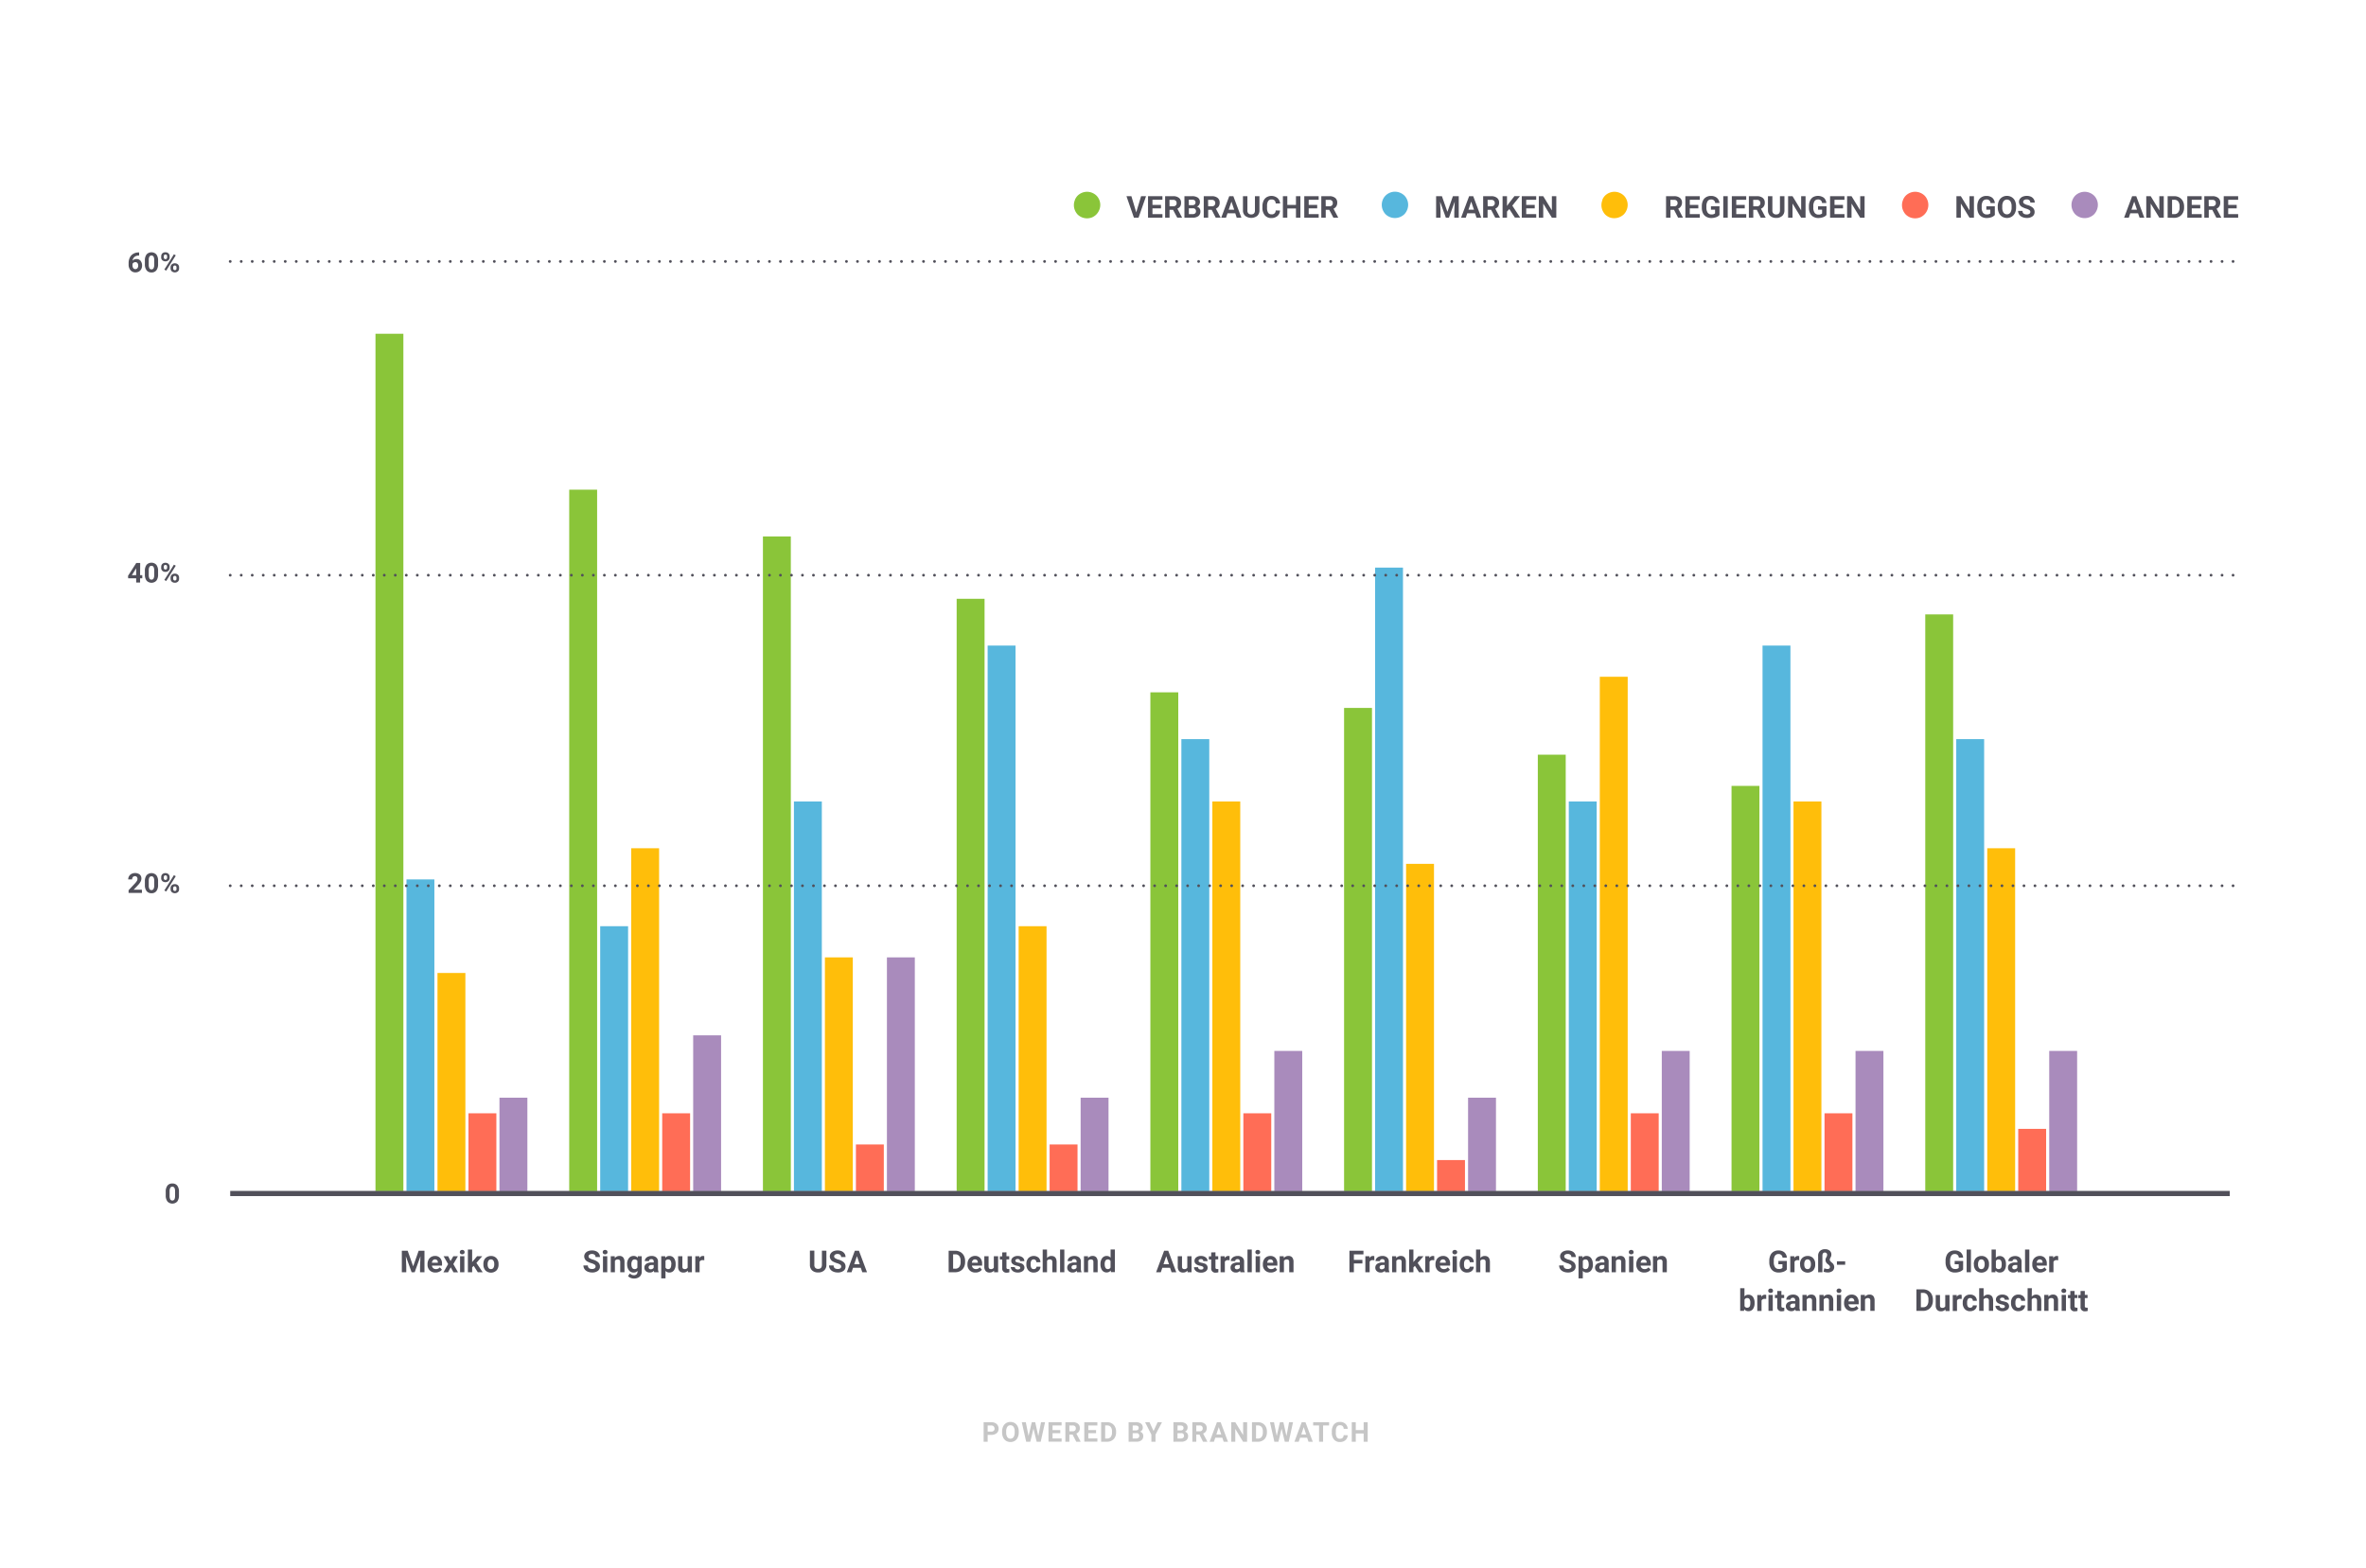 <svg xmlns="http://www.w3.org/2000/svg" viewBox="0 0 860 570"><defs><style>.cls-1{isolation:isolate;}.cls-2{fill:#a98bbc;}.cls-3{fill:#ff6d56;}.cls-4{fill:#ffbe0a;}.cls-5{fill:#57b7dd;}.cls-6{fill:#8ac539;}.cls-7{fill:#c6c6c6;}.cls-8{fill:#51505a;}.cls-9{mix-blend-mode:multiply;}</style></defs><g class="cls-1"><g id="Layer_1" data-name="Layer 1"><rect class="cls-2" x="181.55" y="399.04" width="10.14" height="34.01"/><rect class="cls-2" x="251.96" y="376.37" width="10.14" height="56.68"/><rect class="cls-2" x="322.38" y="348.03" width="10.14" height="85.01"/><rect class="cls-2" x="392.79" y="399.04" width="10.14" height="34.01"/><rect class="cls-2" x="463.2" y="382.04" width="10.14" height="51.01"/><rect class="cls-2" x="533.62" y="399.04" width="10.14" height="34.01"/><rect class="cls-2" x="604.03" y="382.04" width="10.14" height="51.01"/><rect class="cls-2" x="674.45" y="382.04" width="10.14" height="51.01"/><rect class="cls-2" x="744.86" y="382.04" width="10.14" height="51.01"/><rect class="cls-3" x="170.28" y="404.71" width="10.14" height="28.34"/><rect class="cls-3" x="240.7" y="404.71" width="10.14" height="28.34"/><rect class="cls-3" x="311.11" y="416.04" width="10.14" height="17"/><rect class="cls-3" x="381.52" y="416.04" width="10.14" height="17"/><rect class="cls-3" x="451.94" y="404.71" width="10.14" height="28.34"/><rect class="cls-3" x="522.35" y="421.71" width="10.14" height="11.34"/><rect class="cls-3" x="592.77" y="404.71" width="10.14" height="28.34"/><rect class="cls-3" x="663.18" y="404.71" width="10.14" height="28.34"/><rect class="cls-3" x="733.59" y="410.37" width="10.14" height="22.67"/><rect class="cls-4" x="159.02" y="353.7" width="10.14" height="79.35"/><rect class="cls-4" x="229.43" y="308.36" width="10.14" height="124.69"/><rect class="cls-4" x="299.84" y="348.03" width="10.14" height="85.01"/><rect class="cls-4" x="370.26" y="336.7" width="10.14" height="96.35"/><rect class="cls-4" x="440.67" y="291.36" width="10.14" height="141.69"/><rect class="cls-4" x="511.09" y="314.03" width="10.14" height="119.02"/><rect class="cls-4" x="581.5" y="246.02" width="10.14" height="187.03"/><rect class="cls-4" x="651.91" y="291.36" width="10.14" height="141.69"/><rect class="cls-4" x="722.33" y="308.36" width="10.14" height="124.69"/><rect class="cls-5" x="147.75" y="319.69" width="10.14" height="113.35"/><rect class="cls-5" x="218.16" y="336.7" width="10.14" height="96.35"/><rect class="cls-5" x="288.58" y="291.36" width="10.14" height="141.69"/><rect class="cls-5" x="358.99" y="234.68" width="10.14" height="198.36"/><rect class="cls-5" x="429.41" y="268.69" width="10.14" height="164.36"/><rect class="cls-5" x="499.82" y="206.34" width="10.14" height="226.7"/><rect class="cls-5" x="570.23" y="291.36" width="10.14" height="141.69"/><rect class="cls-5" x="640.65" y="234.68" width="10.14" height="198.36"/><rect class="cls-5" x="711.06" y="268.69" width="10.14" height="164.36"/><rect class="cls-6" x="136.48" y="121.33" width="10.14" height="311.71"/><rect class="cls-6" x="206.9" y="178.01" width="10.14" height="255.04"/><rect class="cls-6" x="277.31" y="195.01" width="10.14" height="238.04"/><rect class="cls-6" x="347.73" y="217.68" width="10.14" height="215.37"/><rect class="cls-6" x="418.14" y="251.68" width="10.14" height="181.36"/><rect class="cls-6" x="488.55" y="257.35" width="10.14" height="175.69"/><rect class="cls-6" x="558.97" y="274.35" width="10.14" height="158.69"/><rect class="cls-6" x="629.38" y="285.69" width="10.14" height="147.36"/><rect class="cls-6" x="699.8" y="223.35" width="10.14" height="209.7"/><path class="cls-7" d="M359,521.61v2.5h-1.47V517h2.78a3.1,3.1,0,0,1,1.4.3,2.12,2.12,0,0,1,.94.83,2.31,2.31,0,0,1,.33,1.23,2.06,2.06,0,0,1-.72,1.65,3,3,0,0,1-2,.6Zm0-1.19h1.31a1.29,1.29,0,0,0,.88-.27,1,1,0,0,0,.31-.78,1.22,1.22,0,0,0-.31-.85,1.19,1.19,0,0,0-.85-.33H359Z"/><path class="cls-7" d="M370.3,520.72a4.26,4.26,0,0,1-.37,1.84,2.76,2.76,0,0,1-1.06,1.22,2.91,2.91,0,0,1-1.59.43,3,3,0,0,1-1.57-.42,2.86,2.86,0,0,1-1.08-1.22,4.15,4.15,0,0,1-.38-1.81v-.35a4.3,4.3,0,0,1,.37-1.85,2.88,2.88,0,0,1,1.08-1.23,3.16,3.16,0,0,1,3.15,0,2.86,2.86,0,0,1,1.07,1.23,4.15,4.15,0,0,1,.38,1.84Zm-1.48-.32a3,3,0,0,0-.4-1.7,1.31,1.31,0,0,0-1.15-.58,1.29,1.29,0,0,0-1.13.57,2.89,2.89,0,0,0-.41,1.68v.35a3.08,3.08,0,0,0,.4,1.69,1.41,1.41,0,0,0,2.29,0,3.12,3.12,0,0,0,.4-1.69Z"/><path class="cls-7" d="M377.4,522.06l1-5.06h1.46l-1.58,7.11h-1.47l-1.16-4.75-1.16,4.75H373L371.4,517h1.46l1,5,1.18-5h1.24Z"/><path class="cls-7" d="M385.39,521h-2.81v1.91h3.3v1.17h-4.77V517h4.76v1.19h-3.29v1.69h2.81Z"/><path class="cls-7" d="M389.87,521.51H388.7v2.6h-1.46V517h2.64a2.93,2.93,0,0,1,1.94.57,1.91,1.91,0,0,1,.68,1.58,2.21,2.21,0,0,1-.31,1.22,2.18,2.18,0,0,1-.95.77l1.53,2.9v.07H391.2Zm-1.17-1.19h1.18a1.2,1.2,0,0,0,.86-.28,1,1,0,0,0,.3-.77,1,1,0,0,0-.29-.79,1.18,1.18,0,0,0-.87-.29H388.7Z"/><path class="cls-7" d="M398.4,521h-2.82v1.91h3.3v1.17h-4.76V517h4.75v1.19h-3.29v1.69h2.82Z"/><path class="cls-7" d="M400.24,524.11V517h2.19a3.23,3.23,0,0,1,1.68.43,2.89,2.89,0,0,1,1.15,1.2,3.67,3.67,0,0,1,.42,1.77v.32a3.76,3.76,0,0,1-.41,1.77,2.87,2.87,0,0,1-1.15,1.19,3.25,3.25,0,0,1-1.67.43Zm1.47-5.92v4.75h.71a1.6,1.6,0,0,0,1.31-.56,2.55,2.55,0,0,0,.46-1.61v-.38a2.56,2.56,0,0,0-.45-1.64,1.57,1.57,0,0,0-1.31-.56Z"/><path class="cls-7" d="M410.23,524.11V517h2.49a3.29,3.29,0,0,1,2,.5,1.7,1.7,0,0,1,.66,1.45,1.54,1.54,0,0,1-1,1.51,1.49,1.49,0,0,1,.86.55,1.6,1.6,0,0,1,.32,1,1.89,1.89,0,0,1-.66,1.56,2.9,2.9,0,0,1-1.86.53ZM411.7,520h1.08c.74,0,1.11-.31,1.11-.88a.82.82,0,0,0-.28-.7,1.5,1.5,0,0,0-.89-.21h-1Zm0,1v1.92H413a1.22,1.22,0,0,0,.81-.25.85.85,0,0,0,.29-.68.89.89,0,0,0-1-1Z"/><path class="cls-7" d="M419.3,520.21l1.48-3.21h1.6L420,521.54v2.57h-1.49v-2.57L416.22,517h1.61Z"/><path class="cls-7" d="M426.52,524.11V517H429a3.25,3.25,0,0,1,2,.5,1.68,1.68,0,0,1,.67,1.45,1.57,1.57,0,0,1-1,1.51,1.48,1.48,0,0,1,.87.55,1.6,1.6,0,0,1,.31,1,1.91,1.91,0,0,1-.65,1.56,2.93,2.93,0,0,1-1.87.53ZM428,520h1.09c.73,0,1.1-.31,1.1-.88a.82.82,0,0,0-.28-.7,1.46,1.46,0,0,0-.88-.21h-1Zm0,1v1.92h1.26a1.21,1.21,0,0,0,.8-.25.83.83,0,0,0,.3-.68.89.89,0,0,0-1-1Z"/><path class="cls-7" d="M436,521.51h-1.17v2.6H433.4V517H436a2.93,2.93,0,0,1,1.94.57,1.92,1.92,0,0,1,.69,1.58,2.21,2.21,0,0,1-.32,1.22,2.18,2.18,0,0,1-1,.77l1.54,2.9v.07h-1.58Zm-1.17-1.19h1.19a1.19,1.19,0,0,0,.85-.28,1,1,0,0,0,.3-.77,1.06,1.06,0,0,0-.28-.79,1.19,1.19,0,0,0-.88-.29h-1.18Z"/><path class="cls-7" d="M444.29,522.65h-2.56l-.49,1.46h-1.56l2.65-7.11h1.35l2.67,7.11h-1.56Zm-2.17-1.19h1.78L443,518.8Z"/><path class="cls-7" d="M453.29,524.11h-1.46L449,519.44v4.67h-1.46V517H449l2.86,4.69V517h1.46Z"/><path class="cls-7" d="M455.07,524.11V517h2.19a3.28,3.28,0,0,1,1.68.43,3,3,0,0,1,1.15,1.2,3.67,3.67,0,0,1,.41,1.77v.32a3.75,3.75,0,0,1-.4,1.77,2.93,2.93,0,0,1-1.15,1.19,3.28,3.28,0,0,1-1.68.43Zm1.47-5.92v4.75h.7a1.62,1.62,0,0,0,1.32-.56,2.61,2.61,0,0,0,.46-1.61v-.38a2.56,2.56,0,0,0-.45-1.64,1.6,1.6,0,0,0-1.31-.56Z"/><path class="cls-7" d="M467.61,522.06l.95-5.06H470l-1.57,7.11H467l-1.16-4.75-1.15,4.75h-1.48L461.61,517h1.46l1,5,1.17-5h1.24Z"/><path class="cls-7" d="M475.12,522.65h-2.57l-.49,1.46H470.5l2.65-7.11h1.36l2.66,7.11h-1.56ZM473,521.46h1.77l-.89-2.66Z"/><path class="cls-7" d="M483.1,518.19h-2.18v5.92h-1.46v-5.92h-2.15V517h5.79Z"/><path class="cls-7" d="M489.88,521.75a2.53,2.53,0,0,1-.85,1.8,3,3,0,0,1-2,.66,2.68,2.68,0,0,1-2.15-.92,3.74,3.74,0,0,1-.79-2.53v-.43a4.3,4.3,0,0,1,.36-1.81,2.72,2.72,0,0,1,1-1.2,2.84,2.84,0,0,1,1.56-.41,2.89,2.89,0,0,1,2,.66,2.68,2.68,0,0,1,.87,1.85h-1.47a1.44,1.44,0,0,0-.38-1,1.39,1.39,0,0,0-1-.31,1.24,1.24,0,0,0-1.1.52,2.93,2.93,0,0,0-.37,1.63v.54a3,3,0,0,0,.35,1.68,1.21,1.21,0,0,0,1.1.53,1.47,1.47,0,0,0,1-.3,1.42,1.42,0,0,0,.38-1Z"/><path class="cls-7" d="M497.13,524.11h-1.47v-3H492.8v3h-1.46V517h1.46v2.88h2.86V517h1.47Z"/><path class="cls-8" d="M50.57,91.73V92.9h-.14a2.4,2.4,0,0,0-1.54.49,2.07,2.07,0,0,0-.7,1.35,1.91,1.91,0,0,1,1.43-.58,1.81,1.81,0,0,1,1.48.67,2.66,2.66,0,0,1,.54,1.74,2.63,2.63,0,0,1-.3,1.26,2.16,2.16,0,0,1-.85.87,2.44,2.44,0,0,1-1.24.32,2.3,2.3,0,0,1-1.81-.79,3,3,0,0,1-.69-2.08v-.51a4.57,4.57,0,0,1,.43-2,3.16,3.16,0,0,1,1.26-1.37,3.67,3.67,0,0,1,1.89-.5ZM49.19,95.3a1.12,1.12,0,0,0-.62.18,1.1,1.1,0,0,0-.41.47v.43a1.87,1.87,0,0,0,.28,1.1,1,1,0,0,0,1.52,0,1.51,1.51,0,0,0,.28-.93,1.42,1.42,0,0,0-.29-.93A.9.9,0,0,0,49.19,95.3Z"/><path class="cls-8" d="M57.46,96a3.57,3.57,0,0,1-.61,2.25,2.12,2.12,0,0,1-1.78.79,2.15,2.15,0,0,1-1.78-.77,3.51,3.51,0,0,1-.63-2.2V94.74a3.58,3.58,0,0,1,.62-2.26,2.44,2.44,0,0,1,3.55,0,3.51,3.51,0,0,1,.63,2.2Zm-1.41-1.44a2.63,2.63,0,0,0-.24-1.29.91.91,0,0,0-1.49,0,2.44,2.44,0,0,0-.25,1.2v1.73a2.76,2.76,0,0,0,.24,1.3.8.8,0,0,0,.76.42.79.79,0,0,0,.74-.41,2.49,2.49,0,0,0,.24-1.24Z"/><path class="cls-8" d="M58.6,93.18A1.42,1.42,0,0,1,59,92.11a1.54,1.54,0,0,1,1.11-.4,1.58,1.58,0,0,1,1.13.4,1.44,1.44,0,0,1,.42,1.09v.35a1.4,1.4,0,0,1-.42,1.06,1.77,1.77,0,0,1-2.24,0,1.44,1.44,0,0,1-.42-1.09Zm.93.37a.66.66,0,0,0,.17.47.57.57,0,0,0,.44.18.56.56,0,0,0,.44-.18.68.68,0,0,0,.16-.48v-.36a.68.68,0,0,0-.16-.48.58.58,0,0,0-.45-.18.57.57,0,0,0-.43.18.7.7,0,0,0-.17.5Zm.89,4.83L59.73,98l3.48-5.55.68.37ZM62,97.17a1.41,1.41,0,0,1,.43-1.06,1.77,1.77,0,0,1,2.24,0,1.43,1.43,0,0,1,.43,1.09v.35a1.4,1.4,0,0,1-.42,1.06,1.75,1.75,0,0,1-2.25,0A1.43,1.43,0,0,1,62,97.54Zm.94.38a.63.63,0,0,0,.18.46.56.56,0,0,0,.44.2c.39,0,.59-.23.59-.67v-.37A.67.67,0,0,0,64,96.7a.65.65,0,0,0-.88,0,.69.69,0,0,0-.17.49Z"/><g class="cls-9"><path class="cls-8" d="M811.18,95.05a.5.5,0,0,1,.5-.5h0a.5.5,0,0,1,.5.5h0a.5.5,0,0,1-.5.5h0A.5.5,0,0,1,811.18,95.05Zm-4,0a.5.5,0,0,1,.5-.5h0a.5.5,0,0,1,.5.5h0a.5.5,0,0,1-.5.5h0A.5.5,0,0,1,807.18,95.05Zm-4,0a.5.5,0,0,1,.5-.5h0a.5.5,0,0,1,.5.5h0a.5.5,0,0,1-.5.5h0A.5.5,0,0,1,803.18,95.05Zm-4,0a.5.5,0,0,1,.5-.5h0a.5.5,0,0,1,.5.5h0a.5.5,0,0,1-.5.5h0A.51.51,0,0,1,799.18,95.05Zm-4,0a.5.5,0,0,1,.5-.5h0a.5.5,0,0,1,.5.5h0a.5.5,0,0,1-.5.5h0A.51.51,0,0,1,795.18,95.05Zm-4,0a.5.5,0,0,1,.5-.5h0a.5.5,0,0,1,.5.5h0a.5.5,0,0,1-.5.5h0A.51.51,0,0,1,791.18,95.05Zm-4,0a.5.5,0,0,1,.5-.5h0a.5.5,0,0,1,.5.5h0a.5.5,0,0,1-.5.5h0A.51.51,0,0,1,787.18,95.05Zm-4,0a.5.5,0,0,1,.5-.5h0a.5.5,0,0,1,.5.5h0a.5.5,0,0,1-.5.5h0A.51.51,0,0,1,783.18,95.05Zm-4,0a.5.5,0,0,1,.5-.5h0a.5.5,0,0,1,.5.5h0a.5.5,0,0,1-.5.5h0A.51.51,0,0,1,779.18,95.05Zm-4,0a.5.5,0,0,1,.5-.5h0a.5.5,0,0,1,.5.5h0a.5.5,0,0,1-.5.5h0A.51.51,0,0,1,775.18,95.05Zm-4,0a.5.5,0,0,1,.5-.5h0a.5.5,0,0,1,.5.5h0a.5.5,0,0,1-.5.5h0A.51.51,0,0,1,771.18,95.05Zm-4,0a.5.5,0,0,1,.5-.5h0a.5.5,0,0,1,.5.5h0a.5.5,0,0,1-.5.5h0A.51.51,0,0,1,767.18,95.05Zm-4,0a.5.5,0,0,1,.5-.5h0a.5.5,0,0,1,.5.5h0a.5.5,0,0,1-.5.5h0A.51.51,0,0,1,763.18,95.05Zm-4,0a.5.5,0,0,1,.5-.5h0a.5.5,0,0,1,.5.5h0a.5.5,0,0,1-.5.5h0A.51.51,0,0,1,759.18,95.05Zm-4,0a.5.5,0,0,1,.5-.5h0a.5.5,0,0,1,.5.5h0a.5.5,0,0,1-.5.5h0A.51.51,0,0,1,755.18,95.05Zm-4,0a.5.5,0,0,1,.5-.5h0a.5.5,0,0,1,.5.5h0a.5.5,0,0,1-.5.5h0A.51.51,0,0,1,751.18,95.05Zm-4,0a.5.5,0,0,1,.5-.5h0a.5.5,0,0,1,.5.5h0a.5.5,0,0,1-.5.5h0A.51.51,0,0,1,747.18,95.05Zm-4,0a.5.5,0,0,1,.5-.5h0a.5.5,0,0,1,.5.5h0a.5.5,0,0,1-.5.5h0A.5.5,0,0,1,743.18,95.05Zm-4,0a.5.5,0,0,1,.5-.5h0a.5.5,0,0,1,.5.5h0a.5.5,0,0,1-.5.5h0A.5.5,0,0,1,739.18,95.05Zm-4,0a.5.5,0,0,1,.5-.5h0a.5.5,0,0,1,.5.5h0a.5.5,0,0,1-.5.5h0A.5.5,0,0,1,735.18,95.05Zm-4,0a.5.5,0,0,1,.5-.5h0a.5.5,0,0,1,.5.5h0a.5.5,0,0,1-.5.5h0A.5.5,0,0,1,731.18,95.05Zm-4,0a.5.5,0,0,1,.5-.5h0a.5.5,0,0,1,.5.5h0a.5.5,0,0,1-.5.5h0A.5.5,0,0,1,727.18,95.05Zm-4,0a.5.5,0,0,1,.5-.5h0a.5.5,0,0,1,.5.5h0a.5.5,0,0,1-.5.5h0A.5.5,0,0,1,723.18,95.05Zm-4,0a.5.5,0,0,1,.5-.5h0a.5.5,0,0,1,.5.5h0a.5.5,0,0,1-.5.5h0A.5.5,0,0,1,719.18,95.05Zm-4,0a.5.5,0,0,1,.5-.5h0a.5.5,0,0,1,.5.5h0a.5.5,0,0,1-.5.5h0A.5.5,0,0,1,715.18,95.05Zm-4,0a.5.5,0,0,1,.5-.5h0a.5.5,0,0,1,.5.5h0a.5.5,0,0,1-.5.5h0A.5.5,0,0,1,711.18,95.05Zm-4,0a.5.5,0,0,1,.5-.5h0a.5.5,0,0,1,.5.5h0a.5.5,0,0,1-.5.5h0A.5.5,0,0,1,707.18,95.05Zm-4,0a.5.5,0,0,1,.5-.5h0a.5.5,0,0,1,.5.5h0a.5.5,0,0,1-.5.5h0A.5.5,0,0,1,703.18,95.05Zm-4,0a.5.5,0,0,1,.5-.5h0a.5.5,0,0,1,.5.5h0a.5.5,0,0,1-.5.5h0A.5.5,0,0,1,699.18,95.05Zm-4,0a.5.5,0,0,1,.5-.5h0a.5.5,0,0,1,.5.5h0a.5.5,0,0,1-.5.5h0A.5.5,0,0,1,695.18,95.05Zm-4,0a.5.5,0,0,1,.5-.5h0a.5.5,0,0,1,.5.5h0a.5.5,0,0,1-.5.5h0A.5.5,0,0,1,691.18,95.05Zm-4,0a.5.5,0,0,1,.5-.5h0a.5.5,0,0,1,.5.5h0a.5.5,0,0,1-.5.5h0A.51.51,0,0,1,687.18,95.05Zm-4,0a.5.5,0,0,1,.5-.5h0a.5.5,0,0,1,.5.5h0a.5.5,0,0,1-.5.5h0A.51.51,0,0,1,683.18,95.05Zm-4,0a.5.5,0,0,1,.5-.5h0a.5.5,0,0,1,.5.5h0a.5.5,0,0,1-.5.5h0A.51.51,0,0,1,679.18,95.05Zm-4,0a.5.5,0,0,1,.5-.5h0a.5.5,0,0,1,.5.5h0a.5.5,0,0,1-.5.5h0A.51.51,0,0,1,675.18,95.05Zm-4,0a.5.5,0,0,1,.5-.5h0a.5.5,0,0,1,.5.5h0a.5.5,0,0,1-.5.5h0A.51.51,0,0,1,671.18,95.05Zm-4,0a.5.5,0,0,1,.5-.5h0a.5.5,0,0,1,.5.5h0a.5.5,0,0,1-.5.5h0A.51.51,0,0,1,667.18,95.05Zm-4,0a.5.5,0,0,1,.5-.5h0a.5.5,0,0,1,.5.5h0a.5.5,0,0,1-.5.5h0A.51.51,0,0,1,663.18,95.05Zm-4,0a.5.5,0,0,1,.5-.5h0a.5.5,0,0,1,.5.5h0a.5.5,0,0,1-.5.5h0A.51.51,0,0,1,659.18,95.05Zm-4,0a.5.5,0,0,1,.5-.5h0a.5.5,0,0,1,.5.5h0a.5.5,0,0,1-.5.5h0A.51.51,0,0,1,655.18,95.05Zm-4,0a.5.5,0,0,1,.5-.5h0a.5.5,0,0,1,.5.5h0a.5.5,0,0,1-.5.5h0A.51.51,0,0,1,651.18,95.05Zm-4,0a.5.5,0,0,1,.5-.5h0a.5.5,0,0,1,.5.5h0a.5.5,0,0,1-.5.5h0A.51.51,0,0,1,647.18,95.05Zm-4,0a.5.5,0,0,1,.5-.5h0a.5.5,0,0,1,.5.5h0a.5.5,0,0,1-.5.5h0A.51.51,0,0,1,643.18,95.05Zm-4,0a.5.5,0,0,1,.5-.5h0a.5.5,0,0,1,.5.5h0a.5.5,0,0,1-.5.5h0A.51.51,0,0,1,639.18,95.05Zm-4,0a.5.5,0,0,1,.5-.5h0a.5.5,0,0,1,.5.5h0a.5.5,0,0,1-.5.5h0A.51.51,0,0,1,635.18,95.05Zm-4,0a.5.5,0,0,1,.5-.5h0a.5.5,0,0,1,.5.5h0a.5.5,0,0,1-.5.5h0A.5.5,0,0,1,631.18,95.05Zm-4,0a.5.5,0,0,1,.5-.5h0a.5.5,0,0,1,.5.5h0a.5.5,0,0,1-.5.5h0A.5.5,0,0,1,627.18,95.05Zm-4,0a.5.5,0,0,1,.5-.5h0a.5.5,0,0,1,.5.5h0a.5.5,0,0,1-.5.5h0A.5.5,0,0,1,623.18,95.05Zm-4,0a.5.5,0,0,1,.5-.5h0a.5.5,0,0,1,.5.5h0a.5.5,0,0,1-.5.5h0A.5.5,0,0,1,619.18,95.05Zm-4,0a.5.5,0,0,1,.5-.5h0a.5.5,0,0,1,.5.5h0a.5.5,0,0,1-.5.5h0A.5.5,0,0,1,615.18,95.05Zm-4,0a.5.5,0,0,1,.5-.5h0a.5.5,0,0,1,.5.5h0a.5.5,0,0,1-.5.5h0A.5.5,0,0,1,611.18,95.05Zm-4,0a.5.5,0,0,1,.5-.5h0a.5.5,0,0,1,.5.5h0a.5.5,0,0,1-.5.5h0A.5.5,0,0,1,607.18,95.05Zm-4,0a.5.5,0,0,1,.5-.5h0a.5.5,0,0,1,.5.5h0a.5.5,0,0,1-.5.5h0A.5.5,0,0,1,603.18,95.05Zm-4,0a.5.5,0,0,1,.5-.5h0a.5.5,0,0,1,.5.5h0a.5.5,0,0,1-.5.5h0A.5.5,0,0,1,599.18,95.05Zm-4,0a.5.5,0,0,1,.5-.5h0a.5.5,0,0,1,.5.5h0a.5.5,0,0,1-.5.5h0A.5.5,0,0,1,595.18,95.05Zm-4,0a.5.5,0,0,1,.5-.5h0a.5.5,0,0,1,.5.5h0a.5.5,0,0,1-.5.5h0A.5.5,0,0,1,591.18,95.05Zm-4,0a.5.5,0,0,1,.5-.5h0a.5.5,0,0,1,.5.5h0a.5.5,0,0,1-.5.5h0A.5.5,0,0,1,587.18,95.05Zm-4,0a.5.5,0,0,1,.5-.5h0a.5.5,0,0,1,.5.5h0a.5.5,0,0,1-.5.5h0A.5.5,0,0,1,583.18,95.05Zm-4,0a.5.5,0,0,1,.5-.5h0a.5.5,0,0,1,.5.5h0a.5.5,0,0,1-.5.5h0A.5.5,0,0,1,579.18,95.05Zm-4,0a.5.5,0,0,1,.5-.5h0a.5.5,0,0,1,.5.5h0a.5.5,0,0,1-.5.5h0A.51.51,0,0,1,575.18,95.05Zm-4,0a.5.5,0,0,1,.5-.5h0a.5.5,0,0,1,.5.5h0a.5.5,0,0,1-.5.5h0A.51.51,0,0,1,571.18,95.05Zm-4,0a.5.5,0,0,1,.5-.5h0a.5.5,0,0,1,.5.5h0a.5.5,0,0,1-.5.5h0A.51.51,0,0,1,567.18,95.05Zm-4,0a.5.5,0,0,1,.5-.5h0a.5.5,0,0,1,.5.5h0a.5.5,0,0,1-.5.5h0A.51.51,0,0,1,563.18,95.05Zm-4,0a.5.5,0,0,1,.5-.5h0a.5.5,0,0,1,.5.5h0a.5.5,0,0,1-.5.5h0A.51.51,0,0,1,559.18,95.05Zm-4,0a.5.5,0,0,1,.5-.5h0a.5.5,0,0,1,.5.5h0a.5.5,0,0,1-.5.5h0A.51.51,0,0,1,555.18,95.05Zm-4,0a.5.5,0,0,1,.5-.5h0a.5.5,0,0,1,.5.5h0a.5.5,0,0,1-.5.5h0A.51.51,0,0,1,551.18,95.05Zm-4,0a.5.5,0,0,1,.5-.5h0a.5.5,0,0,1,.5.5h0a.5.5,0,0,1-.5.5h0A.51.51,0,0,1,547.18,95.05Zm-4,0a.5.5,0,0,1,.5-.5h0a.5.5,0,0,1,.5.5h0a.5.5,0,0,1-.5.5h0A.51.51,0,0,1,543.18,95.05Zm-4,0a.5.5,0,0,1,.5-.5h0a.5.5,0,0,1,.5.5h0a.5.5,0,0,1-.5.5h0A.51.51,0,0,1,539.18,95.05Zm-4,0a.5.5,0,0,1,.5-.5h0a.5.5,0,0,1,.5.5h0a.5.5,0,0,1-.5.5h0A.51.51,0,0,1,535.18,95.05Zm-4,0a.5.5,0,0,1,.5-.5h0a.5.5,0,0,1,.5.5h0a.5.5,0,0,1-.5.5h0A.51.51,0,0,1,531.18,95.05Zm-4,0a.5.5,0,0,1,.5-.5h0a.5.5,0,0,1,.5.5h0a.5.5,0,0,1-.5.5h0A.51.51,0,0,1,527.18,95.05Zm-4,0a.5.5,0,0,1,.5-.5h0a.5.5,0,0,1,.5.5h0a.5.5,0,0,1-.5.5h0A.51.51,0,0,1,523.18,95.05Zm-4,0a.5.5,0,0,1,.5-.5h0a.5.5,0,0,1,.5.5h0a.5.5,0,0,1-.5.5h0A.5.5,0,0,1,519.18,95.05Zm-4,0a.5.5,0,0,1,.5-.5h0a.5.5,0,0,1,.5.5h0a.5.5,0,0,1-.5.5h0A.5.5,0,0,1,515.18,95.05Zm-4,0a.5.5,0,0,1,.5-.5h0a.5.5,0,0,1,.5.5h0a.5.5,0,0,1-.5.5h0A.5.5,0,0,1,511.18,95.05Zm-4,0a.5.5,0,0,1,.5-.5h0a.5.5,0,0,1,.5.5h0a.5.5,0,0,1-.5.5h0A.5.5,0,0,1,507.18,95.05Zm-4,0a.5.5,0,0,1,.5-.5h0a.5.5,0,0,1,.5.5h0a.5.5,0,0,1-.5.5h0A.5.5,0,0,1,503.18,95.05Zm-4,0a.5.5,0,0,1,.5-.5h0a.5.5,0,0,1,.5.5h0a.5.5,0,0,1-.5.5h0A.5.5,0,0,1,499.18,95.05Zm-4,0a.5.5,0,0,1,.5-.5h0a.5.5,0,0,1,.5.5h0a.5.5,0,0,1-.5.5h0A.5.5,0,0,1,495.18,95.05Zm-4,0a.5.5,0,0,1,.5-.5h0a.5.5,0,0,1,.5.5h0a.5.5,0,0,1-.5.5h0A.5.5,0,0,1,491.18,95.05Zm-4,0a.5.5,0,0,1,.5-.5h0a.5.5,0,0,1,.5.5h0a.5.5,0,0,1-.5.5h0A.5.5,0,0,1,487.18,95.05Zm-4,0a.5.5,0,0,1,.5-.5h0a.5.5,0,0,1,.5.5h0a.5.5,0,0,1-.5.5h0A.5.5,0,0,1,483.18,95.05Zm-4,0a.5.5,0,0,1,.5-.5h0a.5.5,0,0,1,.5.5h0a.5.5,0,0,1-.5.5h0A.5.5,0,0,1,479.18,95.05Zm-4,0a.5.5,0,0,1,.5-.5h0a.5.5,0,0,1,.5.5h0a.5.5,0,0,1-.5.5h0A.5.5,0,0,1,475.18,95.05Zm-4,0a.5.5,0,0,1,.5-.5h0a.5.5,0,0,1,.5.5h0a.5.5,0,0,1-.5.5h0A.5.5,0,0,1,471.18,95.05Zm-4,0a.5.5,0,0,1,.5-.5h0a.5.5,0,0,1,.5.5h0a.5.5,0,0,1-.5.5h0A.5.5,0,0,1,467.18,95.05Zm-4,0a.5.5,0,0,1,.5-.5h0a.5.5,0,0,1,.5.5h0a.5.5,0,0,1-.5.5h0A.51.51,0,0,1,463.18,95.05Zm-4,0a.5.5,0,0,1,.5-.5h0a.5.5,0,0,1,.5.5h0a.5.5,0,0,1-.5.5h0A.51.51,0,0,1,459.18,95.05Zm-4,0a.5.5,0,0,1,.5-.5h0a.5.5,0,0,1,.5.5h0a.5.5,0,0,1-.5.5h0A.51.51,0,0,1,455.18,95.05Zm-4,0a.5.5,0,0,1,.5-.5h0a.5.5,0,0,1,.5.5h0a.5.5,0,0,1-.5.5h0A.51.51,0,0,1,451.18,95.05Zm-4,0a.5.5,0,0,1,.5-.5h0a.5.5,0,0,1,.5.5h0a.5.5,0,0,1-.5.5h0A.51.51,0,0,1,447.18,95.05Zm-4,0a.5.5,0,0,1,.5-.5h0a.5.5,0,0,1,.5.5h0a.5.5,0,0,1-.5.5h0A.51.51,0,0,1,443.18,95.05Zm-4,0a.5.5,0,0,1,.5-.5h0a.5.5,0,0,1,.5.5h0a.5.5,0,0,1-.5.5h0A.51.51,0,0,1,439.18,95.05Zm-4,0a.5.5,0,0,1,.5-.5h0a.5.5,0,0,1,.5.5h0a.5.5,0,0,1-.5.5h0A.51.51,0,0,1,435.18,95.05Zm-4,0a.5.5,0,0,1,.5-.5h0a.5.5,0,0,1,.5.5h0a.5.5,0,0,1-.5.5h0A.51.51,0,0,1,431.18,95.05Zm-4,0a.5.5,0,0,1,.5-.5h0a.5.5,0,0,1,.5.5h0a.5.5,0,0,1-.5.5h0A.51.51,0,0,1,427.18,95.05Zm-4,0a.5.5,0,0,1,.5-.5h0a.5.5,0,0,1,.5.5h0a.5.5,0,0,1-.5.5h0A.51.51,0,0,1,423.18,95.05Zm-4,0a.5.5,0,0,1,.5-.5h0a.5.5,0,0,1,.5.5h0a.5.5,0,0,1-.5.5h0A.51.51,0,0,1,419.18,95.05Zm-4,0a.5.5,0,0,1,.5-.5h0a.5.5,0,0,1,.5.5h0a.5.5,0,0,1-.5.5h0A.51.51,0,0,1,415.18,95.05Zm-4,0a.5.5,0,0,1,.5-.5h0a.5.5,0,0,1,.5.5h0a.5.5,0,0,1-.5.5h0A.51.51,0,0,1,411.18,95.05Zm-4,0a.5.5,0,0,1,.5-.5h0a.5.5,0,0,1,.5.5h0a.5.5,0,0,1-.5.5h0A.5.5,0,0,1,407.18,95.05Zm-4,0a.5.5,0,0,1,.5-.5h0a.5.5,0,0,1,.5.5h0a.5.5,0,0,1-.5.5h0A.5.5,0,0,1,403.18,95.05Zm-4,0a.5.5,0,0,1,.5-.5h0a.5.5,0,0,1,.5.5h0a.5.5,0,0,1-.5.5h0A.5.5,0,0,1,399.18,95.05Zm-4,0a.5.5,0,0,1,.5-.5h0a.5.5,0,0,1,.5.5h0a.5.5,0,0,1-.5.5h0A.5.5,0,0,1,395.18,95.05Zm-4,0a.5.5,0,0,1,.5-.5h0a.5.5,0,0,1,.5.5h0a.5.5,0,0,1-.5.5h0A.5.5,0,0,1,391.18,95.05Zm-4,0a.5.5,0,0,1,.5-.5h0a.5.5,0,0,1,.5.5h0a.5.5,0,0,1-.5.5h0A.5.5,0,0,1,387.18,95.05Zm-4,0a.5.5,0,0,1,.5-.5h0a.5.5,0,0,1,.5.5h0a.5.5,0,0,1-.5.5h0A.5.5,0,0,1,383.18,95.05Zm-4,0a.5.5,0,0,1,.5-.5h0a.5.5,0,0,1,.5.5h0a.5.5,0,0,1-.5.5h0A.5.5,0,0,1,379.18,95.05Zm-4,0a.5.5,0,0,1,.5-.5h0a.5.5,0,0,1,.5.5h0a.5.5,0,0,1-.5.5h0A.5.5,0,0,1,375.18,95.05Zm-4,0a.5.5,0,0,1,.5-.5h0a.5.5,0,0,1,.5.5h0a.5.5,0,0,1-.5.5h0A.5.5,0,0,1,371.18,95.05Zm-4,0a.5.5,0,0,1,.5-.5h0a.5.5,0,0,1,.5.5h0a.5.5,0,0,1-.5.5h0A.5.5,0,0,1,367.18,95.05Zm-4,0a.5.5,0,0,1,.5-.5h0a.5.5,0,0,1,.5.5h0a.5.5,0,0,1-.5.5h0A.5.5,0,0,1,363.18,95.05Zm-4,0a.5.5,0,0,1,.5-.5h0a.5.5,0,0,1,.5.5h0a.5.5,0,0,1-.5.5h0A.5.5,0,0,1,359.18,95.05Zm-4,0a.5.5,0,0,1,.5-.5h0a.5.5,0,0,1,.5.5h0a.5.5,0,0,1-.5.5h0A.5.5,0,0,1,355.18,95.05Zm-4,0a.5.5,0,0,1,.5-.5h0a.5.5,0,0,1,.5.5h0a.5.5,0,0,1-.5.5h0A.51.51,0,0,1,351.18,95.05Zm-4,0a.5.5,0,0,1,.5-.5h0a.5.5,0,0,1,.5.5h0a.5.5,0,0,1-.5.5h0A.51.51,0,0,1,347.18,95.05Zm-4,0a.5.5,0,0,1,.5-.5h0a.5.5,0,0,1,.5.5h0a.5.5,0,0,1-.5.5h0A.51.51,0,0,1,343.18,95.05Zm-4,0a.5.5,0,0,1,.5-.5h0a.5.5,0,0,1,.5.5h0a.5.5,0,0,1-.5.5h0A.51.51,0,0,1,339.18,95.05Zm-4,0a.5.5,0,0,1,.5-.5h0a.5.5,0,0,1,.5.5h0a.5.5,0,0,1-.5.5h0A.51.51,0,0,1,335.18,95.05Zm-4,0a.5.5,0,0,1,.5-.5h0a.5.5,0,0,1,.5.5h0a.5.5,0,0,1-.5.5h0A.51.51,0,0,1,331.18,95.05Zm-4,0a.5.5,0,0,1,.5-.5h0a.5.5,0,0,1,.5.5h0a.5.5,0,0,1-.5.5h0A.51.51,0,0,1,327.18,95.05Zm-4,0a.5.5,0,0,1,.5-.5h0a.5.5,0,0,1,.5.5h0a.5.5,0,0,1-.5.5h0A.51.51,0,0,1,323.18,95.05Zm-4,0a.5.5,0,0,1,.5-.5h0a.5.5,0,0,1,.5.5h0a.5.5,0,0,1-.5.5h0A.51.51,0,0,1,319.18,95.05Zm-4,0a.5.5,0,0,1,.5-.5h0a.5.5,0,0,1,.5.5h0a.5.5,0,0,1-.5.5h0A.51.51,0,0,1,315.18,95.05Zm-4,0a.5.5,0,0,1,.5-.5h0a.5.5,0,0,1,.5.5h0a.5.5,0,0,1-.5.5h0A.51.51,0,0,1,311.18,95.05Zm-4,0a.5.5,0,0,1,.5-.5h0a.5.5,0,0,1,.5.5h0a.5.5,0,0,1-.5.5h0A.51.51,0,0,1,307.18,95.05Zm-4,0a.5.5,0,0,1,.5-.5h0a.5.5,0,0,1,.5.5h0a.5.5,0,0,1-.5.5h0A.51.51,0,0,1,303.18,95.05Zm-4,0a.5.5,0,0,1,.5-.5h0a.5.5,0,0,1,.5.5h0a.5.5,0,0,1-.5.5h0A.51.51,0,0,1,299.18,95.05Zm-4,0a.5.5,0,0,1,.5-.5h0a.5.5,0,0,1,.5.5h0a.5.5,0,0,1-.5.5h0A.5.5,0,0,1,295.18,95.05Zm-4,0a.5.5,0,0,1,.5-.5h0a.5.5,0,0,1,.5.5h0a.5.5,0,0,1-.5.5h0A.5.5,0,0,1,291.18,95.05Zm-4,0a.5.5,0,0,1,.5-.5h0a.5.5,0,0,1,.5.5h0a.5.5,0,0,1-.5.5h0A.5.5,0,0,1,287.18,95.05Zm-4,0a.5.5,0,0,1,.5-.5h0a.5.5,0,0,1,.5.5h0a.5.5,0,0,1-.5.5h0A.5.5,0,0,1,283.18,95.05Zm-4,0a.5.5,0,0,1,.5-.5h0a.5.5,0,0,1,.5.5h0a.5.5,0,0,1-.5.5h0A.5.5,0,0,1,279.18,95.05Zm-4,0a.5.5,0,0,1,.5-.5h0a.5.5,0,0,1,.5.5h0a.5.5,0,0,1-.5.5h0A.5.5,0,0,1,275.18,95.05Zm-4,0a.5.5,0,0,1,.5-.5h0a.5.5,0,0,1,.5.5h0a.5.5,0,0,1-.5.5h0A.5.5,0,0,1,271.18,95.05Zm-4,0a.5.5,0,0,1,.5-.5h0a.5.5,0,0,1,.5.5h0a.5.5,0,0,1-.5.5h0A.5.5,0,0,1,267.18,95.05Zm-4,0a.5.5,0,0,1,.5-.5h0a.5.5,0,0,1,.5.5h0a.5.5,0,0,1-.5.5h0A.5.5,0,0,1,263.18,95.05Zm-4,0a.5.5,0,0,1,.5-.5h0a.5.5,0,0,1,.5.5h0a.5.5,0,0,1-.5.5h0A.5.5,0,0,1,259.18,95.05Zm-4,0a.5.5,0,0,1,.5-.5h0a.5.5,0,0,1,.5.5h0a.5.5,0,0,1-.5.5h0A.5.5,0,0,1,255.18,95.05Zm-4,0a.5.5,0,0,1,.5-.5h0a.5.5,0,0,1,.5.5h0a.5.5,0,0,1-.5.5h0A.5.5,0,0,1,251.18,95.05Zm-4,0a.5.5,0,0,1,.5-.5h0a.5.5,0,0,1,.5.5h0a.5.5,0,0,1-.5.5h0A.5.5,0,0,1,247.18,95.05Zm-4,0a.5.5,0,0,1,.5-.5h0a.5.5,0,0,1,.5.5h0a.5.5,0,0,1-.5.5h0A.5.5,0,0,1,243.18,95.05Zm-4,0a.5.5,0,0,1,.5-.5h0a.5.5,0,0,1,.5.5h0a.5.5,0,0,1-.5.5h0A.51.51,0,0,1,239.18,95.05Zm-4,0a.5.5,0,0,1,.5-.5h0a.5.5,0,0,1,.5.5h0a.5.5,0,0,1-.5.5h0A.51.51,0,0,1,235.18,95.05Zm-4,0a.5.5,0,0,1,.5-.5h0a.5.5,0,0,1,.5.5h0a.5.5,0,0,1-.5.5h0A.51.51,0,0,1,231.18,95.05Zm-4,0a.5.5,0,0,1,.5-.5h0a.5.5,0,0,1,.5.5h0a.5.5,0,0,1-.5.5h0A.51.51,0,0,1,227.18,95.05Zm-4,0a.5.5,0,0,1,.5-.5h0a.5.5,0,0,1,.5.5h0a.5.5,0,0,1-.5.5h0A.51.51,0,0,1,223.18,95.05Zm-4,0a.5.5,0,0,1,.5-.5h0a.5.5,0,0,1,.5.5h0a.5.5,0,0,1-.5.5h0A.51.51,0,0,1,219.18,95.05Zm-4,0a.5.5,0,0,1,.5-.5h0a.5.5,0,0,1,.5.5h0a.5.5,0,0,1-.5.5h0A.51.51,0,0,1,215.18,95.05Zm-4,0a.5.5,0,0,1,.5-.5h0a.5.5,0,0,1,.5.5h0a.5.5,0,0,1-.5.5h0A.51.51,0,0,1,211.18,95.05Zm-4,0a.5.5,0,0,1,.5-.5h0a.5.5,0,0,1,.5.5h0a.5.5,0,0,1-.5.5h0A.51.51,0,0,1,207.18,95.05Zm-4,0a.5.5,0,0,1,.5-.5h0a.5.5,0,0,1,.5.5h0a.5.5,0,0,1-.5.5h0A.51.51,0,0,1,203.18,95.05Zm-4,0a.5.5,0,0,1,.5-.5h0a.5.5,0,0,1,.5.5h0a.5.5,0,0,1-.5.5h0A.51.51,0,0,1,199.18,95.05Zm-4,0a.5.5,0,0,1,.5-.5h0a.5.5,0,0,1,.5.5h0a.5.5,0,0,1-.5.5h0A.51.51,0,0,1,195.18,95.05Zm-4,0a.5.5,0,0,1,.5-.5h0a.5.5,0,0,1,.5.5h0a.5.5,0,0,1-.5.5h0A.51.51,0,0,1,191.18,95.05Zm-4,0a.5.5,0,0,1,.5-.5h0a.5.5,0,0,1,.5.5h0a.51.51,0,0,1-.5.5h0A.51.51,0,0,1,187.18,95.05Zm-4,0a.5.5,0,0,1,.5-.5h0a.5.5,0,0,1,.5.5h0a.51.51,0,0,1-.5.5h0A.5.5,0,0,1,183.18,95.05Zm-4,0a.5.5,0,0,1,.5-.5h0a.5.5,0,0,1,.5.5h0a.51.51,0,0,1-.5.5h0A.5.5,0,0,1,179.18,95.05Zm-4,0a.5.5,0,0,1,.5-.5h0a.5.5,0,0,1,.5.5h0a.51.51,0,0,1-.5.5h0A.5.5,0,0,1,175.18,95.05Zm-4,0a.5.5,0,0,1,.5-.5h0a.5.5,0,0,1,.5.5h0a.51.51,0,0,1-.5.5h0A.5.5,0,0,1,171.18,95.05Zm-4,0a.5.5,0,0,1,.5-.5h0a.5.5,0,0,1,.5.5h0a.51.51,0,0,1-.5.5h0A.5.5,0,0,1,167.18,95.05Zm-4,0a.5.5,0,0,1,.5-.5h0a.5.5,0,0,1,.5.5h0a.5.5,0,0,1-.5.5h0A.5.5,0,0,1,163.18,95.05Zm-4,0a.5.5,0,0,1,.5-.5h0a.5.5,0,0,1,.5.5h0a.5.5,0,0,1-.5.5h0A.5.5,0,0,1,159.18,95.05Zm-4,0a.5.5,0,0,1,.5-.5h0a.5.5,0,0,1,.5.5h0a.5.5,0,0,1-.5.5h0A.5.5,0,0,1,155.18,95.05Zm-4,0a.5.5,0,0,1,.5-.5h0a.5.5,0,0,1,.5.5h0a.5.5,0,0,1-.5.5h0A.5.5,0,0,1,151.18,95.05Zm-4,0a.5.5,0,0,1,.5-.5h0a.5.5,0,0,1,.5.5h0a.5.5,0,0,1-.5.5h0A.5.5,0,0,1,147.18,95.05Zm-4,0a.5.5,0,0,1,.5-.5h0a.5.5,0,0,1,.5.5h0a.5.5,0,0,1-.5.5h0A.5.5,0,0,1,143.18,95.05Zm-4,0a.5.5,0,0,1,.5-.5h0a.5.5,0,0,1,.5.5h0a.5.5,0,0,1-.5.5h0A.5.5,0,0,1,139.18,95.05Zm-4,0a.5.5,0,0,1,.5-.5h0a.5.5,0,0,1,.5.5h0a.5.5,0,0,1-.5.5h0A.5.5,0,0,1,135.18,95.05Zm-4,0a.5.5,0,0,1,.5-.5h0a.5.5,0,0,1,.5.5h0a.5.5,0,0,1-.5.5h0A.51.51,0,0,1,131.18,95.05Zm-4,0a.5.5,0,0,1,.5-.5h0a.5.5,0,0,1,.5.5h0a.5.5,0,0,1-.5.5h0A.51.51,0,0,1,127.18,95.05Zm-4,0a.5.5,0,0,1,.5-.5h0a.5.5,0,0,1,.5.5h0a.5.5,0,0,1-.5.5h0A.51.51,0,0,1,123.18,95.05Zm-4,0a.5.5,0,0,1,.5-.5h0a.5.5,0,0,1,.5.5h0a.5.5,0,0,1-.5.5h0A.51.51,0,0,1,119.18,95.05Zm-4,0a.5.5,0,0,1,.5-.5h0a.5.5,0,0,1,.5.5h0a.5.5,0,0,1-.5.5h0A.51.51,0,0,1,115.18,95.05Zm-4,0a.5.5,0,0,1,.5-.5h0a.5.5,0,0,1,.5.5h0a.5.5,0,0,1-.5.5h0A.51.51,0,0,1,111.18,95.05Zm-4,0a.5.5,0,0,1,.5-.5h0a.5.5,0,0,1,.5.5h0a.5.5,0,0,1-.5.5h0A.51.51,0,0,1,107.18,95.05Zm-4,0a.5.5,0,0,1,.5-.5h0a.5.5,0,0,1,.5.5h0a.5.5,0,0,1-.5.5h0A.51.51,0,0,1,103.18,95.05Zm-4,0a.5.5,0,0,1,.5-.5h0a.5.5,0,0,1,.5.5h0a.5.5,0,0,1-.5.5h0A.51.51,0,0,1,99.18,95.05Zm-4,0a.5.5,0,0,1,.5-.5h0a.5.5,0,0,1,.5.5h0a.5.5,0,0,1-.5.5h0A.51.51,0,0,1,95.18,95.05Zm-4,0a.5.5,0,0,1,.5-.5h0a.5.5,0,0,1,.5.5h0a.5.5,0,0,1-.5.5h0A.51.51,0,0,1,91.18,95.05Zm-4,0a.5.5,0,0,1,.5-.5h0a.5.5,0,0,1,.5.5h0a.5.5,0,0,1-.5.5h0A.51.51,0,0,1,87.18,95.05Zm-4,0a.5.5,0,0,1,.5-.5h0a.5.5,0,0,1,.5.5h0a.5.5,0,0,1-.5.5h0A.51.51,0,0,1,83.18,95.05Z"/></g><path class="cls-8" d="M50.92,209.09h.8v1.13h-.8v1.54H49.5v-1.54H46.59l-.06-.88,3-4.69h1.43Zm-3,0H49.5v-2.51l-.09.16Z"/><path class="cls-8" d="M57.46,208.82a3.58,3.58,0,0,1-.61,2.26,2.43,2.43,0,0,1-3.56,0,3.48,3.48,0,0,1-.63-2.19v-1.31a3.56,3.56,0,0,1,.62-2.26,2.44,2.44,0,0,1,3.55,0,3.48,3.48,0,0,1,.63,2.19Zm-1.41-1.44a2.59,2.59,0,0,0-.24-1.28.81.81,0,0,0-.75-.41.8.8,0,0,0-.74.39,2.39,2.39,0,0,0-.25,1.2V209a2.68,2.68,0,0,0,.24,1.29.8.8,0,0,0,.76.42.78.78,0,0,0,.74-.4,2.52,2.52,0,0,0,.24-1.24Z"/><path class="cls-8" d="M58.6,206A1.4,1.4,0,0,1,59,205a1.55,1.55,0,0,1,1.11-.41,1.62,1.62,0,0,1,1.13.4,1.45,1.45,0,0,1,.42,1.09v.36a1.4,1.4,0,0,1-.42,1.06,1.61,1.61,0,0,1-1.12.4,1.58,1.58,0,0,1-1.12-.41,1.42,1.42,0,0,1-.42-1.08Zm.93.38a.68.68,0,0,0,.17.47.57.57,0,0,0,.44.18.56.56,0,0,0,.44-.18.72.72,0,0,0,.16-.49V206a.67.67,0,0,0-.16-.47.58.58,0,0,0-.45-.18.6.6,0,0,0-.43.17.72.72,0,0,0-.17.5Zm.89,4.83-.69-.37,3.48-5.56.68.37ZM62,210a1.41,1.41,0,0,1,.43-1.06,1.58,1.58,0,0,1,1.12-.41,1.61,1.61,0,0,1,1.12.4,1.45,1.45,0,0,1,.43,1.1v.35a1.4,1.4,0,0,1-.42,1.06,1.55,1.55,0,0,1-1.12.4,1.61,1.61,0,0,1-1.13-.4,1.44,1.44,0,0,1-.43-1.08Zm.94.38a.65.65,0,0,0,.18.46.55.55,0,0,0,.44.19c.39,0,.59-.22.59-.66V210a.65.65,0,0,0-.16-.47.63.63,0,0,0-.88,0,.69.69,0,0,0-.17.48Z"/><g class="cls-9"><path class="cls-8" d="M811.18,209.1a.5.5,0,0,1,.5-.5h0a.5.5,0,0,1,.5.5h0a.5.5,0,0,1-.5.5h0A.5.5,0,0,1,811.18,209.1Zm-4,0a.5.5,0,0,1,.5-.5h0a.5.5,0,0,1,.5.5h0a.5.5,0,0,1-.5.5h0A.5.5,0,0,1,807.18,209.1Zm-4,0a.5.5,0,0,1,.5-.5h0a.5.5,0,0,1,.5.5h0a.5.5,0,0,1-.5.5h0A.5.5,0,0,1,803.18,209.1Zm-4,0a.51.51,0,0,1,.5-.5h0a.5.5,0,0,1,.5.5h0a.5.5,0,0,1-.5.5h0A.5.5,0,0,1,799.18,209.1Zm-4,0a.51.51,0,0,1,.5-.5h0a.5.5,0,0,1,.5.5h0a.5.5,0,0,1-.5.5h0A.5.5,0,0,1,795.18,209.1Zm-4,0a.51.51,0,0,1,.5-.5h0a.5.5,0,0,1,.5.5h0a.5.5,0,0,1-.5.5h0A.5.5,0,0,1,791.18,209.1Zm-4,0a.51.51,0,0,1,.5-.5h0a.5.5,0,0,1,.5.5h0a.5.5,0,0,1-.5.5h0A.5.5,0,0,1,787.18,209.1Zm-4,0a.51.51,0,0,1,.5-.5h0a.5.5,0,0,1,.5.5h0a.5.5,0,0,1-.5.5h0A.5.5,0,0,1,783.18,209.1Zm-4,0a.51.51,0,0,1,.5-.5h0a.5.5,0,0,1,.5.5h0a.5.5,0,0,1-.5.5h0A.5.5,0,0,1,779.18,209.1Zm-4,0a.51.51,0,0,1,.5-.5h0a.5.5,0,0,1,.5.5h0a.5.5,0,0,1-.5.5h0A.5.5,0,0,1,775.18,209.1Zm-4,0a.51.51,0,0,1,.5-.5h0a.5.5,0,0,1,.5.5h0a.5.5,0,0,1-.5.5h0A.5.5,0,0,1,771.18,209.1Zm-4,0a.51.51,0,0,1,.5-.5h0a.5.5,0,0,1,.5.5h0a.5.5,0,0,1-.5.5h0A.5.5,0,0,1,767.18,209.1Zm-4,0a.51.51,0,0,1,.5-.5h0a.5.5,0,0,1,.5.5h0a.5.5,0,0,1-.5.5h0A.5.5,0,0,1,763.18,209.1Zm-4,0a.51.51,0,0,1,.5-.5h0a.5.5,0,0,1,.5.5h0a.5.5,0,0,1-.5.5h0A.5.5,0,0,1,759.18,209.1Zm-4,0a.51.51,0,0,1,.5-.5h0a.5.5,0,0,1,.5.5h0a.5.5,0,0,1-.5.5h0A.5.5,0,0,1,755.18,209.1Zm-4,0a.51.51,0,0,1,.5-.5h0a.5.5,0,0,1,.5.5h0a.5.5,0,0,1-.5.5h0A.5.5,0,0,1,751.18,209.1Zm-4,0a.51.51,0,0,1,.5-.5h0a.5.5,0,0,1,.5.5h0a.5.5,0,0,1-.5.5h0A.5.5,0,0,1,747.18,209.1Zm-4,0a.5.5,0,0,1,.5-.5h0a.5.5,0,0,1,.5.5h0a.5.5,0,0,1-.5.5h0A.5.5,0,0,1,743.18,209.1Zm-4,0a.5.5,0,0,1,.5-.5h0a.5.5,0,0,1,.5.5h0a.5.5,0,0,1-.5.5h0A.5.5,0,0,1,739.18,209.1Zm-4,0a.5.5,0,0,1,.5-.5h0a.5.5,0,0,1,.5.5h0a.5.5,0,0,1-.5.5h0A.5.5,0,0,1,735.18,209.1Zm-4,0a.5.5,0,0,1,.5-.5h0a.5.5,0,0,1,.5.5h0a.5.5,0,0,1-.5.5h0A.5.5,0,0,1,731.18,209.1Zm-4,0a.5.5,0,0,1,.5-.5h0a.5.5,0,0,1,.5.5h0a.5.5,0,0,1-.5.5h0A.5.5,0,0,1,727.18,209.1Zm-4,0a.5.5,0,0,1,.5-.5h0a.5.5,0,0,1,.5.5h0a.5.5,0,0,1-.5.5h0A.5.5,0,0,1,723.18,209.1Zm-4,0a.5.5,0,0,1,.5-.5h0a.5.5,0,0,1,.5.5h0a.5.5,0,0,1-.5.5h0A.5.5,0,0,1,719.18,209.1Zm-4,0a.5.5,0,0,1,.5-.5h0a.5.5,0,0,1,.5.5h0a.5.5,0,0,1-.5.5h0A.5.5,0,0,1,715.18,209.1Zm-4,0a.5.5,0,0,1,.5-.5h0a.5.5,0,0,1,.5.5h0a.5.5,0,0,1-.5.5h0A.5.5,0,0,1,711.18,209.1Zm-4,0a.5.5,0,0,1,.5-.5h0a.5.5,0,0,1,.5.5h0a.5.5,0,0,1-.5.5h0A.5.5,0,0,1,707.18,209.1Zm-4,0a.5.5,0,0,1,.5-.5h0a.5.5,0,0,1,.5.5h0a.5.5,0,0,1-.5.5h0A.5.5,0,0,1,703.18,209.1Zm-4,0a.5.5,0,0,1,.5-.5h0a.5.5,0,0,1,.5.5h0a.5.5,0,0,1-.5.5h0A.5.5,0,0,1,699.18,209.1Zm-4,0a.5.5,0,0,1,.5-.5h0a.5.5,0,0,1,.5.5h0a.5.5,0,0,1-.5.5h0A.5.5,0,0,1,695.18,209.1Zm-4,0a.5.5,0,0,1,.5-.5h0a.5.5,0,0,1,.5.5h0a.5.5,0,0,1-.5.5h0A.5.5,0,0,1,691.18,209.1Zm-4,0a.51.51,0,0,1,.5-.5h0a.5.5,0,0,1,.5.5h0a.5.5,0,0,1-.5.5h0A.5.5,0,0,1,687.18,209.1Zm-4,0a.51.51,0,0,1,.5-.5h0a.5.5,0,0,1,.5.5h0a.5.5,0,0,1-.5.5h0A.5.5,0,0,1,683.18,209.1Zm-4,0a.51.51,0,0,1,.5-.5h0a.5.5,0,0,1,.5.5h0a.5.5,0,0,1-.5.5h0A.5.5,0,0,1,679.18,209.1Zm-4,0a.51.51,0,0,1,.5-.5h0a.5.5,0,0,1,.5.5h0a.5.5,0,0,1-.5.5h0A.5.5,0,0,1,675.18,209.1Zm-4,0a.51.51,0,0,1,.5-.5h0a.5.5,0,0,1,.5.5h0a.5.5,0,0,1-.5.5h0A.5.5,0,0,1,671.18,209.1Zm-4,0a.51.51,0,0,1,.5-.5h0a.5.5,0,0,1,.5.5h0a.5.5,0,0,1-.5.5h0A.5.5,0,0,1,667.18,209.1Zm-4,0a.51.51,0,0,1,.5-.5h0a.5.5,0,0,1,.5.5h0a.5.5,0,0,1-.5.5h0A.5.5,0,0,1,663.18,209.1Zm-4,0a.51.51,0,0,1,.5-.5h0a.5.5,0,0,1,.5.5h0a.5.5,0,0,1-.5.5h0A.5.5,0,0,1,659.18,209.1Zm-4,0a.51.51,0,0,1,.5-.5h0a.5.5,0,0,1,.5.5h0a.5.5,0,0,1-.5.5h0A.5.5,0,0,1,655.18,209.1Zm-4,0a.51.51,0,0,1,.5-.5h0a.5.5,0,0,1,.5.5h0a.5.5,0,0,1-.5.5h0A.5.5,0,0,1,651.18,209.1Zm-4,0a.51.51,0,0,1,.5-.5h0a.5.5,0,0,1,.5.5h0a.5.5,0,0,1-.5.5h0A.5.5,0,0,1,647.18,209.1Zm-4,0a.51.51,0,0,1,.5-.5h0a.5.5,0,0,1,.5.5h0a.5.5,0,0,1-.5.5h0A.5.5,0,0,1,643.18,209.1Zm-4,0a.51.51,0,0,1,.5-.5h0a.5.5,0,0,1,.5.5h0a.5.5,0,0,1-.5.5h0A.5.5,0,0,1,639.18,209.1Zm-4,0a.51.51,0,0,1,.5-.5h0a.5.5,0,0,1,.5.5h0a.5.5,0,0,1-.5.5h0A.5.5,0,0,1,635.18,209.1Zm-4,0a.5.5,0,0,1,.5-.5h0a.5.5,0,0,1,.5.5h0a.5.5,0,0,1-.5.5h0A.5.5,0,0,1,631.18,209.1Zm-4,0a.5.5,0,0,1,.5-.5h0a.5.5,0,0,1,.5.5h0a.5.5,0,0,1-.5.5h0A.5.5,0,0,1,627.18,209.1Zm-4,0a.5.5,0,0,1,.5-.5h0a.5.5,0,0,1,.5.5h0a.5.5,0,0,1-.5.5h0A.5.5,0,0,1,623.18,209.1Zm-4,0a.5.5,0,0,1,.5-.5h0a.5.5,0,0,1,.5.5h0a.5.5,0,0,1-.5.5h0A.5.5,0,0,1,619.18,209.1Zm-4,0a.5.5,0,0,1,.5-.5h0a.5.5,0,0,1,.5.5h0a.5.5,0,0,1-.5.5h0A.5.5,0,0,1,615.18,209.1Zm-4,0a.5.5,0,0,1,.5-.5h0a.5.5,0,0,1,.5.5h0a.5.5,0,0,1-.5.5h0A.5.5,0,0,1,611.18,209.1Zm-4,0a.5.5,0,0,1,.5-.5h0a.5.5,0,0,1,.5.5h0a.5.5,0,0,1-.5.5h0A.5.5,0,0,1,607.18,209.1Zm-4,0a.5.5,0,0,1,.5-.5h0a.5.5,0,0,1,.5.5h0a.5.5,0,0,1-.5.5h0A.5.5,0,0,1,603.18,209.1Zm-4,0a.5.5,0,0,1,.5-.5h0a.5.5,0,0,1,.5.5h0a.5.5,0,0,1-.5.5h0A.5.5,0,0,1,599.18,209.1Zm-4,0a.5.5,0,0,1,.5-.5h0a.5.5,0,0,1,.5.5h0a.5.5,0,0,1-.5.5h0A.5.5,0,0,1,595.18,209.1Zm-4,0a.5.5,0,0,1,.5-.5h0a.5.5,0,0,1,.5.5h0a.5.5,0,0,1-.5.5h0A.5.5,0,0,1,591.18,209.1Zm-4,0a.5.5,0,0,1,.5-.5h0a.5.5,0,0,1,.5.5h0a.5.5,0,0,1-.5.5h0A.5.5,0,0,1,587.18,209.1Zm-4,0a.5.5,0,0,1,.5-.5h0a.5.5,0,0,1,.5.5h0a.5.5,0,0,1-.5.5h0A.5.5,0,0,1,583.18,209.1Zm-4,0a.5.5,0,0,1,.5-.5h0a.5.5,0,0,1,.5.5h0a.5.5,0,0,1-.5.5h0A.5.5,0,0,1,579.18,209.1Zm-4,0a.51.51,0,0,1,.5-.5h0a.5.5,0,0,1,.5.5h0a.5.5,0,0,1-.5.5h0A.5.5,0,0,1,575.18,209.1Zm-4,0a.51.51,0,0,1,.5-.5h0a.5.5,0,0,1,.5.5h0a.5.5,0,0,1-.5.5h0A.5.5,0,0,1,571.18,209.1Zm-4,0a.51.51,0,0,1,.5-.5h0a.5.5,0,0,1,.5.5h0a.5.5,0,0,1-.5.5h0A.5.5,0,0,1,567.18,209.1Zm-4,0a.51.51,0,0,1,.5-.5h0a.5.5,0,0,1,.5.5h0a.5.5,0,0,1-.5.5h0A.5.5,0,0,1,563.18,209.1Zm-4,0a.51.51,0,0,1,.5-.5h0a.5.5,0,0,1,.5.5h0a.5.5,0,0,1-.5.5h0A.5.5,0,0,1,559.18,209.1Zm-4,0a.51.51,0,0,1,.5-.5h0a.5.5,0,0,1,.5.5h0a.5.5,0,0,1-.5.5h0A.5.5,0,0,1,555.18,209.1Zm-4,0a.51.51,0,0,1,.5-.5h0a.5.5,0,0,1,.5.5h0a.5.5,0,0,1-.5.5h0A.5.5,0,0,1,551.18,209.1Zm-4,0a.51.51,0,0,1,.5-.5h0a.5.5,0,0,1,.5.5h0a.5.5,0,0,1-.5.5h0A.5.5,0,0,1,547.18,209.1Zm-4,0a.51.51,0,0,1,.5-.5h0a.5.5,0,0,1,.5.5h0a.5.5,0,0,1-.5.5h0A.5.5,0,0,1,543.18,209.1Zm-4,0a.51.51,0,0,1,.5-.5h0a.5.5,0,0,1,.5.5h0a.5.5,0,0,1-.5.5h0A.5.5,0,0,1,539.18,209.1Zm-4,0a.51.51,0,0,1,.5-.5h0a.5.5,0,0,1,.5.5h0a.5.5,0,0,1-.5.5h0A.5.5,0,0,1,535.18,209.1Zm-4,0a.51.51,0,0,1,.5-.5h0a.5.5,0,0,1,.5.5h0a.5.5,0,0,1-.5.5h0A.5.5,0,0,1,531.18,209.1Zm-4,0a.51.51,0,0,1,.5-.5h0a.5.5,0,0,1,.5.5h0a.5.5,0,0,1-.5.5h0A.5.5,0,0,1,527.18,209.1Zm-4,0a.51.51,0,0,1,.5-.5h0a.5.5,0,0,1,.5.5h0a.5.5,0,0,1-.5.5h0A.5.5,0,0,1,523.18,209.1Zm-4,0a.5.5,0,0,1,.5-.5h0a.5.5,0,0,1,.5.5h0a.5.5,0,0,1-.5.5h0A.5.5,0,0,1,519.18,209.1Zm-4,0a.5.5,0,0,1,.5-.5h0a.5.5,0,0,1,.5.5h0a.5.5,0,0,1-.5.5h0A.5.5,0,0,1,515.18,209.1Zm-4,0a.5.5,0,0,1,.5-.5h0a.5.5,0,0,1,.5.5h0a.5.5,0,0,1-.5.5h0A.5.5,0,0,1,511.18,209.1Zm-4,0a.5.5,0,0,1,.5-.5h0a.5.5,0,0,1,.5.5h0a.5.5,0,0,1-.5.5h0A.5.5,0,0,1,507.18,209.1Zm-4,0a.5.5,0,0,1,.5-.5h0a.5.5,0,0,1,.5.5h0a.5.5,0,0,1-.5.5h0A.5.5,0,0,1,503.18,209.1Zm-4,0a.5.5,0,0,1,.5-.5h0a.5.5,0,0,1,.5.5h0a.5.5,0,0,1-.5.5h0A.5.5,0,0,1,499.18,209.1Zm-4,0a.5.5,0,0,1,.5-.5h0a.5.5,0,0,1,.5.5h0a.5.5,0,0,1-.5.5h0A.5.5,0,0,1,495.18,209.1Zm-4,0a.5.5,0,0,1,.5-.5h0a.5.5,0,0,1,.5.5h0a.5.5,0,0,1-.5.5h0A.5.5,0,0,1,491.18,209.1Zm-4,0a.5.5,0,0,1,.5-.5h0a.5.5,0,0,1,.5.5h0a.5.5,0,0,1-.5.5h0A.5.5,0,0,1,487.18,209.1Zm-4,0a.5.5,0,0,1,.5-.5h0a.5.5,0,0,1,.5.5h0a.5.5,0,0,1-.5.5h0A.5.5,0,0,1,483.18,209.1Zm-4,0a.5.5,0,0,1,.5-.5h0a.5.5,0,0,1,.5.5h0a.5.5,0,0,1-.5.5h0A.5.5,0,0,1,479.18,209.1Zm-4,0a.5.5,0,0,1,.5-.5h0a.5.5,0,0,1,.5.5h0a.5.5,0,0,1-.5.5h0A.5.5,0,0,1,475.18,209.1Zm-4,0a.5.5,0,0,1,.5-.5h0a.5.5,0,0,1,.5.5h0a.5.5,0,0,1-.5.5h0A.5.5,0,0,1,471.18,209.1Zm-4,0a.5.5,0,0,1,.5-.5h0a.5.5,0,0,1,.5.5h0a.5.5,0,0,1-.5.5h0A.5.5,0,0,1,467.18,209.1Zm-4,0a.51.51,0,0,1,.5-.5h0a.5.5,0,0,1,.5.5h0a.5.5,0,0,1-.5.5h0A.5.5,0,0,1,463.18,209.1Zm-4,0a.51.51,0,0,1,.5-.5h0a.5.5,0,0,1,.5.5h0a.5.5,0,0,1-.5.5h0A.5.5,0,0,1,459.18,209.1Zm-4,0a.51.51,0,0,1,.5-.5h0a.5.5,0,0,1,.5.5h0a.5.5,0,0,1-.5.5h0A.5.5,0,0,1,455.18,209.1Zm-4,0a.51.51,0,0,1,.5-.5h0a.5.5,0,0,1,.5.5h0a.5.5,0,0,1-.5.5h0A.5.5,0,0,1,451.18,209.1Zm-4,0a.51.51,0,0,1,.5-.5h0a.5.5,0,0,1,.5.5h0a.5.5,0,0,1-.5.5h0A.5.5,0,0,1,447.18,209.1Zm-4,0a.51.51,0,0,1,.5-.5h0a.5.5,0,0,1,.5.5h0a.5.5,0,0,1-.5.5h0A.5.5,0,0,1,443.18,209.1Zm-4,0a.51.51,0,0,1,.5-.5h0a.5.5,0,0,1,.5.5h0a.5.5,0,0,1-.5.5h0A.5.5,0,0,1,439.18,209.1Zm-4,0a.51.51,0,0,1,.5-.5h0a.5.5,0,0,1,.5.5h0a.5.5,0,0,1-.5.5h0A.5.5,0,0,1,435.18,209.1Zm-4,0a.51.51,0,0,1,.5-.5h0a.5.5,0,0,1,.5.5h0a.5.5,0,0,1-.5.5h0A.5.5,0,0,1,431.18,209.1Zm-4,0a.51.51,0,0,1,.5-.5h0a.5.5,0,0,1,.5.5h0a.5.5,0,0,1-.5.5h0A.5.5,0,0,1,427.18,209.1Zm-4,0a.51.51,0,0,1,.5-.5h0a.5.5,0,0,1,.5.5h0a.5.5,0,0,1-.5.5h0A.5.5,0,0,1,423.18,209.1Zm-4,0a.51.51,0,0,1,.5-.5h0a.5.5,0,0,1,.5.5h0a.5.5,0,0,1-.5.5h0A.5.5,0,0,1,419.18,209.1Zm-4,0a.51.51,0,0,1,.5-.5h0a.5.5,0,0,1,.5.5h0a.5.5,0,0,1-.5.5h0A.5.5,0,0,1,415.18,209.1Zm-4,0a.51.51,0,0,1,.5-.5h0a.5.5,0,0,1,.5.5h0a.5.5,0,0,1-.5.5h0A.5.5,0,0,1,411.18,209.1Zm-4,0a.5.5,0,0,1,.5-.5h0a.5.5,0,0,1,.5.5h0a.5.5,0,0,1-.5.5h0A.5.5,0,0,1,407.18,209.1Zm-4,0a.5.5,0,0,1,.5-.5h0a.5.5,0,0,1,.5.5h0a.5.5,0,0,1-.5.5h0A.5.5,0,0,1,403.18,209.1Zm-4,0a.5.5,0,0,1,.5-.5h0a.5.5,0,0,1,.5.5h0a.5.5,0,0,1-.5.5h0A.5.5,0,0,1,399.18,209.1Zm-4,0a.5.5,0,0,1,.5-.5h0a.5.5,0,0,1,.5.5h0a.5.5,0,0,1-.5.5h0A.5.5,0,0,1,395.18,209.1Zm-4,0a.5.5,0,0,1,.5-.5h0a.5.5,0,0,1,.5.5h0a.5.5,0,0,1-.5.5h0A.5.5,0,0,1,391.18,209.1Zm-4,0a.5.5,0,0,1,.5-.5h0a.5.5,0,0,1,.5.5h0a.5.5,0,0,1-.5.5h0A.5.5,0,0,1,387.18,209.1Zm-4,0a.5.5,0,0,1,.5-.5h0a.5.5,0,0,1,.5.5h0a.5.5,0,0,1-.5.5h0A.5.5,0,0,1,383.18,209.1Zm-4,0a.5.5,0,0,1,.5-.5h0a.5.5,0,0,1,.5.5h0a.5.5,0,0,1-.5.5h0A.5.5,0,0,1,379.18,209.1Zm-4,0a.5.5,0,0,1,.5-.5h0a.5.5,0,0,1,.5.5h0a.5.5,0,0,1-.5.5h0A.5.5,0,0,1,375.18,209.1Zm-4,0a.5.5,0,0,1,.5-.5h0a.5.5,0,0,1,.5.5h0a.5.5,0,0,1-.5.5h0A.5.5,0,0,1,371.18,209.1Zm-4,0a.5.5,0,0,1,.5-.5h0a.5.5,0,0,1,.5.5h0a.5.5,0,0,1-.5.5h0A.5.5,0,0,1,367.18,209.1Zm-4,0a.5.5,0,0,1,.5-.5h0a.5.5,0,0,1,.5.5h0a.5.5,0,0,1-.5.5h0A.5.5,0,0,1,363.18,209.1Zm-4,0a.5.5,0,0,1,.5-.5h0a.5.5,0,0,1,.5.5h0a.5.5,0,0,1-.5.5h0A.5.5,0,0,1,359.18,209.1Zm-4,0a.5.5,0,0,1,.5-.5h0a.5.5,0,0,1,.5.5h0a.5.5,0,0,1-.5.5h0A.5.5,0,0,1,355.18,209.1Zm-4,0a.51.51,0,0,1,.5-.5h0a.5.5,0,0,1,.5.5h0a.5.5,0,0,1-.5.5h0A.5.5,0,0,1,351.18,209.1Zm-4,0a.51.51,0,0,1,.5-.5h0a.5.5,0,0,1,.5.5h0a.5.5,0,0,1-.5.5h0A.5.5,0,0,1,347.18,209.1Zm-4,0a.51.51,0,0,1,.5-.5h0a.5.5,0,0,1,.5.5h0a.5.5,0,0,1-.5.5h0A.5.5,0,0,1,343.18,209.1Zm-4,0a.51.51,0,0,1,.5-.5h0a.5.5,0,0,1,.5.5h0a.5.5,0,0,1-.5.5h0A.5.5,0,0,1,339.18,209.1Zm-4,0a.51.51,0,0,1,.5-.5h0a.5.5,0,0,1,.5.5h0a.5.5,0,0,1-.5.5h0A.5.5,0,0,1,335.18,209.1Zm-4,0a.51.51,0,0,1,.5-.5h0a.5.5,0,0,1,.5.5h0a.5.5,0,0,1-.5.5h0A.5.5,0,0,1,331.18,209.1Zm-4,0a.51.51,0,0,1,.5-.5h0a.5.5,0,0,1,.5.5h0a.5.5,0,0,1-.5.5h0A.5.5,0,0,1,327.18,209.1Zm-4,0a.51.51,0,0,1,.5-.5h0a.5.5,0,0,1,.5.5h0a.5.5,0,0,1-.5.5h0A.5.5,0,0,1,323.18,209.1Zm-4,0a.51.51,0,0,1,.5-.5h0a.5.5,0,0,1,.5.5h0a.5.5,0,0,1-.5.5h0A.5.5,0,0,1,319.18,209.1Zm-4,0a.51.51,0,0,1,.5-.5h0a.5.5,0,0,1,.5.5h0a.5.5,0,0,1-.5.5h0A.5.5,0,0,1,315.18,209.1Zm-4,0a.51.51,0,0,1,.5-.5h0a.5.5,0,0,1,.5.5h0a.5.5,0,0,1-.5.5h0A.5.5,0,0,1,311.18,209.1Zm-4,0a.51.51,0,0,1,.5-.5h0a.5.5,0,0,1,.5.5h0a.5.5,0,0,1-.5.5h0A.5.5,0,0,1,307.18,209.1Zm-4,0a.51.51,0,0,1,.5-.5h0a.5.5,0,0,1,.5.5h0a.5.5,0,0,1-.5.5h0A.5.5,0,0,1,303.18,209.1Zm-4,0a.51.51,0,0,1,.5-.5h0a.5.5,0,0,1,.5.5h0a.5.5,0,0,1-.5.5h0A.5.5,0,0,1,299.18,209.1Zm-4,0a.5.5,0,0,1,.5-.5h0a.5.5,0,0,1,.5.5h0a.5.5,0,0,1-.5.5h0A.5.5,0,0,1,295.18,209.1Zm-4,0a.5.5,0,0,1,.5-.5h0a.5.5,0,0,1,.5.5h0a.5.5,0,0,1-.5.5h0A.5.5,0,0,1,291.18,209.1Zm-4,0a.5.5,0,0,1,.5-.5h0a.5.5,0,0,1,.5.5h0a.5.5,0,0,1-.5.5h0A.5.5,0,0,1,287.18,209.1Zm-4,0a.5.5,0,0,1,.5-.5h0a.5.5,0,0,1,.5.5h0a.5.5,0,0,1-.5.5h0A.5.5,0,0,1,283.18,209.1Zm-4,0a.5.5,0,0,1,.5-.5h0a.5.5,0,0,1,.5.5h0a.5.5,0,0,1-.5.5h0A.5.5,0,0,1,279.18,209.1Zm-4,0a.5.5,0,0,1,.5-.5h0a.5.5,0,0,1,.5.5h0a.5.5,0,0,1-.5.5h0A.5.5,0,0,1,275.18,209.1Zm-4,0a.5.5,0,0,1,.5-.5h0a.5.5,0,0,1,.5.5h0a.5.5,0,0,1-.5.5h0A.5.5,0,0,1,271.18,209.1Zm-4,0a.5.5,0,0,1,.5-.5h0a.5.5,0,0,1,.5.5h0a.5.5,0,0,1-.5.5h0A.5.5,0,0,1,267.18,209.1Zm-4,0a.5.5,0,0,1,.5-.5h0a.5.5,0,0,1,.5.5h0a.5.5,0,0,1-.5.5h0A.5.5,0,0,1,263.18,209.1Zm-4,0a.5.5,0,0,1,.5-.5h0a.5.5,0,0,1,.5.5h0a.5.5,0,0,1-.5.5h0A.5.5,0,0,1,259.18,209.1Zm-4,0a.5.5,0,0,1,.5-.5h0a.5.5,0,0,1,.5.5h0a.5.5,0,0,1-.5.5h0A.5.5,0,0,1,255.18,209.1Zm-4,0a.5.5,0,0,1,.5-.5h0a.5.5,0,0,1,.5.5h0a.5.5,0,0,1-.5.5h0A.5.5,0,0,1,251.18,209.1Zm-4,0a.5.5,0,0,1,.5-.5h0a.5.5,0,0,1,.5.5h0a.5.5,0,0,1-.5.5h0A.5.5,0,0,1,247.18,209.1Zm-4,0a.5.5,0,0,1,.5-.5h0a.5.5,0,0,1,.5.5h0a.5.5,0,0,1-.5.5h0A.5.5,0,0,1,243.18,209.1Zm-4,0a.51.51,0,0,1,.5-.5h0a.5.5,0,0,1,.5.5h0a.5.5,0,0,1-.5.5h0A.5.5,0,0,1,239.18,209.1Zm-4,0a.51.51,0,0,1,.5-.5h0a.5.5,0,0,1,.5.5h0a.5.5,0,0,1-.5.5h0A.5.5,0,0,1,235.18,209.1Zm-4,0a.51.51,0,0,1,.5-.5h0a.5.5,0,0,1,.5.5h0a.5.5,0,0,1-.5.5h0A.5.5,0,0,1,231.18,209.1Zm-4,0a.51.51,0,0,1,.5-.5h0a.5.5,0,0,1,.5.5h0a.5.5,0,0,1-.5.5h0A.5.5,0,0,1,227.18,209.1Zm-4,0a.51.51,0,0,1,.5-.5h0a.5.5,0,0,1,.5.5h0a.5.5,0,0,1-.5.5h0A.5.5,0,0,1,223.18,209.1Zm-4,0a.51.51,0,0,1,.5-.5h0a.5.5,0,0,1,.5.5h0a.5.5,0,0,1-.5.5h0A.5.5,0,0,1,219.18,209.1Zm-4,0a.51.51,0,0,1,.5-.5h0a.5.5,0,0,1,.5.5h0a.5.5,0,0,1-.5.5h0A.5.5,0,0,1,215.18,209.1Zm-4,0a.51.51,0,0,1,.5-.5h0a.5.5,0,0,1,.5.5h0a.5.5,0,0,1-.5.5h0A.5.5,0,0,1,211.18,209.1Zm-4,0a.51.51,0,0,1,.5-.5h0a.5.5,0,0,1,.5.5h0a.5.5,0,0,1-.5.5h0A.5.5,0,0,1,207.18,209.1Zm-4,0a.51.51,0,0,1,.5-.5h0a.5.5,0,0,1,.5.5h0a.5.5,0,0,1-.5.5h0A.5.5,0,0,1,203.18,209.1Zm-4,0a.51.51,0,0,1,.5-.5h0a.5.5,0,0,1,.5.5h0a.5.5,0,0,1-.5.5h0A.5.5,0,0,1,199.18,209.1Zm-4,0a.51.51,0,0,1,.5-.5h0a.5.5,0,0,1,.5.5h0a.5.5,0,0,1-.5.5h0A.5.5,0,0,1,195.18,209.1Zm-4,0a.51.51,0,0,1,.5-.5h0a.5.5,0,0,1,.5.5h0a.5.5,0,0,1-.5.5h0A.5.5,0,0,1,191.18,209.1Zm-4,0a.51.51,0,0,1,.5-.5h0a.51.51,0,0,1,.5.5h0a.5.5,0,0,1-.5.5h0A.5.5,0,0,1,187.18,209.1Zm-4,0a.5.5,0,0,1,.5-.5h0a.51.51,0,0,1,.5.5h0a.5.5,0,0,1-.5.5h0A.5.5,0,0,1,183.18,209.1Zm-4,0a.5.5,0,0,1,.5-.5h0a.51.51,0,0,1,.5.5h0a.5.5,0,0,1-.5.5h0A.5.5,0,0,1,179.18,209.1Zm-4,0a.5.5,0,0,1,.5-.5h0a.51.51,0,0,1,.5.5h0a.5.5,0,0,1-.5.5h0A.5.5,0,0,1,175.18,209.1Zm-4,0a.5.5,0,0,1,.5-.5h0a.51.51,0,0,1,.5.5h0a.5.5,0,0,1-.5.5h0A.5.5,0,0,1,171.18,209.1Zm-4,0a.5.5,0,0,1,.5-.5h0a.51.51,0,0,1,.5.5h0a.5.5,0,0,1-.5.5h0A.5.5,0,0,1,167.18,209.1Zm-4,0a.5.5,0,0,1,.5-.5h0a.5.5,0,0,1,.5.5h0a.5.5,0,0,1-.5.5h0A.5.5,0,0,1,163.18,209.1Zm-4,0a.5.5,0,0,1,.5-.5h0a.5.5,0,0,1,.5.5h0a.5.5,0,0,1-.5.5h0A.5.5,0,0,1,159.18,209.1Zm-4,0a.5.5,0,0,1,.5-.5h0a.5.5,0,0,1,.5.5h0a.5.5,0,0,1-.5.5h0A.5.5,0,0,1,155.18,209.1Zm-4,0a.5.5,0,0,1,.5-.5h0a.5.5,0,0,1,.5.5h0a.5.5,0,0,1-.5.5h0A.5.5,0,0,1,151.18,209.1Zm-4,0a.5.5,0,0,1,.5-.5h0a.5.5,0,0,1,.5.5h0a.5.5,0,0,1-.5.5h0A.5.5,0,0,1,147.18,209.1Zm-4,0a.5.5,0,0,1,.5-.5h0a.5.5,0,0,1,.5.5h0a.5.5,0,0,1-.5.5h0A.5.5,0,0,1,143.18,209.1Zm-4,0a.5.5,0,0,1,.5-.5h0a.5.5,0,0,1,.5.5h0a.5.5,0,0,1-.5.5h0A.5.5,0,0,1,139.18,209.1Zm-4,0a.5.5,0,0,1,.5-.5h0a.5.5,0,0,1,.5.5h0a.5.5,0,0,1-.5.5h0A.5.5,0,0,1,135.18,209.1Zm-4,0a.51.51,0,0,1,.5-.5h0a.5.5,0,0,1,.5.5h0a.5.5,0,0,1-.5.5h0A.5.5,0,0,1,131.18,209.1Zm-4,0a.51.51,0,0,1,.5-.5h0a.5.5,0,0,1,.5.5h0a.5.5,0,0,1-.5.5h0A.5.5,0,0,1,127.18,209.1Zm-4,0a.51.51,0,0,1,.5-.5h0a.5.5,0,0,1,.5.5h0a.5.5,0,0,1-.5.5h0A.5.5,0,0,1,123.18,209.1Zm-4,0a.51.51,0,0,1,.5-.5h0a.5.5,0,0,1,.5.5h0a.5.5,0,0,1-.5.5h0A.5.5,0,0,1,119.18,209.1Zm-4,0a.51.51,0,0,1,.5-.5h0a.5.5,0,0,1,.5.5h0a.5.5,0,0,1-.5.5h0A.5.5,0,0,1,115.18,209.1Zm-4,0a.51.51,0,0,1,.5-.5h0a.5.5,0,0,1,.5.5h0a.5.5,0,0,1-.5.5h0A.5.5,0,0,1,111.18,209.1Zm-4,0a.51.51,0,0,1,.5-.5h0a.5.5,0,0,1,.5.5h0a.5.5,0,0,1-.5.5h0A.5.5,0,0,1,107.18,209.1Zm-4,0a.51.51,0,0,1,.5-.5h0a.5.5,0,0,1,.5.5h0a.5.5,0,0,1-.5.5h0A.5.5,0,0,1,103.18,209.1Zm-4,0a.51.51,0,0,1,.5-.5h0a.5.5,0,0,1,.5.5h0a.5.5,0,0,1-.5.5h0A.5.5,0,0,1,99.18,209.1Zm-4,0a.51.51,0,0,1,.5-.5h0a.5.5,0,0,1,.5.5h0a.5.5,0,0,1-.5.5h0A.5.5,0,0,1,95.18,209.1Zm-4,0a.51.51,0,0,1,.5-.5h0a.5.5,0,0,1,.5.5h0a.5.5,0,0,1-.5.5h0A.5.5,0,0,1,91.18,209.1Zm-4,0a.51.51,0,0,1,.5-.5h0a.5.5,0,0,1,.5.5h0a.5.5,0,0,1-.5.5h0A.5.5,0,0,1,87.18,209.1Zm-4,0a.51.51,0,0,1,.5-.5h0a.5.5,0,0,1,.5.5h0a.5.5,0,0,1-.5.5h0A.5.5,0,0,1,83.18,209.1Z"/></g><rect class="cls-8" x="83.68" y="432.93" width="726.8" height="1.88"/><path class="cls-8" d="M65.05,434.51a3.64,3.64,0,0,1-.61,2.26,2.45,2.45,0,0,1-3.57,0,3.53,3.53,0,0,1-.63-2.2v-1.31a3.56,3.56,0,0,1,.62-2.26,2.12,2.12,0,0,1,1.78-.77,2.16,2.16,0,0,1,1.78.76,3.49,3.49,0,0,1,.63,2.2Zm-1.42-1.43a2.63,2.63,0,0,0-.24-1.29.89.89,0,0,0-1.49,0,2.5,2.5,0,0,0-.25,1.2v1.73a2.68,2.68,0,0,0,.24,1.29.9.9,0,0,0,1.51,0,2.65,2.65,0,0,0,.23-1.24Z"/><path class="cls-8" d="M51.61,324.61H46.74v-1l2.3-2.45a5.88,5.88,0,0,0,.7-.9,1.48,1.48,0,0,0,.23-.74,1.08,1.08,0,0,0-.24-.74.87.87,0,0,0-.68-.27,1,1,0,0,0-.76.33,1.32,1.32,0,0,0-.27.86H46.6a2.29,2.29,0,0,1,.31-1.18,2.16,2.16,0,0,1,.88-.84,2.92,2.92,0,0,1,3,.22,1.88,1.88,0,0,1,.6,1.49,2.39,2.39,0,0,1-.27,1.07,5.68,5.68,0,0,1-.94,1.28l-1.61,1.7h3Z"/><path class="cls-8" d="M57.46,321.67a3.57,3.57,0,0,1-.61,2.25,2.09,2.09,0,0,1-1.78.79,2.15,2.15,0,0,1-1.78-.77,3.49,3.49,0,0,1-.63-2.2v-1.31a3.58,3.58,0,0,1,.62-2.26,2.43,2.43,0,0,1,3.55,0,3.46,3.46,0,0,1,.63,2.19Zm-1.41-1.44a2.63,2.63,0,0,0-.24-1.29.91.91,0,0,0-1.49,0,2.44,2.44,0,0,0-.25,1.2v1.73a2.68,2.68,0,0,0,.24,1.29.88.88,0,0,0,1.5,0,2.49,2.49,0,0,0,.24-1.24Z"/><path class="cls-8" d="M58.6,318.87A1.44,1.44,0,0,1,59,317.8a1.54,1.54,0,0,1,1.11-.4,1.58,1.58,0,0,1,1.13.4,1.44,1.44,0,0,1,.42,1.09v.35a1.4,1.4,0,0,1-.42,1.06,1.77,1.77,0,0,1-2.24,0,1.44,1.44,0,0,1-.42-1.09Zm.93.37a.66.66,0,0,0,.17.47.57.57,0,0,0,.44.18.56.56,0,0,0,.44-.18.68.68,0,0,0,.16-.48v-.36a.68.68,0,0,0-.16-.48.58.58,0,0,0-.45-.18.57.57,0,0,0-.43.18.69.69,0,0,0-.17.49Zm.89,4.84-.69-.37,3.48-5.56.68.37ZM62,322.87a1.43,1.43,0,0,1,.43-1.07,1.77,1.77,0,0,1,2.24,0,1.43,1.43,0,0,1,.43,1.09v.36a1.39,1.39,0,0,1-.42,1.05,1.75,1.75,0,0,1-2.25,0,1.43,1.43,0,0,1-.43-1.07Zm.94.38a.67.67,0,0,0,.18.46.57.57,0,0,0,.44.18c.39,0,.59-.21.59-.65v-.37a.68.68,0,0,0-.16-.48.63.63,0,0,0-.88,0,.69.69,0,0,0-.17.49Z"/><g class="cls-9"><path class="cls-8" d="M811.18,322a.5.5,0,0,1,.5-.5h0a.5.5,0,0,1,.5.5h0a.5.5,0,0,1-.5.5h0A.5.5,0,0,1,811.18,322Zm-4,0a.5.5,0,0,1,.5-.5h0a.5.5,0,0,1,.5.5h0a.5.5,0,0,1-.5.5h0A.5.5,0,0,1,807.18,322Zm-4,0a.5.5,0,0,1,.5-.5h0a.5.5,0,0,1,.5.5h0a.5.5,0,0,1-.5.5h0A.5.5,0,0,1,803.18,322Zm-4,0a.5.5,0,0,1,.5-.5h0a.5.5,0,0,1,.5.5h0a.5.5,0,0,1-.5.5h0A.51.51,0,0,1,799.18,322Zm-4,0a.5.5,0,0,1,.5-.5h0a.5.5,0,0,1,.5.5h0a.5.5,0,0,1-.5.5h0A.51.51,0,0,1,795.18,322Zm-4,0a.5.5,0,0,1,.5-.5h0a.5.5,0,0,1,.5.5h0a.5.5,0,0,1-.5.5h0A.51.51,0,0,1,791.18,322Zm-4,0a.5.5,0,0,1,.5-.5h0a.5.5,0,0,1,.5.5h0a.5.5,0,0,1-.5.5h0A.51.51,0,0,1,787.18,322Zm-4,0a.5.5,0,0,1,.5-.5h0a.5.5,0,0,1,.5.5h0a.5.5,0,0,1-.5.5h0A.51.51,0,0,1,783.18,322Zm-4,0a.5.5,0,0,1,.5-.5h0a.5.5,0,0,1,.5.5h0a.5.5,0,0,1-.5.5h0A.51.51,0,0,1,779.18,322Zm-4,0a.5.5,0,0,1,.5-.5h0a.5.5,0,0,1,.5.5h0a.5.5,0,0,1-.5.5h0A.51.51,0,0,1,775.18,322Zm-4,0a.5.5,0,0,1,.5-.5h0a.5.5,0,0,1,.5.5h0a.5.5,0,0,1-.5.5h0A.51.51,0,0,1,771.18,322Zm-4,0a.5.5,0,0,1,.5-.5h0a.5.5,0,0,1,.5.5h0a.5.5,0,0,1-.5.5h0A.51.51,0,0,1,767.18,322Zm-4,0a.5.5,0,0,1,.5-.5h0a.5.5,0,0,1,.5.5h0a.5.5,0,0,1-.5.5h0A.51.51,0,0,1,763.18,322Zm-4,0a.5.5,0,0,1,.5-.5h0a.5.5,0,0,1,.5.5h0a.5.5,0,0,1-.5.5h0A.51.51,0,0,1,759.18,322Zm-4,0a.5.5,0,0,1,.5-.5h0a.5.5,0,0,1,.5.5h0a.5.5,0,0,1-.5.5h0A.51.51,0,0,1,755.18,322Zm-4,0a.5.5,0,0,1,.5-.5h0a.5.5,0,0,1,.5.5h0a.5.5,0,0,1-.5.5h0A.51.51,0,0,1,751.18,322Zm-4,0a.5.5,0,0,1,.5-.5h0a.5.5,0,0,1,.5.5h0a.5.5,0,0,1-.5.5h0A.51.51,0,0,1,747.18,322Zm-4,0a.5.5,0,0,1,.5-.5h0a.5.5,0,0,1,.5.5h0a.5.5,0,0,1-.5.5h0A.5.5,0,0,1,743.18,322Zm-4,0a.5.5,0,0,1,.5-.5h0a.5.5,0,0,1,.5.5h0a.5.5,0,0,1-.5.5h0A.5.5,0,0,1,739.18,322Zm-4,0a.5.5,0,0,1,.5-.5h0a.5.5,0,0,1,.5.5h0a.5.5,0,0,1-.5.5h0A.5.5,0,0,1,735.18,322Zm-4,0a.5.5,0,0,1,.5-.5h0a.5.5,0,0,1,.5.5h0a.5.5,0,0,1-.5.5h0A.5.5,0,0,1,731.18,322Zm-4,0a.5.5,0,0,1,.5-.5h0a.5.5,0,0,1,.5.5h0a.5.5,0,0,1-.5.5h0A.5.5,0,0,1,727.18,322Zm-4,0a.5.5,0,0,1,.5-.5h0a.5.5,0,0,1,.5.5h0a.5.5,0,0,1-.5.5h0A.5.5,0,0,1,723.18,322Zm-4,0a.5.5,0,0,1,.5-.5h0a.5.5,0,0,1,.5.5h0a.5.5,0,0,1-.5.5h0A.5.5,0,0,1,719.18,322Zm-4,0a.5.5,0,0,1,.5-.5h0a.5.5,0,0,1,.5.5h0a.5.5,0,0,1-.5.5h0A.5.5,0,0,1,715.18,322Zm-4,0a.5.5,0,0,1,.5-.5h0a.5.5,0,0,1,.5.5h0a.5.5,0,0,1-.5.5h0A.5.5,0,0,1,711.18,322Zm-4,0a.5.5,0,0,1,.5-.5h0a.5.5,0,0,1,.5.5h0a.5.5,0,0,1-.5.5h0A.5.5,0,0,1,707.18,322Zm-4,0a.5.5,0,0,1,.5-.5h0a.5.5,0,0,1,.5.5h0a.5.5,0,0,1-.5.5h0A.5.5,0,0,1,703.18,322Zm-4,0a.5.5,0,0,1,.5-.5h0a.5.5,0,0,1,.5.5h0a.5.5,0,0,1-.5.5h0A.5.5,0,0,1,699.18,322Zm-4,0a.5.5,0,0,1,.5-.5h0a.5.5,0,0,1,.5.5h0a.5.5,0,0,1-.5.5h0A.5.5,0,0,1,695.18,322Zm-4,0a.5.5,0,0,1,.5-.5h0a.5.5,0,0,1,.5.5h0a.5.5,0,0,1-.5.5h0A.5.5,0,0,1,691.18,322Zm-4,0a.5.5,0,0,1,.5-.5h0a.5.5,0,0,1,.5.5h0a.5.5,0,0,1-.5.5h0A.51.51,0,0,1,687.18,322Zm-4,0a.5.5,0,0,1,.5-.5h0a.5.5,0,0,1,.5.5h0a.5.5,0,0,1-.5.5h0A.51.51,0,0,1,683.18,322Zm-4,0a.5.5,0,0,1,.5-.5h0a.5.5,0,0,1,.5.5h0a.5.5,0,0,1-.5.5h0A.51.51,0,0,1,679.18,322Zm-4,0a.5.5,0,0,1,.5-.5h0a.5.5,0,0,1,.5.5h0a.5.5,0,0,1-.5.5h0A.51.51,0,0,1,675.18,322Zm-4,0a.5.5,0,0,1,.5-.5h0a.5.5,0,0,1,.5.5h0a.5.5,0,0,1-.5.5h0A.51.51,0,0,1,671.18,322Zm-4,0a.5.5,0,0,1,.5-.5h0a.5.5,0,0,1,.5.5h0a.5.5,0,0,1-.5.5h0A.51.51,0,0,1,667.18,322Zm-4,0a.5.5,0,0,1,.5-.5h0a.5.5,0,0,1,.5.5h0a.5.5,0,0,1-.5.5h0A.51.51,0,0,1,663.18,322Zm-4,0a.5.5,0,0,1,.5-.5h0a.5.5,0,0,1,.5.5h0a.5.5,0,0,1-.5.5h0A.51.51,0,0,1,659.18,322Zm-4,0a.5.5,0,0,1,.5-.5h0a.5.5,0,0,1,.5.5h0a.5.5,0,0,1-.5.5h0A.51.51,0,0,1,655.18,322Zm-4,0a.5.5,0,0,1,.5-.5h0a.5.5,0,0,1,.5.5h0a.5.5,0,0,1-.5.5h0A.51.51,0,0,1,651.18,322Zm-4,0a.5.5,0,0,1,.5-.5h0a.5.5,0,0,1,.5.5h0a.5.5,0,0,1-.5.5h0A.51.51,0,0,1,647.18,322Zm-4,0a.5.5,0,0,1,.5-.5h0a.5.5,0,0,1,.5.5h0a.5.5,0,0,1-.5.5h0A.51.51,0,0,1,643.18,322Zm-4,0a.5.5,0,0,1,.5-.5h0a.5.5,0,0,1,.5.5h0a.5.5,0,0,1-.5.5h0A.51.51,0,0,1,639.18,322Zm-4,0a.5.5,0,0,1,.5-.5h0a.5.5,0,0,1,.5.5h0a.5.5,0,0,1-.5.5h0A.51.51,0,0,1,635.18,322Zm-4,0a.5.5,0,0,1,.5-.5h0a.5.5,0,0,1,.5.5h0a.5.5,0,0,1-.5.5h0A.5.5,0,0,1,631.18,322Zm-4,0a.5.5,0,0,1,.5-.5h0a.5.5,0,0,1,.5.5h0a.5.5,0,0,1-.5.5h0A.5.5,0,0,1,627.18,322Zm-4,0a.5.5,0,0,1,.5-.5h0a.5.5,0,0,1,.5.5h0a.5.5,0,0,1-.5.5h0A.5.5,0,0,1,623.18,322Zm-4,0a.5.5,0,0,1,.5-.5h0a.5.5,0,0,1,.5.5h0a.5.5,0,0,1-.5.5h0A.5.5,0,0,1,619.18,322Zm-4,0a.5.5,0,0,1,.5-.5h0a.5.5,0,0,1,.5.5h0a.5.5,0,0,1-.5.5h0A.5.5,0,0,1,615.18,322Zm-4,0a.5.5,0,0,1,.5-.5h0a.5.5,0,0,1,.5.5h0a.5.5,0,0,1-.5.5h0A.5.5,0,0,1,611.18,322Zm-4,0a.5.5,0,0,1,.5-.5h0a.5.5,0,0,1,.5.5h0a.5.5,0,0,1-.5.5h0A.5.5,0,0,1,607.18,322Zm-4,0a.5.5,0,0,1,.5-.5h0a.5.5,0,0,1,.5.5h0a.5.5,0,0,1-.5.5h0A.5.5,0,0,1,603.18,322Zm-4,0a.5.5,0,0,1,.5-.5h0a.5.5,0,0,1,.5.5h0a.5.5,0,0,1-.5.5h0A.5.5,0,0,1,599.18,322Zm-4,0a.5.5,0,0,1,.5-.5h0a.5.5,0,0,1,.5.5h0a.5.5,0,0,1-.5.5h0A.5.5,0,0,1,595.18,322Zm-4,0a.5.5,0,0,1,.5-.5h0a.5.5,0,0,1,.5.5h0a.5.5,0,0,1-.5.5h0A.5.5,0,0,1,591.18,322Zm-4,0a.5.5,0,0,1,.5-.5h0a.5.5,0,0,1,.5.5h0a.5.5,0,0,1-.5.5h0A.5.5,0,0,1,587.18,322Zm-4,0a.5.5,0,0,1,.5-.5h0a.5.5,0,0,1,.5.5h0a.5.5,0,0,1-.5.5h0A.5.5,0,0,1,583.18,322Zm-4,0a.5.5,0,0,1,.5-.5h0a.5.5,0,0,1,.5.5h0a.5.5,0,0,1-.5.5h0A.5.5,0,0,1,579.18,322Zm-4,0a.5.5,0,0,1,.5-.5h0a.5.5,0,0,1,.5.5h0a.5.5,0,0,1-.5.5h0A.51.51,0,0,1,575.18,322Zm-4,0a.5.5,0,0,1,.5-.5h0a.5.5,0,0,1,.5.5h0a.5.5,0,0,1-.5.5h0A.51.51,0,0,1,571.18,322Zm-4,0a.5.5,0,0,1,.5-.5h0a.5.5,0,0,1,.5.5h0a.5.5,0,0,1-.5.5h0A.51.51,0,0,1,567.18,322Zm-4,0a.5.5,0,0,1,.5-.5h0a.5.5,0,0,1,.5.5h0a.5.5,0,0,1-.5.5h0A.51.51,0,0,1,563.18,322Zm-4,0a.5.5,0,0,1,.5-.5h0a.5.5,0,0,1,.5.5h0a.5.5,0,0,1-.5.5h0A.51.51,0,0,1,559.18,322Zm-4,0a.5.5,0,0,1,.5-.5h0a.5.5,0,0,1,.5.5h0a.5.5,0,0,1-.5.5h0A.51.51,0,0,1,555.18,322Zm-4,0a.5.5,0,0,1,.5-.5h0a.5.5,0,0,1,.5.5h0a.5.5,0,0,1-.5.5h0A.51.51,0,0,1,551.18,322Zm-4,0a.5.5,0,0,1,.5-.5h0a.5.5,0,0,1,.5.5h0a.5.5,0,0,1-.5.5h0A.51.51,0,0,1,547.18,322Zm-4,0a.5.5,0,0,1,.5-.5h0a.5.5,0,0,1,.5.5h0a.5.5,0,0,1-.5.5h0A.51.51,0,0,1,543.18,322Zm-4,0a.5.5,0,0,1,.5-.5h0a.5.5,0,0,1,.5.5h0a.5.5,0,0,1-.5.5h0A.51.51,0,0,1,539.18,322Zm-4,0a.5.5,0,0,1,.5-.5h0a.5.5,0,0,1,.5.5h0a.5.5,0,0,1-.5.5h0A.51.51,0,0,1,535.18,322Zm-4,0a.5.5,0,0,1,.5-.5h0a.5.5,0,0,1,.5.5h0a.5.5,0,0,1-.5.5h0A.51.51,0,0,1,531.18,322Zm-4,0a.5.5,0,0,1,.5-.5h0a.5.5,0,0,1,.5.5h0a.5.5,0,0,1-.5.5h0A.51.51,0,0,1,527.18,322Zm-4,0a.5.5,0,0,1,.5-.5h0a.5.5,0,0,1,.5.5h0a.5.5,0,0,1-.5.5h0A.51.51,0,0,1,523.18,322Zm-4,0a.5.5,0,0,1,.5-.5h0a.5.5,0,0,1,.5.5h0a.5.5,0,0,1-.5.5h0A.5.5,0,0,1,519.18,322Zm-4,0a.5.5,0,0,1,.5-.5h0a.5.5,0,0,1,.5.5h0a.5.5,0,0,1-.5.5h0A.5.5,0,0,1,515.18,322Zm-4,0a.5.5,0,0,1,.5-.5h0a.5.5,0,0,1,.5.5h0a.5.5,0,0,1-.5.5h0A.5.5,0,0,1,511.18,322Zm-4,0a.5.5,0,0,1,.5-.5h0a.5.5,0,0,1,.5.5h0a.5.5,0,0,1-.5.5h0A.5.5,0,0,1,507.18,322Zm-4,0a.5.5,0,0,1,.5-.5h0a.5.5,0,0,1,.5.5h0a.5.5,0,0,1-.5.5h0A.5.5,0,0,1,503.18,322Zm-4,0a.5.5,0,0,1,.5-.5h0a.5.5,0,0,1,.5.5h0a.5.5,0,0,1-.5.5h0A.5.5,0,0,1,499.18,322Zm-4,0a.5.5,0,0,1,.5-.5h0a.5.5,0,0,1,.5.5h0a.5.5,0,0,1-.5.5h0A.5.5,0,0,1,495.18,322Zm-4,0a.5.5,0,0,1,.5-.5h0a.5.5,0,0,1,.5.5h0a.5.5,0,0,1-.5.5h0A.5.5,0,0,1,491.18,322Zm-4,0a.5.5,0,0,1,.5-.5h0a.5.5,0,0,1,.5.5h0a.5.5,0,0,1-.5.5h0A.5.5,0,0,1,487.18,322Zm-4,0a.5.5,0,0,1,.5-.5h0a.5.5,0,0,1,.5.5h0a.5.5,0,0,1-.5.5h0A.5.5,0,0,1,483.18,322Zm-4,0a.5.5,0,0,1,.5-.5h0a.5.5,0,0,1,.5.5h0a.5.5,0,0,1-.5.5h0A.5.5,0,0,1,479.18,322Zm-4,0a.5.5,0,0,1,.5-.5h0a.5.5,0,0,1,.5.5h0a.5.5,0,0,1-.5.5h0A.5.5,0,0,1,475.18,322Zm-4,0a.5.5,0,0,1,.5-.5h0a.5.5,0,0,1,.5.5h0a.5.5,0,0,1-.5.5h0A.5.5,0,0,1,471.18,322Zm-4,0a.5.5,0,0,1,.5-.5h0a.5.5,0,0,1,.5.5h0a.5.5,0,0,1-.5.5h0A.5.5,0,0,1,467.18,322Zm-4,0a.5.5,0,0,1,.5-.5h0a.5.5,0,0,1,.5.5h0a.5.5,0,0,1-.5.5h0A.51.51,0,0,1,463.18,322Zm-4,0a.5.5,0,0,1,.5-.5h0a.5.5,0,0,1,.5.5h0a.5.5,0,0,1-.5.5h0A.51.51,0,0,1,459.18,322Zm-4,0a.5.5,0,0,1,.5-.5h0a.5.5,0,0,1,.5.5h0a.5.5,0,0,1-.5.5h0A.51.51,0,0,1,455.18,322Zm-4,0a.5.5,0,0,1,.5-.5h0a.5.5,0,0,1,.5.5h0a.5.5,0,0,1-.5.5h0A.51.51,0,0,1,451.18,322Zm-4,0a.5.5,0,0,1,.5-.5h0a.5.5,0,0,1,.5.5h0a.5.5,0,0,1-.5.5h0A.51.51,0,0,1,447.18,322Zm-4,0a.5.5,0,0,1,.5-.5h0a.5.5,0,0,1,.5.5h0a.5.5,0,0,1-.5.5h0A.51.51,0,0,1,443.18,322Zm-4,0a.5.5,0,0,1,.5-.5h0a.5.5,0,0,1,.5.5h0a.5.5,0,0,1-.5.5h0A.51.51,0,0,1,439.18,322Zm-4,0a.5.5,0,0,1,.5-.5h0a.5.5,0,0,1,.5.5h0a.5.5,0,0,1-.5.5h0A.51.51,0,0,1,435.18,322Zm-4,0a.5.5,0,0,1,.5-.5h0a.5.5,0,0,1,.5.5h0a.5.5,0,0,1-.5.5h0A.51.51,0,0,1,431.18,322Zm-4,0a.5.5,0,0,1,.5-.5h0a.5.5,0,0,1,.5.5h0a.5.5,0,0,1-.5.5h0A.51.51,0,0,1,427.18,322Zm-4,0a.5.5,0,0,1,.5-.5h0a.5.5,0,0,1,.5.5h0a.5.5,0,0,1-.5.5h0A.51.51,0,0,1,423.18,322Zm-4,0a.5.5,0,0,1,.5-.5h0a.5.5,0,0,1,.5.5h0a.5.5,0,0,1-.5.5h0A.51.51,0,0,1,419.18,322Zm-4,0a.5.5,0,0,1,.5-.5h0a.5.5,0,0,1,.5.5h0a.5.5,0,0,1-.5.5h0A.51.51,0,0,1,415.18,322Zm-4,0a.5.5,0,0,1,.5-.5h0a.5.5,0,0,1,.5.5h0a.5.5,0,0,1-.5.5h0A.51.51,0,0,1,411.18,322Zm-4,0a.5.5,0,0,1,.5-.5h0a.5.5,0,0,1,.5.5h0a.5.5,0,0,1-.5.5h0A.5.5,0,0,1,407.18,322Zm-4,0a.5.5,0,0,1,.5-.5h0a.5.5,0,0,1,.5.5h0a.5.5,0,0,1-.5.5h0A.5.5,0,0,1,403.18,322Zm-4,0a.5.5,0,0,1,.5-.5h0a.5.5,0,0,1,.5.5h0a.5.5,0,0,1-.5.5h0A.5.5,0,0,1,399.18,322Zm-4,0a.5.5,0,0,1,.5-.5h0a.5.5,0,0,1,.5.5h0a.5.5,0,0,1-.5.5h0A.5.5,0,0,1,395.18,322Zm-4,0a.5.5,0,0,1,.5-.5h0a.5.5,0,0,1,.5.5h0a.5.5,0,0,1-.5.5h0A.5.5,0,0,1,391.18,322Zm-4,0a.5.5,0,0,1,.5-.5h0a.5.5,0,0,1,.5.5h0a.5.5,0,0,1-.5.5h0A.5.5,0,0,1,387.18,322Zm-4,0a.5.5,0,0,1,.5-.5h0a.5.5,0,0,1,.5.5h0a.5.5,0,0,1-.5.5h0A.5.5,0,0,1,383.18,322Zm-4,0a.5.5,0,0,1,.5-.5h0a.5.5,0,0,1,.5.5h0a.5.5,0,0,1-.5.5h0A.5.5,0,0,1,379.18,322Zm-4,0a.5.5,0,0,1,.5-.5h0a.5.5,0,0,1,.5.5h0a.5.5,0,0,1-.5.5h0A.5.5,0,0,1,375.18,322Zm-4,0a.5.5,0,0,1,.5-.5h0a.5.5,0,0,1,.5.5h0a.5.5,0,0,1-.5.5h0A.5.5,0,0,1,371.18,322Zm-4,0a.5.5,0,0,1,.5-.5h0a.5.5,0,0,1,.5.5h0a.5.5,0,0,1-.5.5h0A.5.5,0,0,1,367.18,322Zm-4,0a.5.5,0,0,1,.5-.5h0a.5.5,0,0,1,.5.5h0a.5.5,0,0,1-.5.5h0A.5.5,0,0,1,363.18,322Zm-4,0a.5.5,0,0,1,.5-.5h0a.5.5,0,0,1,.5.5h0a.5.5,0,0,1-.5.5h0A.5.5,0,0,1,359.18,322Zm-4,0a.5.5,0,0,1,.5-.5h0a.5.5,0,0,1,.5.5h0a.5.5,0,0,1-.5.5h0A.5.5,0,0,1,355.18,322Zm-4,0a.5.5,0,0,1,.5-.5h0a.5.5,0,0,1,.5.5h0a.5.5,0,0,1-.5.5h0A.51.51,0,0,1,351.18,322Zm-4,0a.5.5,0,0,1,.5-.5h0a.5.5,0,0,1,.5.5h0a.5.5,0,0,1-.5.5h0A.51.51,0,0,1,347.18,322Zm-4,0a.5.5,0,0,1,.5-.5h0a.5.5,0,0,1,.5.5h0a.5.5,0,0,1-.5.5h0A.51.51,0,0,1,343.18,322Zm-4,0a.5.5,0,0,1,.5-.5h0a.5.5,0,0,1,.5.5h0a.5.5,0,0,1-.5.5h0A.51.51,0,0,1,339.18,322Zm-4,0a.5.5,0,0,1,.5-.5h0a.5.5,0,0,1,.5.5h0a.5.5,0,0,1-.5.5h0A.51.51,0,0,1,335.18,322Zm-4,0a.5.5,0,0,1,.5-.5h0a.5.5,0,0,1,.5.5h0a.5.5,0,0,1-.5.5h0A.51.51,0,0,1,331.18,322Zm-4,0a.5.5,0,0,1,.5-.5h0a.5.5,0,0,1,.5.5h0a.5.5,0,0,1-.5.5h0A.51.51,0,0,1,327.18,322Zm-4,0a.5.5,0,0,1,.5-.5h0a.5.5,0,0,1,.5.5h0a.5.5,0,0,1-.5.5h0A.51.51,0,0,1,323.18,322Zm-4,0a.5.5,0,0,1,.5-.5h0a.5.5,0,0,1,.5.5h0a.5.5,0,0,1-.5.5h0A.51.51,0,0,1,319.18,322Zm-4,0a.5.5,0,0,1,.5-.5h0a.5.5,0,0,1,.5.5h0a.5.5,0,0,1-.5.5h0A.51.51,0,0,1,315.18,322Zm-4,0a.5.5,0,0,1,.5-.5h0a.5.5,0,0,1,.5.5h0a.5.5,0,0,1-.5.5h0A.51.51,0,0,1,311.18,322Zm-4,0a.5.5,0,0,1,.5-.5h0a.5.5,0,0,1,.5.5h0a.5.5,0,0,1-.5.5h0A.51.51,0,0,1,307.18,322Zm-4,0a.5.5,0,0,1,.5-.5h0a.5.5,0,0,1,.5.5h0a.5.5,0,0,1-.5.5h0A.51.51,0,0,1,303.18,322Zm-4,0a.5.5,0,0,1,.5-.5h0a.5.5,0,0,1,.5.5h0a.5.5,0,0,1-.5.5h0A.51.51,0,0,1,299.18,322Zm-4,0a.5.5,0,0,1,.5-.5h0a.5.5,0,0,1,.5.5h0a.5.5,0,0,1-.5.5h0A.5.5,0,0,1,295.18,322Zm-4,0a.5.5,0,0,1,.5-.5h0a.5.5,0,0,1,.5.5h0a.5.5,0,0,1-.5.5h0A.5.5,0,0,1,291.18,322Zm-4,0a.5.5,0,0,1,.5-.5h0a.5.5,0,0,1,.5.5h0a.5.5,0,0,1-.5.5h0A.5.5,0,0,1,287.18,322Zm-4,0a.5.5,0,0,1,.5-.5h0a.5.5,0,0,1,.5.5h0a.5.5,0,0,1-.5.5h0A.5.5,0,0,1,283.18,322Zm-4,0a.5.5,0,0,1,.5-.5h0a.5.5,0,0,1,.5.5h0a.5.5,0,0,1-.5.5h0A.5.5,0,0,1,279.18,322Zm-4,0a.5.5,0,0,1,.5-.5h0a.5.5,0,0,1,.5.5h0a.5.5,0,0,1-.5.5h0A.5.5,0,0,1,275.18,322Zm-4,0a.5.5,0,0,1,.5-.5h0a.5.5,0,0,1,.5.5h0a.5.5,0,0,1-.5.5h0A.5.5,0,0,1,271.18,322Zm-4,0a.5.5,0,0,1,.5-.5h0a.5.5,0,0,1,.5.5h0a.5.5,0,0,1-.5.5h0A.5.5,0,0,1,267.18,322Zm-4,0a.5.5,0,0,1,.5-.5h0a.5.5,0,0,1,.5.5h0a.5.5,0,0,1-.5.5h0A.5.5,0,0,1,263.18,322Zm-4,0a.5.5,0,0,1,.5-.5h0a.5.5,0,0,1,.5.5h0a.5.5,0,0,1-.5.5h0A.5.5,0,0,1,259.18,322Zm-4,0a.5.5,0,0,1,.5-.5h0a.5.5,0,0,1,.5.5h0a.5.5,0,0,1-.5.5h0A.5.5,0,0,1,255.18,322Zm-4,0a.5.5,0,0,1,.5-.5h0a.5.5,0,0,1,.5.5h0a.5.5,0,0,1-.5.5h0A.5.5,0,0,1,251.18,322Zm-4,0a.5.5,0,0,1,.5-.5h0a.5.5,0,0,1,.5.5h0a.5.5,0,0,1-.5.5h0A.5.5,0,0,1,247.18,322Zm-4,0a.5.5,0,0,1,.5-.5h0a.5.5,0,0,1,.5.5h0a.5.5,0,0,1-.5.5h0A.5.5,0,0,1,243.18,322Zm-4,0a.5.5,0,0,1,.5-.5h0a.5.5,0,0,1,.5.5h0a.5.5,0,0,1-.5.5h0A.51.51,0,0,1,239.18,322Zm-4,0a.5.5,0,0,1,.5-.5h0a.5.5,0,0,1,.5.5h0a.5.5,0,0,1-.5.5h0A.51.51,0,0,1,235.18,322Zm-4,0a.5.5,0,0,1,.5-.5h0a.5.5,0,0,1,.5.5h0a.5.5,0,0,1-.5.5h0A.51.51,0,0,1,231.18,322Zm-4,0a.5.5,0,0,1,.5-.5h0a.5.5,0,0,1,.5.5h0a.5.5,0,0,1-.5.5h0A.51.51,0,0,1,227.18,322Zm-4,0a.5.5,0,0,1,.5-.5h0a.5.5,0,0,1,.5.5h0a.5.5,0,0,1-.5.5h0A.51.51,0,0,1,223.18,322Zm-4,0a.5.5,0,0,1,.5-.5h0a.5.5,0,0,1,.5.5h0a.5.5,0,0,1-.5.5h0A.51.51,0,0,1,219.18,322Zm-4,0a.5.5,0,0,1,.5-.5h0a.5.5,0,0,1,.5.5h0a.5.5,0,0,1-.5.5h0A.51.51,0,0,1,215.18,322Zm-4,0a.5.5,0,0,1,.5-.5h0a.5.5,0,0,1,.5.5h0a.5.5,0,0,1-.5.5h0A.51.51,0,0,1,211.18,322Zm-4,0a.5.5,0,0,1,.5-.5h0a.5.5,0,0,1,.5.5h0a.5.5,0,0,1-.5.5h0A.51.51,0,0,1,207.18,322Zm-4,0a.5.5,0,0,1,.5-.5h0a.5.5,0,0,1,.5.5h0a.5.5,0,0,1-.5.5h0A.51.51,0,0,1,203.18,322Zm-4,0a.5.5,0,0,1,.5-.5h0a.5.5,0,0,1,.5.5h0a.5.5,0,0,1-.5.5h0A.51.51,0,0,1,199.18,322Zm-4,0a.5.5,0,0,1,.5-.5h0a.5.5,0,0,1,.5.5h0a.5.5,0,0,1-.5.5h0A.51.51,0,0,1,195.18,322Zm-4,0a.5.5,0,0,1,.5-.5h0a.5.5,0,0,1,.5.5h0a.5.5,0,0,1-.5.5h0A.51.51,0,0,1,191.18,322Zm-4,0a.5.5,0,0,1,.5-.5h0a.5.5,0,0,1,.5.5h0a.51.51,0,0,1-.5.5h0A.51.51,0,0,1,187.18,322Zm-4,0a.5.5,0,0,1,.5-.5h0a.5.5,0,0,1,.5.5h0a.51.51,0,0,1-.5.5h0A.5.5,0,0,1,183.18,322Zm-4,0a.5.5,0,0,1,.5-.5h0a.5.5,0,0,1,.5.5h0a.51.51,0,0,1-.5.5h0A.5.5,0,0,1,179.18,322Zm-4,0a.5.5,0,0,1,.5-.5h0a.5.5,0,0,1,.5.5h0a.51.51,0,0,1-.5.5h0A.5.5,0,0,1,175.18,322Zm-4,0a.5.5,0,0,1,.5-.5h0a.5.5,0,0,1,.5.5h0a.51.51,0,0,1-.5.5h0A.5.5,0,0,1,171.18,322Zm-4,0a.5.5,0,0,1,.5-.5h0a.5.5,0,0,1,.5.5h0a.51.51,0,0,1-.5.5h0A.5.5,0,0,1,167.18,322Zm-4,0a.5.5,0,0,1,.5-.5h0a.5.5,0,0,1,.5.5h0a.5.5,0,0,1-.5.5h0A.5.5,0,0,1,163.18,322Zm-4,0a.5.5,0,0,1,.5-.5h0a.5.5,0,0,1,.5.5h0a.5.5,0,0,1-.5.5h0A.5.5,0,0,1,159.18,322Zm-4,0a.5.5,0,0,1,.5-.5h0a.5.5,0,0,1,.5.5h0a.5.5,0,0,1-.5.5h0A.5.5,0,0,1,155.18,322Zm-4,0a.5.5,0,0,1,.5-.5h0a.5.5,0,0,1,.5.5h0a.5.5,0,0,1-.5.5h0A.5.5,0,0,1,151.18,322Zm-4,0a.5.5,0,0,1,.5-.5h0a.5.5,0,0,1,.5.5h0a.5.5,0,0,1-.5.5h0A.5.5,0,0,1,147.18,322Zm-4,0a.5.5,0,0,1,.5-.5h0a.5.5,0,0,1,.5.5h0a.5.5,0,0,1-.5.5h0A.5.5,0,0,1,143.18,322Zm-4,0a.5.5,0,0,1,.5-.5h0a.5.5,0,0,1,.5.5h0a.5.5,0,0,1-.5.5h0A.5.5,0,0,1,139.18,322Zm-4,0a.5.5,0,0,1,.5-.5h0a.5.5,0,0,1,.5.5h0a.5.5,0,0,1-.5.5h0A.5.5,0,0,1,135.18,322Zm-4,0a.5.5,0,0,1,.5-.5h0a.5.5,0,0,1,.5.5h0a.5.5,0,0,1-.5.5h0A.51.51,0,0,1,131.18,322Zm-4,0a.5.5,0,0,1,.5-.5h0a.5.5,0,0,1,.5.5h0a.5.5,0,0,1-.5.5h0A.51.51,0,0,1,127.18,322Zm-4,0a.5.5,0,0,1,.5-.5h0a.5.5,0,0,1,.5.5h0a.5.5,0,0,1-.5.5h0A.51.51,0,0,1,123.18,322Zm-4,0a.5.5,0,0,1,.5-.5h0a.5.5,0,0,1,.5.5h0a.5.5,0,0,1-.5.5h0A.51.51,0,0,1,119.18,322Zm-4,0a.5.5,0,0,1,.5-.5h0a.5.5,0,0,1,.5.5h0a.5.5,0,0,1-.5.5h0A.51.51,0,0,1,115.18,322Zm-4,0a.5.5,0,0,1,.5-.5h0a.5.5,0,0,1,.5.5h0a.5.5,0,0,1-.5.5h0A.51.51,0,0,1,111.18,322Zm-4,0a.5.5,0,0,1,.5-.5h0a.5.5,0,0,1,.5.5h0a.5.5,0,0,1-.5.5h0A.51.51,0,0,1,107.18,322Zm-4,0a.5.5,0,0,1,.5-.5h0a.5.5,0,0,1,.5.5h0a.5.5,0,0,1-.5.5h0A.51.51,0,0,1,103.18,322Zm-4,0a.5.5,0,0,1,.5-.5h0a.5.5,0,0,1,.5.5h0a.5.5,0,0,1-.5.5h0A.51.51,0,0,1,99.18,322Zm-4,0a.5.5,0,0,1,.5-.5h0a.5.5,0,0,1,.5.5h0a.5.5,0,0,1-.5.5h0A.51.51,0,0,1,95.18,322Zm-4,0a.5.5,0,0,1,.5-.5h0a.5.5,0,0,1,.5.5h0a.5.5,0,0,1-.5.5h0A.51.51,0,0,1,91.18,322Zm-4,0a.5.5,0,0,1,.5-.5h0a.5.5,0,0,1,.5.5h0a.5.5,0,0,1-.5.5h0A.51.51,0,0,1,87.18,322Zm-4,0a.5.5,0,0,1,.5-.5h0a.5.5,0,0,1,.5.5h0a.5.5,0,0,1-.5.5h0A.51.51,0,0,1,83.18,322Z"/></g><path class="cls-8" d="M148.18,454.67l2,5.67,2-5.67h2.11v7.82h-1.61v-2.14l.16-3.69-2.11,5.83h-1.11l-2.11-5.82.16,3.68v2.14h-1.61v-7.82Z"/><path class="cls-8" d="M158.28,462.6a2.87,2.87,0,0,1-2.08-.78,2.82,2.82,0,0,1-.8-2.09v-.15a3.45,3.45,0,0,1,.34-1.57,2.45,2.45,0,0,1,.95-1.06,2.72,2.72,0,0,1,1.42-.38,2.39,2.39,0,0,1,1.88.76,3.08,3.08,0,0,1,.68,2.13v.63H157a1.42,1.42,0,0,0,.45.91,1.4,1.4,0,0,0,1,.35,1.7,1.7,0,0,0,1.41-.65l.76.85a2.27,2.27,0,0,1-1,.77A3,3,0,0,1,158.28,462.6Zm-.18-4.78a1,1,0,0,0-.74.32,1.52,1.52,0,0,0-.37.89h2.16v-.12a1.16,1.16,0,0,0-.28-.8A1,1,0,0,0,158.1,457.82Z"/><path class="cls-8" d="M163.77,458.42l1-1.74h1.66l-1.65,2.85,1.72,3h-1.66l-1-1.82-1,1.82h-1.67l1.72-3-1.65-2.85h1.67Z"/><path class="cls-8" d="M167.14,455.18a.78.78,0,0,1,.23-.58.89.89,0,0,1,.64-.22.86.86,0,0,1,.63.22.75.75,0,0,1,.24.58.77.77,0,0,1-.24.58,1,1,0,0,1-1.26,0A.77.77,0,0,1,167.14,455.18Zm1.65,7.31h-1.56v-5.81h1.56Z"/><path class="cls-8" d="M172.18,460.16l-.56.56v1.77h-1.55v-8.25h1.55v4.57l.3-.38,1.49-1.75h1.86l-2.1,2.42,2.28,3.39h-1.78Z"/><path class="cls-8" d="M175.7,459.53A3.48,3.48,0,0,1,176,458a2.57,2.57,0,0,1,1-1.05,2.88,2.88,0,0,1,1.46-.37,2.66,2.66,0,0,1,1.92.72,2.93,2.93,0,0,1,.83,2v.4a3,3,0,0,1-.75,2.14,2.89,2.89,0,0,1-4,0,3.06,3.06,0,0,1-.75-2.19Zm1.55.11a2.14,2.14,0,0,0,.32,1.27,1,1,0,0,0,.89.44,1.05,1.05,0,0,0,.88-.43,2.42,2.42,0,0,0,.31-1.39,2.17,2.17,0,0,0-.31-1.26,1,1,0,0,0-.89-.45,1,1,0,0,0-.88.45A2.36,2.36,0,0,0,177.25,459.64Z"/><path class="cls-8" d="M216.49,460.44a.84.84,0,0,0-.32-.7,4.33,4.33,0,0,0-1.16-.52,7.94,7.94,0,0,1-1.33-.53,2.17,2.17,0,0,1-1.33-1.94,1.88,1.88,0,0,1,.36-1.13,2.34,2.34,0,0,1,1-.78,4,4,0,0,1,1.5-.28,3.59,3.59,0,0,1,1.5.31,2.42,2.42,0,0,1,1,.85,2.27,2.27,0,0,1,.37,1.26h-1.62a1,1,0,0,0-.33-.83,1.41,1.41,0,0,0-.95-.3,1.44,1.44,0,0,0-.92.25.77.77,0,0,0-.33.66.75.75,0,0,0,.38.63,4.21,4.21,0,0,0,1.13.49,4.93,4.93,0,0,1,2,1,2.05,2.05,0,0,1,.63,1.53,1.87,1.87,0,0,1-.77,1.59,3.33,3.33,0,0,1-2.07.58,4,4,0,0,1-1.64-.33,2.48,2.48,0,0,1-1.13-.91,2.29,2.29,0,0,1-.39-1.33h1.61c0,.86.52,1.3,1.55,1.3a1.5,1.5,0,0,0,.9-.24A.76.76,0,0,0,216.49,460.44Z"/><path class="cls-8" d="M219.08,455.18a.75.75,0,0,1,.24-.58.85.85,0,0,1,.63-.22.89.89,0,0,1,.64.22.78.78,0,0,1,.23.58.77.77,0,0,1-.24.58,1,1,0,0,1-1.26,0A.77.77,0,0,1,219.08,455.18Zm1.65,7.31h-1.56v-5.81h1.56Z"/><path class="cls-8" d="M223.44,456.68l.05.67a2,2,0,0,1,1.67-.78,1.66,1.66,0,0,1,1.37.55,2.48,2.48,0,0,1,.46,1.62v3.75h-1.55v-3.71a1,1,0,0,0-.21-.72,1,1,0,0,0-.72-.22,1.07,1.07,0,0,0-1,.55v4.1H222v-5.81Z"/><path class="cls-8" d="M227.94,459.54a3.42,3.42,0,0,1,.64-2.15,2.08,2.08,0,0,1,1.72-.82,1.79,1.79,0,0,1,1.48.66l.07-.55h1.41v5.62a2.45,2.45,0,0,1-.35,1.32,2.16,2.16,0,0,1-1,.86,3.32,3.32,0,0,1-1.47.3,3.16,3.16,0,0,1-1.24-.25,2.19,2.19,0,0,1-.92-.66l.69-.95a1.78,1.78,0,0,0,1.4.65,1.33,1.33,0,0,0,1-.33,1.24,1.24,0,0,0,.35-.94V462a1.78,1.78,0,0,1-1.41.61,2.05,2.05,0,0,1-1.7-.82,3.42,3.42,0,0,1-.65-2.17Zm1.56.12a2.13,2.13,0,0,0,.31,1.24,1,1,0,0,0,.87.45,1.09,1.09,0,0,0,1-.53v-2.45a1.07,1.07,0,0,0-1-.53,1,1,0,0,0-.87.45A2.35,2.35,0,0,0,229.5,459.66Z"/><path class="cls-8" d="M237.82,462.49a1.68,1.68,0,0,1-.16-.52,1.88,1.88,0,0,1-1.47.63,2,2,0,0,1-1.41-.49,1.61,1.61,0,0,1-.56-1.25,1.65,1.65,0,0,1,.68-1.42,3.44,3.44,0,0,1,2-.5h.72v-.33a1,1,0,0,0-.21-.65.82.82,0,0,0-.65-.24,1,1,0,0,0-.62.19.65.65,0,0,0-.22.52h-1.55a1.56,1.56,0,0,1,.31-.94,2.09,2.09,0,0,1,.88-.67,3.08,3.08,0,0,1,1.28-.25,2.53,2.53,0,0,1,1.7.54,1.9,1.9,0,0,1,.63,1.52v2.52a2.86,2.86,0,0,0,.23,1.25v.09Zm-1.29-1.08a1.4,1.4,0,0,0,.64-.15,1.06,1.06,0,0,0,.43-.41v-1H237c-.78,0-1.19.27-1.24.81v.09a.62.62,0,0,0,.2.47A.79.79,0,0,0,236.53,461.41Z"/><path class="cls-8" d="M245.58,459.64a3.52,3.52,0,0,1-.61,2.15,2,2,0,0,1-1.65.81,1.79,1.79,0,0,1-1.42-.61v2.74h-1.55v-8.05h1.44l.05.57a1.83,1.83,0,0,1,1.47-.68,2,2,0,0,1,1.67.8,3.56,3.56,0,0,1,.6,2.19Zm-1.55-.11a2.29,2.29,0,0,0-.29-1.25.92.92,0,0,0-.84-.44,1,1,0,0,0-1,.55v2.38a1,1,0,0,0,1,.58C243.65,461.35,244,460.74,244,459.53Z"/><path class="cls-8" d="M250,461.9a1.93,1.93,0,0,1-1.59.7,1.85,1.85,0,0,1-1.43-.54,2.32,2.32,0,0,1-.5-1.57v-3.81h1.55v3.76c0,.6.28.91.83.91a1.12,1.12,0,0,0,1.09-.55v-4.12h1.55v5.81h-1.46Z"/><path class="cls-8" d="M256,458.14a4.13,4.13,0,0,0-.56-.05,1.12,1.12,0,0,0-1.15.6v3.8h-1.56v-5.81h1.47l0,.69a1.45,1.45,0,0,1,1.3-.8,1.85,1.85,0,0,1,.48.07Z"/><path class="cls-8" d="M300.38,454.67v5.15a2.6,2.6,0,0,1-.8,2,3.06,3.06,0,0,1-2.19.75,3.15,3.15,0,0,1-2.18-.72,2.63,2.63,0,0,1-.82-2v-5.21H296v5.16a1.45,1.45,0,0,0,.37,1.12,1.39,1.39,0,0,0,1,.35c.9,0,1.36-.47,1.38-1.42v-5.21Z"/><path class="cls-8" d="M305.76,460.44a.84.84,0,0,0-.32-.7,4.33,4.33,0,0,0-1.16-.52,7.94,7.94,0,0,1-1.33-.53,2.17,2.17,0,0,1-1.33-1.94,1.88,1.88,0,0,1,.36-1.13,2.4,2.4,0,0,1,1-.78,4,4,0,0,1,1.5-.28,3.59,3.59,0,0,1,1.5.31,2.51,2.51,0,0,1,1,.85,2.26,2.26,0,0,1,.36,1.26h-1.61a1,1,0,0,0-.34-.83,1.39,1.39,0,0,0-.95-.3,1.46,1.46,0,0,0-.92.25.77.77,0,0,0-.33.66.74.74,0,0,0,.39.63,3.94,3.94,0,0,0,1.13.49,5,5,0,0,1,2,1,2.05,2.05,0,0,1,.63,1.53,1.87,1.87,0,0,1-.77,1.59,3.33,3.33,0,0,1-2.07.58,4,4,0,0,1-1.64-.33,2.53,2.53,0,0,1-1.13-.91,2.29,2.29,0,0,1-.39-1.33H303c0,.86.51,1.3,1.54,1.3a1.5,1.5,0,0,0,.9-.24A.76.76,0,0,0,305.76,460.44Z"/><path class="cls-8" d="M312.88,460.88h-2.82l-.54,1.61h-1.71l2.91-7.82h1.49l2.93,7.82h-1.71Zm-2.39-1.3h2l-1-2.93Z"/><path class="cls-8" d="M344.82,462.49v-7.82h2.41a3.69,3.69,0,0,1,1.85.47,3.3,3.3,0,0,1,1.27,1.32,4.11,4.11,0,0,1,.45,1.94v.36a4.05,4.05,0,0,1-.45,1.94,3.21,3.21,0,0,1-1.26,1.32,3.68,3.68,0,0,1-1.84.47Zm1.62-6.51v5.22h.77a1.76,1.76,0,0,0,1.45-.62,2.83,2.83,0,0,0,.51-1.77v-.41a2.83,2.83,0,0,0-.5-1.81,1.72,1.72,0,0,0-1.44-.61Z"/><path class="cls-8" d="M354.55,462.6a2.88,2.88,0,0,1-2.09-.78,2.82,2.82,0,0,1-.8-2.09v-.15A3.59,3.59,0,0,1,352,458a2.54,2.54,0,0,1,1-1.06,2.67,2.67,0,0,1,1.42-.38,2.38,2.38,0,0,1,1.87.76,3,3,0,0,1,.69,2.13v.63h-3.7a1.42,1.42,0,0,0,.45.91,1.37,1.37,0,0,0,1,.35,1.68,1.68,0,0,0,1.4-.65l.76.85a2.24,2.24,0,0,1-.94.77A3,3,0,0,1,354.55,462.6Zm-.18-4.78a1,1,0,0,0-.75.32,1.66,1.66,0,0,0-.37.89h2.16v-.12a1.16,1.16,0,0,0-.28-.8A1,1,0,0,0,354.37,457.82Z"/><path class="cls-8" d="M361.3,461.9a2,2,0,0,1-1.59.7,1.83,1.83,0,0,1-1.43-.54,2.27,2.27,0,0,1-.5-1.57v-3.81h1.55v3.76c0,.6.28.91.83.91a1.1,1.1,0,0,0,1.08-.55v-4.12h1.56v5.81h-1.46Z"/><path class="cls-8" d="M365.83,455.25v1.43h1v1.14h-1v2.9a.7.7,0,0,0,.12.46.61.61,0,0,0,.48.14,2,2,0,0,0,.45,0v1.18a3.24,3.24,0,0,1-.94.14,1.48,1.48,0,0,1-1.66-1.65v-3.13h-.85v-1.14h.85v-1.43Z"/><path class="cls-8" d="M370.84,460.89a.51.51,0,0,0-.29-.45,3.2,3.2,0,0,0-.9-.3c-1.38-.28-2.07-.87-2.07-1.76a1.6,1.6,0,0,1,.64-1.29,2.63,2.63,0,0,1,1.68-.52,2.86,2.86,0,0,1,1.77.52,1.65,1.65,0,0,1,.66,1.36h-1.55a.72.72,0,0,0-.22-.55.87.87,0,0,0-.67-.22.94.94,0,0,0-.61.18.54.54,0,0,0-.21.45.47.47,0,0,0,.24.41,2.53,2.53,0,0,0,.83.28,7.18,7.18,0,0,1,1,.26,1.6,1.6,0,0,1,1.23,1.56,1.52,1.52,0,0,1-.69,1.29,2.91,2.91,0,0,1-1.76.49,3.18,3.18,0,0,1-1.3-.26,2.09,2.09,0,0,1-.88-.72,1.61,1.61,0,0,1-.33-1h1.48a.8.8,0,0,0,.3.64,1.2,1.2,0,0,0,.76.22,1.15,1.15,0,0,0,.68-.17A.53.53,0,0,0,370.84,460.89Z"/><path class="cls-8" d="M375.76,461.35a1,1,0,0,0,.7-.24.84.84,0,0,0,.28-.63h1.45a2,2,0,0,1-.32,1.09,2.15,2.15,0,0,1-.87.76,2.69,2.69,0,0,1-1.21.27,2.53,2.53,0,0,1-2-.79,3.14,3.14,0,0,1-.72-2.19v-.1a3.1,3.1,0,0,1,.72-2.15,2.79,2.79,0,0,1,3.71-.18,2.22,2.22,0,0,1,.66,1.66h-1.45a1.07,1.07,0,0,0-.28-.74.94.94,0,0,0-.71-.29,1,1,0,0,0-.82.4,2.31,2.31,0,0,0-.28,1.28v.16a2.39,2.39,0,0,0,.28,1.3A.94.94,0,0,0,375.76,461.35Z"/><path class="cls-8" d="M380.6,457.31a1.93,1.93,0,0,1,1.55-.74c1.26,0,1.9.74,1.91,2.2v3.72h-1.55v-3.68a1.11,1.11,0,0,0-.21-.74,1,1,0,0,0-.72-.23,1,1,0,0,0-1,.52v4.13H379v-8.25h1.56Z"/><path class="cls-8" d="M386.87,462.49h-1.55v-8.25h1.55Z"/><path class="cls-8" d="M391.52,462.49a1.69,1.69,0,0,1-.15-.52,1.89,1.89,0,0,1-1.47.63,2.08,2.08,0,0,1-1.42-.49,1.61,1.61,0,0,1-.56-1.25,1.64,1.64,0,0,1,.69-1.42,3.4,3.4,0,0,1,2-.5h.71v-.33a1,1,0,0,0-.21-.65.8.8,0,0,0-.65-.24.93.93,0,0,0-.61.19.65.65,0,0,0-.23.52h-1.55a1.56,1.56,0,0,1,.31-.94,2.09,2.09,0,0,1,.88-.67,3.11,3.11,0,0,1,1.28-.25,2.54,2.54,0,0,1,1.71.54,1.9,1.9,0,0,1,.63,1.52v2.52a2.73,2.73,0,0,0,.23,1.25v.09Zm-1.28-1.08a1.33,1.33,0,0,0,.63-.15,1,1,0,0,0,.43-.41v-1h-.58c-.78,0-1.19.27-1.24.81v.09a.59.59,0,0,0,.21.47A.76.76,0,0,0,390.24,461.41Z"/><path class="cls-8" d="M395.48,456.68l0,.67a2,2,0,0,1,1.67-.78,1.66,1.66,0,0,1,1.37.55,2.48,2.48,0,0,1,.46,1.62v3.75h-1.55v-3.71a1,1,0,0,0-.21-.72,1,1,0,0,0-.72-.22,1.07,1.07,0,0,0-1,.55v4.1H394v-5.81Z"/><path class="cls-8" d="M400,459.54a3.48,3.48,0,0,1,.61-2.16,2,2,0,0,1,1.67-.81,1.8,1.8,0,0,1,1.4.64v-3h1.56v8.25H403.8l-.07-.61a1.84,1.84,0,0,1-1.49.72,2,2,0,0,1-1.65-.81A3.65,3.65,0,0,1,400,459.54Zm1.55.12a2.29,2.29,0,0,0,.29,1.25.92.92,0,0,0,.82.44,1,1,0,0,0,1-.61v-2.3a1,1,0,0,0-1-.6C401.9,457.84,401.52,458.44,401.52,459.66Z"/><path class="cls-8" d="M425.3,460.88h-2.82l-.54,1.61h-1.71l2.91-7.82h1.49l2.93,7.82h-1.71Zm-2.39-1.3h2l-1-2.93Z"/><path class="cls-8" d="M431.61,461.9a1.93,1.93,0,0,1-1.59.7,1.85,1.85,0,0,1-1.43-.54,2.32,2.32,0,0,1-.5-1.57v-3.81h1.55v3.76c0,.6.28.91.83.91a1.12,1.12,0,0,0,1.09-.55v-4.12h1.55v5.81h-1.46Z"/><path class="cls-8" d="M437.43,460.89a.5.5,0,0,0-.28-.45,3.29,3.29,0,0,0-.91-.3c-1.38-.28-2.07-.87-2.07-1.76a1.6,1.6,0,0,1,.64-1.29,2.63,2.63,0,0,1,1.68-.52,2.82,2.82,0,0,1,1.77.52,1.65,1.65,0,0,1,.66,1.36h-1.55a.75.75,0,0,0-.21-.55,1.13,1.13,0,0,0-1.28,0,.52.52,0,0,0-.22.45.46.46,0,0,0,.25.41,2.46,2.46,0,0,0,.82.28,6.46,6.46,0,0,1,1,.26,1.6,1.6,0,0,1,1.23,1.56,1.53,1.53,0,0,1-.68,1.29,2.93,2.93,0,0,1-1.76.49,3.14,3.14,0,0,1-1.3-.26,2.12,2.12,0,0,1-.89-.72,1.66,1.66,0,0,1-.32-1h1.47a.81.81,0,0,0,.31.64,1.18,1.18,0,0,0,.76.22,1.12,1.12,0,0,0,.67-.17A.5.5,0,0,0,437.43,460.89Z"/><path class="cls-8" d="M441.8,455.25v1.43h1v1.14h-1v2.9a.7.7,0,0,0,.12.46.59.59,0,0,0,.47.14,2.07,2.07,0,0,0,.46,0v1.18a3.29,3.29,0,0,1-.94.14,1.48,1.48,0,0,1-1.66-1.65v-3.13h-.85v-1.14h.85v-1.43Z"/><path class="cls-8" d="M446.92,458.14a4,4,0,0,0-.56-.05,1.13,1.13,0,0,0-1.15.6v3.8h-1.55v-5.81h1.46l.05.69a1.44,1.44,0,0,1,1.29-.8,1.85,1.85,0,0,1,.48.07Z"/><path class="cls-8" d="M450.87,462.49a1.69,1.69,0,0,1-.15-.52,1.89,1.89,0,0,1-1.47.63,2,2,0,0,1-1.41-.49,1.58,1.58,0,0,1-.56-1.25,1.63,1.63,0,0,1,.68-1.42,3.44,3.44,0,0,1,2-.5h.71v-.33a1,1,0,0,0-.2-.65.83.83,0,0,0-.66-.24,1,1,0,0,0-.61.19.65.65,0,0,0-.22.52H447.4a1.63,1.63,0,0,1,.31-.94,2.12,2.12,0,0,1,.89-.67,3.08,3.08,0,0,1,1.28-.25,2.53,2.53,0,0,1,1.7.54,1.9,1.9,0,0,1,.63,1.52v2.52a2.73,2.73,0,0,0,.23,1.25v.09Zm-1.28-1.08a1.33,1.33,0,0,0,.63-.15,1,1,0,0,0,.43-.41v-1h-.58c-.77,0-1.19.27-1.24.81v.09a.59.59,0,0,0,.2.47A.78.78,0,0,0,449.59,461.41Z"/><path class="cls-8" d="M455,462.49h-1.56v-8.25H455Z"/><path class="cls-8" d="M456.31,455.18a.78.78,0,0,1,.23-.58.89.89,0,0,1,.64-.22.85.85,0,0,1,.63.22.75.75,0,0,1,.24.58.77.77,0,0,1-.24.58,1,1,0,0,1-1.26,0A.77.77,0,0,1,456.31,455.18Zm1.65,7.31H456.4v-5.81H458Z"/><path class="cls-8" d="M461.91,462.6a2.87,2.87,0,0,1-2.08-.78,2.78,2.78,0,0,1-.8-2.09v-.15a3.45,3.45,0,0,1,.34-1.57,2.45,2.45,0,0,1,.95-1.06,2.72,2.72,0,0,1,1.42-.38,2.39,2.39,0,0,1,1.88.76,3.08,3.08,0,0,1,.68,2.13v.63h-3.7a1.42,1.42,0,0,0,.45.91,1.4,1.4,0,0,0,1,.35,1.7,1.7,0,0,0,1.41-.65l.76.85a2.27,2.27,0,0,1-.95.77A3,3,0,0,1,461.91,462.6Zm-.18-4.78a1,1,0,0,0-.75.32,1.58,1.58,0,0,0-.36.89h2.16v-.12a1.16,1.16,0,0,0-.28-.8A1,1,0,0,0,461.73,457.82Z"/><path class="cls-8" d="M466.61,456.68l.05.67a2,2,0,0,1,1.67-.78,1.68,1.68,0,0,1,1.38.55,2.54,2.54,0,0,1,.46,1.62v3.75h-1.56v-3.71a1,1,0,0,0-.21-.72.94.94,0,0,0-.71-.22,1.07,1.07,0,0,0-1,.55v4.1h-1.55v-5.81Z"/><path class="cls-8" d="M495.21,459.3h-3.1v3.19H490.5v-7.82h5.09V456h-3.48v2h3.1Z"/><path class="cls-8" d="M499.55,458.14a4.13,4.13,0,0,0-.56-.05,1.12,1.12,0,0,0-1.15.6v3.8h-1.56v-5.81h1.47l0,.69a1.46,1.46,0,0,1,1.3-.8,1.85,1.85,0,0,1,.48.07Z"/><path class="cls-8" d="M503.5,462.49a1.69,1.69,0,0,1-.15-.52,1.89,1.89,0,0,1-1.47.63,2,2,0,0,1-1.41-.49,1.59,1.59,0,0,1-.57-1.25,1.64,1.64,0,0,1,.69-1.42,3.44,3.44,0,0,1,2-.5h.71v-.33a1,1,0,0,0-.2-.65.83.83,0,0,0-.66-.24,1,1,0,0,0-.61.19.65.65,0,0,0-.22.52H500a1.63,1.63,0,0,1,.31-.94,2.12,2.12,0,0,1,.89-.67,3.06,3.06,0,0,1,1.27-.25,2.54,2.54,0,0,1,1.71.54,1.9,1.9,0,0,1,.63,1.52v2.52a2.73,2.73,0,0,0,.23,1.25v.09Zm-1.28-1.08a1.33,1.33,0,0,0,.63-.15,1,1,0,0,0,.43-.41v-1h-.58c-.77,0-1.19.27-1.24.81v.09a.59.59,0,0,0,.2.47A.78.78,0,0,0,502.22,461.41Z"/><path class="cls-8" d="M507.46,456.68l.05.67a2,2,0,0,1,1.67-.78,1.68,1.68,0,0,1,1.38.55,2.54,2.54,0,0,1,.46,1.62v3.75h-1.56v-3.71a1,1,0,0,0-.21-.72.94.94,0,0,0-.71-.22,1.07,1.07,0,0,0-1,.55v4.1H506v-5.81Z"/><path class="cls-8" d="M514.3,460.16l-.55.56v1.77h-1.56v-8.25h1.56v4.57l.3-.38,1.49-1.75h1.86l-2.1,2.42,2.28,3.39H515.8Z"/><path class="cls-8" d="M521.33,458.14a4,4,0,0,0-.55-.05,1.14,1.14,0,0,0-1.16.6v3.8h-1.55v-5.81h1.47l0,.69a1.44,1.44,0,0,1,1.29-.8,1.87,1.87,0,0,1,.49.07Z"/><path class="cls-8" d="M524.66,462.6a2.88,2.88,0,0,1-2.09-.78,2.82,2.82,0,0,1-.8-2.09v-.15a3.45,3.45,0,0,1,.34-1.57,2.54,2.54,0,0,1,1-1.06,2.66,2.66,0,0,1,1.41-.38,2.39,2.39,0,0,1,1.88.76,3,3,0,0,1,.69,2.13v.63h-3.7a1.42,1.42,0,0,0,.45.91,1.37,1.37,0,0,0,1,.35,1.68,1.68,0,0,0,1.4-.65l.76.85a2.24,2.24,0,0,1-.94.77A3,3,0,0,1,524.66,462.6Zm-.18-4.78a1,1,0,0,0-.75.32,1.66,1.66,0,0,0-.37.89h2.16v-.12a1.16,1.16,0,0,0-.28-.8A1,1,0,0,0,524.48,457.82Z"/><path class="cls-8" d="M527.92,455.18a.75.75,0,0,1,.23-.58,1,1,0,0,1,1.27,0,.75.75,0,0,1,.24.58.77.77,0,0,1-.24.58.88.88,0,0,1-.63.22.89.89,0,0,1-.64-.22A.8.8,0,0,1,527.92,455.18Zm1.64,7.31H528v-5.81h1.55Z"/><path class="cls-8" d="M533.26,461.35a1,1,0,0,0,.7-.24.84.84,0,0,0,.28-.63h1.45a2,2,0,0,1-.32,1.09,2.15,2.15,0,0,1-.87.76,2.69,2.69,0,0,1-1.21.27,2.53,2.53,0,0,1-2-.79,3.14,3.14,0,0,1-.72-2.19v-.1a3.15,3.15,0,0,1,.71-2.15,2.52,2.52,0,0,1,2-.8,2.45,2.45,0,0,1,1.74.62,2.19,2.19,0,0,1,.67,1.66h-1.45a1.07,1.07,0,0,0-.28-.74,1,1,0,0,0-1.53.11,2.31,2.31,0,0,0-.28,1.28v.16a2.3,2.3,0,0,0,.28,1.3A.94.94,0,0,0,533.26,461.35Z"/><path class="cls-8" d="M538.09,457.31a2,2,0,0,1,1.56-.74c1.26,0,1.89.74,1.91,2.2v3.72H540v-3.68a1.11,1.11,0,0,0-.21-.74,1,1,0,0,0-.72-.23,1.07,1.07,0,0,0-1,.52v4.13h-1.55v-8.25h1.55Z"/><path class="cls-8" d="M571.21,460.44a.82.82,0,0,0-.33-.7,4.18,4.18,0,0,0-1.16-.52,7.46,7.46,0,0,1-1.32-.53,2.18,2.18,0,0,1-1.34-1.94,1.88,1.88,0,0,1,.36-1.13,2.37,2.37,0,0,1,1-.78,3.93,3.93,0,0,1,1.5-.28,3.54,3.54,0,0,1,1.49.31,2.39,2.39,0,0,1,1,.85,2.26,2.26,0,0,1,.36,1.26h-1.61a1,1,0,0,0-.34-.83,1.37,1.37,0,0,0-1-.3,1.48,1.48,0,0,0-.92.25.77.77,0,0,0-.33.66.74.74,0,0,0,.39.63,3.94,3.94,0,0,0,1.13.49,4.88,4.88,0,0,1,2,1,2.05,2.05,0,0,1,.63,1.53,1.85,1.85,0,0,1-.77,1.59,3.31,3.31,0,0,1-2.06.58,4,4,0,0,1-1.65-.33,2.58,2.58,0,0,1-1.13-.91,2.29,2.29,0,0,1-.39-1.33h1.62c0,.86.51,1.3,1.55,1.3a1.45,1.45,0,0,0,.89-.24A.74.74,0,0,0,571.21,460.44Z"/><path class="cls-8" d="M579,459.64a3.45,3.45,0,0,1-.61,2.15,2,2,0,0,1-1.64.81,1.81,1.81,0,0,1-1.43-.61v2.74h-1.55v-8.05h1.44l0,.57a1.84,1.84,0,0,1,1.47-.68,2,2,0,0,1,1.67.8,3.56,3.56,0,0,1,.6,2.19Zm-1.55-.11a2.29,2.29,0,0,0-.29-1.25.92.92,0,0,0-.83-.44,1,1,0,0,0-1,.55v2.38a1,1,0,0,0,1,.58C577.12,461.35,577.49,460.74,577.49,459.53Z"/><path class="cls-8" d="M583.37,462.49a2,2,0,0,1-.16-.52,1.86,1.86,0,0,1-1.46.63,2.08,2.08,0,0,1-1.42-.49,1.61,1.61,0,0,1-.56-1.25,1.64,1.64,0,0,1,.69-1.42,3.4,3.4,0,0,1,2-.5h.71v-.33a1,1,0,0,0-.21-.65.8.8,0,0,0-.65-.24.93.93,0,0,0-.61.19.65.65,0,0,0-.23.52H579.9a1.56,1.56,0,0,1,.31-.94,2.09,2.09,0,0,1,.88-.67,3.11,3.11,0,0,1,1.28-.25,2.54,2.54,0,0,1,1.71.54,1.9,1.9,0,0,1,.63,1.52v2.52a2.73,2.73,0,0,0,.23,1.25v.09Zm-1.28-1.08a1.33,1.33,0,0,0,.63-.15,1,1,0,0,0,.43-.41v-1h-.58c-.78,0-1.19.27-1.24.81v.09a.59.59,0,0,0,.21.47A.76.76,0,0,0,582.09,461.41Z"/><path class="cls-8" d="M587.33,456.68l0,.67a2,2,0,0,1,1.67-.78,1.66,1.66,0,0,1,1.37.55,2.48,2.48,0,0,1,.46,1.62v3.75h-1.55v-3.71a1,1,0,0,0-.21-.72,1,1,0,0,0-.72-.22,1.07,1.07,0,0,0-1,.55v4.1h-1.55v-5.81Z"/><path class="cls-8" d="M592.05,455.18a.78.78,0,0,1,.23-.58.89.89,0,0,1,.64-.22.85.85,0,0,1,.63.22.75.75,0,0,1,.24.58.77.77,0,0,1-.24.58,1,1,0,0,1-1.26,0A.77.77,0,0,1,592.05,455.18Zm1.65,7.31h-1.56v-5.81h1.56Z"/><path class="cls-8" d="M597.65,462.6a2.87,2.87,0,0,1-2.08-.78,2.82,2.82,0,0,1-.8-2.09v-.15a3.45,3.45,0,0,1,.34-1.57,2.45,2.45,0,0,1,.95-1.06,2.72,2.72,0,0,1,1.42-.38,2.39,2.39,0,0,1,1.88.76,3.08,3.08,0,0,1,.68,2.13v.63h-3.7a1.42,1.42,0,0,0,.45.91,1.4,1.4,0,0,0,1,.35,1.7,1.7,0,0,0,1.41-.65l.76.85a2.27,2.27,0,0,1-.95.77A3,3,0,0,1,597.65,462.6Zm-.18-4.78a1,1,0,0,0-.74.32,1.52,1.52,0,0,0-.37.89h2.16v-.12a1.16,1.16,0,0,0-.28-.8A1,1,0,0,0,597.47,457.82Z"/><path class="cls-8" d="M602.35,456.68l0,.67a2,2,0,0,1,1.67-.78,1.68,1.68,0,0,1,1.38.55,2.54,2.54,0,0,1,.46,1.62v3.75h-1.56v-3.71a1,1,0,0,0-.21-.72.94.94,0,0,0-.71-.22,1.07,1.07,0,0,0-1,.55v4.1h-1.55v-5.81Z"/><path class="cls-8" d="M649.49,461.5a2.76,2.76,0,0,1-1.23.81,5.2,5.2,0,0,1-1.76.29,3.6,3.6,0,0,1-1.79-.44,3.08,3.08,0,0,1-1.18-1.29,4.51,4.51,0,0,1-.42-2v-.53a4.87,4.87,0,0,1,.39-2,2.87,2.87,0,0,1,1.14-1.31,3.32,3.32,0,0,1,1.74-.46,3.28,3.28,0,0,1,2.18.67,2.84,2.84,0,0,1,.93,1.93h-1.57a1.37,1.37,0,0,0-1.49-1.3,1.43,1.43,0,0,0-1.25.62,3.28,3.28,0,0,0-.44,1.84v.5a3.11,3.11,0,0,0,.47,1.86,1.59,1.59,0,0,0,1.37.62,1.79,1.79,0,0,0,1.3-.38v-1.35h-1.47v-1.19h3.08Z"/><path class="cls-8" d="M654,458.14a4.27,4.27,0,0,0-.56-.05,1.14,1.14,0,0,0-1.16.6v3.8h-1.55v-5.81h1.47l0,.69a1.44,1.44,0,0,1,1.29-.8,1.87,1.87,0,0,1,.49.07Z"/><path class="cls-8" d="M654.27,459.53a3.48,3.48,0,0,1,.33-1.54,2.44,2.44,0,0,1,1-1.05,2.87,2.87,0,0,1,1.45-.37,2.64,2.64,0,0,1,1.92.72,2.88,2.88,0,0,1,.83,2v.4a3.06,3.06,0,0,1-.74,2.14,2.89,2.89,0,0,1-4,0,3.06,3.06,0,0,1-.75-2.19Zm1.55.11a2.15,2.15,0,0,0,.31,1.27,1,1,0,0,0,.89.44,1,1,0,0,0,.88-.43,2.42,2.42,0,0,0,.32-1.39,2.17,2.17,0,0,0-.32-1.26,1,1,0,0,0-.89-.45,1,1,0,0,0-.88.45A2.37,2.37,0,0,0,655.82,459.64Z"/><path class="cls-8" d="M662.41,462.49h-1.55v-5.91a2.4,2.4,0,0,1,.66-1.82,2.6,2.6,0,0,1,1.88-.64,2.46,2.46,0,0,1,1.65.53,1.84,1.84,0,0,1,.62,1.46,2,2,0,0,1-.29,1,1.73,1.73,0,0,0-.29.88.71.71,0,0,0,.17.42,5.42,5.42,0,0,0,.64.63,2,2,0,0,1,.81,1.51,1.85,1.85,0,0,1-.62,1.48,2.65,2.65,0,0,1-1.77.53,4.12,4.12,0,0,1-.86-.09,2,2,0,0,1-.64-.21l.29-1.23a2.53,2.53,0,0,0,1.17.28,1,1,0,0,0,.65-.2.67.67,0,0,0,.23-.53.72.72,0,0,0-.19-.48,4,4,0,0,0-.62-.59,1.84,1.84,0,0,1-.81-1.45,1.88,1.88,0,0,1,.3-1,1.73,1.73,0,0,0,.29-.91.78.78,0,0,0-.24-.6.82.82,0,0,0-.6-.22c-.57,0-.86.38-.88,1.14Z"/><path class="cls-8" d="M670.69,459.77h-3v-1.25h3Z"/><path class="cls-8" d="M637.76,473.69a3.6,3.6,0,0,1-.59,2.18,2,2,0,0,1-1.67.78,1.83,1.83,0,0,1-1.51-.73l-.07.62h-1.39v-8.25h1.55v3a1.77,1.77,0,0,1,1.41-.63,2,2,0,0,1,1.67.78,3.55,3.55,0,0,1,.6,2.2Zm-1.55-.12a2.27,2.27,0,0,0-.28-1.28.94.94,0,0,0-.83-.41,1,1,0,0,0-1,.61v2.29a1,1,0,0,0,1,.61,1,1,0,0,0,1-.74A4,4,0,0,0,636.21,473.57Z"/><path class="cls-8" d="M642,472.18a3.84,3.84,0,0,0-.55,0,1.14,1.14,0,0,0-1.16.6v3.8h-1.55v-5.81h1.47l0,.69a1.44,1.44,0,0,1,1.29-.8,1.53,1.53,0,0,1,.49.07Z"/><path class="cls-8" d="M642.72,469.22a.78.78,0,0,1,.23-.57.9.9,0,0,1,.64-.23.85.85,0,0,1,.63.23.81.81,0,0,1,0,1.15,1,1,0,0,1-1.26,0A.75.75,0,0,1,642.72,469.22Zm1.65,7.32h-1.56v-5.81h1.56Z"/><path class="cls-8" d="M647.51,469.3v1.43h1v1.14h-1v2.9a.72.72,0,0,0,.12.46.63.63,0,0,0,.47.14,2.13,2.13,0,0,0,.46,0v1.18a3.34,3.34,0,0,1-.94.14A1.48,1.48,0,0,1,646,475v-3.13h-.85v-1.14H646V469.3Z"/><path class="cls-8" d="M652.73,476.54a1.78,1.78,0,0,1-.15-.52,1.89,1.89,0,0,1-1.47.63,2.09,2.09,0,0,1-1.42-.5,1.59,1.59,0,0,1-.56-1.24,1.64,1.64,0,0,1,.69-1.42,3.32,3.32,0,0,1,2-.5h.71v-.33a1,1,0,0,0-.21-.65.8.8,0,0,0-.65-.24.89.89,0,0,0-.61.19.62.62,0,0,0-.23.51h-1.55a1.6,1.6,0,0,1,.31-.93,2.11,2.11,0,0,1,.88-.68,3.28,3.28,0,0,1,1.28-.24,2.54,2.54,0,0,1,1.71.54,1.9,1.9,0,0,1,.63,1.52v2.52a2.75,2.75,0,0,0,.23,1.25v.09Zm-1.28-1.08a1.33,1.33,0,0,0,.63-.15,1,1,0,0,0,.43-.42v-1h-.58c-.78,0-1.19.26-1.24.8v.09a.59.59,0,0,0,.2.48A.78.78,0,0,0,651.45,475.46Z"/><path class="cls-8" d="M656.69,470.73l0,.67a2,2,0,0,1,1.67-.78,1.69,1.69,0,0,1,1.37.54,2.54,2.54,0,0,1,.47,1.62v3.76h-1.56v-3.72a1,1,0,0,0-.21-.71,1,1,0,0,0-.72-.23,1.08,1.08,0,0,0-1,.56v4.1h-1.55v-5.81Z"/><path class="cls-8" d="M662.85,470.73l0,.67a2,2,0,0,1,1.67-.78,1.71,1.71,0,0,1,1.38.54,2.54,2.54,0,0,1,.46,1.62v3.76h-1.56v-3.72a1,1,0,0,0-.21-.71.94.94,0,0,0-.71-.23,1.08,1.08,0,0,0-1,.56v4.1h-1.55v-5.81Z"/><path class="cls-8" d="M667.57,469.22a.75.75,0,0,1,.24-.57.85.85,0,0,1,.63-.23.9.9,0,0,1,.64.23.78.78,0,0,1,.23.57.75.75,0,0,1-.24.58,1,1,0,0,1-1.26,0A.75.75,0,0,1,667.57,469.22Zm1.65,7.32h-1.56v-5.81h1.56Z"/><path class="cls-8" d="M673.17,476.65a2.88,2.88,0,0,1-2.08-.79,2.8,2.8,0,0,1-.8-2.09v-.15a3.44,3.44,0,0,1,.34-1.56,2.44,2.44,0,0,1,1-1.07,2.65,2.65,0,0,1,1.41-.37,2.42,2.42,0,0,1,1.88.75,3.08,3.08,0,0,1,.68,2.13v.64h-3.7a1.41,1.41,0,0,0,.46.91,1.36,1.36,0,0,0,1,.34,1.67,1.67,0,0,0,1.4-.65l.76.86a2.27,2.27,0,0,1-1,.77A3.12,3.12,0,0,1,673.17,476.65Zm-.17-4.78a1,1,0,0,0-.75.31,1.62,1.62,0,0,0-.37.9H674V473a1.18,1.18,0,0,0-.28-.81A1,1,0,0,0,673,471.87Z"/><path class="cls-8" d="M677.87,470.73l0,.67a2,2,0,0,1,1.67-.78,1.69,1.69,0,0,1,1.38.54,2.54,2.54,0,0,1,.46,1.62v3.76h-1.55v-3.72a1,1,0,0,0-.22-.71.94.94,0,0,0-.71-.23,1.08,1.08,0,0,0-1,.56v4.1h-1.55v-5.81Z"/><path class="cls-8" d="M713.56,461.5a2.76,2.76,0,0,1-1.23.81,5.2,5.2,0,0,1-1.76.29,3.53,3.53,0,0,1-1.78-.44,3,3,0,0,1-1.19-1.29,4.51,4.51,0,0,1-.42-2v-.53a4.87,4.87,0,0,1,.39-2,2.93,2.93,0,0,1,1.14-1.31,3.32,3.32,0,0,1,1.74-.46,3.28,3.28,0,0,1,2.18.67,2.84,2.84,0,0,1,.93,1.93H712a1.37,1.37,0,0,0-1.49-1.3,1.43,1.43,0,0,0-1.25.62,3.21,3.21,0,0,0-.43,1.84v.5a3.11,3.11,0,0,0,.46,1.86,1.59,1.59,0,0,0,1.37.62,1.79,1.79,0,0,0,1.3-.38v-1.35h-1.47v-1.19h3.08Z"/><path class="cls-8" d="M716.4,462.49h-1.56v-8.25h1.56Z"/><path class="cls-8" d="M717.44,459.53a3.48,3.48,0,0,1,.33-1.54,2.44,2.44,0,0,1,1-1.05,2.87,2.87,0,0,1,1.45-.37,2.64,2.64,0,0,1,1.92.72,2.88,2.88,0,0,1,.83,2v.4a3.06,3.06,0,0,1-.74,2.14,2.89,2.89,0,0,1-4,0,3.06,3.06,0,0,1-.75-2.19Zm1.55.11a2.15,2.15,0,0,0,.31,1.27,1,1,0,0,0,.89.44,1,1,0,0,0,.88-.43,2.42,2.42,0,0,0,.32-1.39,2.17,2.17,0,0,0-.32-1.26,1,1,0,0,0-.89-.45,1,1,0,0,0-.88.45A2.37,2.37,0,0,0,719,459.64Z"/><path class="cls-8" d="M729.13,459.64a3.51,3.51,0,0,1-.59,2.18,2,2,0,0,1-1.67.78,1.83,1.83,0,0,1-1.51-.72l-.07.61H723.9v-8.25h1.55v3a1.77,1.77,0,0,1,1.41-.63,2,2,0,0,1,1.67.78,3.57,3.57,0,0,1,.6,2.2Zm-1.55-.11a2.29,2.29,0,0,0-.28-1.29.93.93,0,0,0-.83-.4,1,1,0,0,0-1,.6v2.3a1,1,0,0,0,1,.61,1,1,0,0,0,1-.74A4.09,4.09,0,0,0,727.58,459.53Z"/><path class="cls-8" d="M733.46,462.49a1.68,1.68,0,0,1-.16-.52,1.86,1.86,0,0,1-1.46.63,2.06,2.06,0,0,1-1.42-.49,1.61,1.61,0,0,1-.56-1.25,1.65,1.65,0,0,1,.68-1.42,3.44,3.44,0,0,1,2-.5h.72v-.33A1,1,0,0,0,733,458a.81.81,0,0,0-.65-.24,1,1,0,0,0-.62.19.68.68,0,0,0-.22.52H730a1.56,1.56,0,0,1,.31-.94,2.09,2.09,0,0,1,.88-.67,3.11,3.11,0,0,1,1.28-.25,2.53,2.53,0,0,1,1.7.54,1.9,1.9,0,0,1,.63,1.52v2.52a2.85,2.85,0,0,0,.24,1.25v.09Zm-1.29-1.08a1.37,1.37,0,0,0,.64-.15,1.06,1.06,0,0,0,.43-.41v-1h-.58c-.78,0-1.19.27-1.24.81v.09a.59.59,0,0,0,.21.47A.75.75,0,0,0,732.17,461.41Z"/><path class="cls-8" d="M737.63,462.49h-1.56v-8.25h1.56Z"/><path class="cls-8" d="M741.58,462.6a2.85,2.85,0,0,1-2.08-.78,2.78,2.78,0,0,1-.8-2.09v-.15A3.58,3.58,0,0,1,739,458a2.54,2.54,0,0,1,1-1.06,2.72,2.72,0,0,1,1.42-.38,2.41,2.41,0,0,1,1.88.76,3.08,3.08,0,0,1,.68,2.13v.63h-3.7a1.42,1.42,0,0,0,.45.91,1.38,1.38,0,0,0,1,.35,1.67,1.67,0,0,0,1.4-.65l.77.85a2.33,2.33,0,0,1-1,.77A3,3,0,0,1,741.58,462.6Zm-.18-4.78a1,1,0,0,0-.75.32,1.58,1.58,0,0,0-.36.89h2.15v-.12a1.15,1.15,0,0,0-.27-.8A1,1,0,0,0,741.4,457.82Z"/><path class="cls-8" d="M748.12,458.14a4.27,4.27,0,0,0-.56-.05,1.14,1.14,0,0,0-1.16.6v3.8h-1.55v-5.81h1.47l0,.69a1.44,1.44,0,0,1,1.29-.8,1.87,1.87,0,0,1,.49.07Z"/><path class="cls-8" d="M696.59,476.54v-7.82H699a3.68,3.68,0,0,1,1.85.46,3.3,3.3,0,0,1,1.27,1.32,4.15,4.15,0,0,1,.45,1.95v.36a4.2,4.2,0,0,1-.44,1.94,3.29,3.29,0,0,1-1.27,1.32,3.65,3.65,0,0,1-1.84.47ZM698.2,470v5.22H699a1.74,1.74,0,0,0,1.44-.61,2.87,2.87,0,0,0,.51-1.77v-.41a2.83,2.83,0,0,0-.49-1.81A1.75,1.75,0,0,0,699,470Z"/><path class="cls-8" d="M707.11,476a2,2,0,0,1-1.59.7,1.82,1.82,0,0,1-1.42-.54,2.24,2.24,0,0,1-.5-1.57v-3.81h1.55v3.76c0,.6.27.9.82.9a1.13,1.13,0,0,0,1.09-.54v-4.12h1.56v5.81h-1.46Z"/><path class="cls-8" d="M713.05,472.18a3.84,3.84,0,0,0-.55,0,1.14,1.14,0,0,0-1.16.6v3.8h-1.55v-5.81h1.46l0,.69a1.44,1.44,0,0,1,1.29-.8,1.61,1.61,0,0,1,.49.07Z"/><path class="cls-8" d="M716.12,475.39a1,1,0,0,0,.69-.23.81.81,0,0,0,.28-.63h1.46a2,2,0,0,1-.32,1.08,2.17,2.17,0,0,1-.87.77,2.73,2.73,0,0,1-1.22.27,2.51,2.51,0,0,1-2-.8,3.1,3.1,0,0,1-.72-2.18v-.11a3.12,3.12,0,0,1,.71-2.14,2.51,2.51,0,0,1,2-.8,2.46,2.46,0,0,1,1.75.62,2.19,2.19,0,0,1,.67,1.65h-1.46a1,1,0,0,0-.28-.74.93.93,0,0,0-.7-.28.91.91,0,0,0-.82.4,2.23,2.23,0,0,0-.28,1.28v.16a2.34,2.34,0,0,0,.27,1.29A1,1,0,0,0,716.12,475.39Z"/><path class="cls-8" d="M721,471.36a2,2,0,0,1,1.55-.74c1.26,0,1.9.73,1.92,2.2v3.72h-1.55v-3.68a1.06,1.06,0,0,0-.22-.74.91.91,0,0,0-.71-.24,1.05,1.05,0,0,0-1,.53v4.13H719.4v-8.25H721Z"/><path class="cls-8" d="M728.74,474.93a.52.52,0,0,0-.28-.45,3.74,3.74,0,0,0-.91-.29c-1.38-.29-2.07-.88-2.07-1.76a1.57,1.57,0,0,1,.64-1.29,2.58,2.58,0,0,1,1.68-.52,2.78,2.78,0,0,1,1.77.52,1.65,1.65,0,0,1,.66,1.35h-1.55a.74.74,0,0,0-.22-.55.91.91,0,0,0-.67-.21,1,1,0,0,0-.6.17.55.55,0,0,0-.22.45.47.47,0,0,0,.24.42,2.35,2.35,0,0,0,.83.27,8.42,8.42,0,0,1,1,.26,1.62,1.62,0,0,1,1.23,1.57,1.49,1.49,0,0,1-.69,1.28,2.91,2.91,0,0,1-1.76.5,3,3,0,0,1-1.29-.27,2.12,2.12,0,0,1-.89-.71,1.63,1.63,0,0,1-.33-1h1.48a.77.77,0,0,0,.3.63,1.21,1.21,0,0,0,.77.22,1.14,1.14,0,0,0,.67-.16A.55.55,0,0,0,728.74,474.93Z"/><path class="cls-8" d="M733.66,475.39a1,1,0,0,0,.7-.23.84.84,0,0,0,.28-.63h1.46a2,2,0,0,1-.33,1.08,2.21,2.21,0,0,1-.86.77,2.76,2.76,0,0,1-1.22.27,2.53,2.53,0,0,1-2-.8,3.15,3.15,0,0,1-.72-2.18v-.11a3.08,3.08,0,0,1,.72-2.14,2.51,2.51,0,0,1,2-.8,2.46,2.46,0,0,1,1.75.62,2.19,2.19,0,0,1,.67,1.65h-1.46a1.09,1.09,0,0,0-.28-.74,1,1,0,0,0-.71-.28.93.93,0,0,0-.82.4,2.32,2.32,0,0,0-.27,1.28v.16a2.34,2.34,0,0,0,.27,1.29A.94.94,0,0,0,733.66,475.39Z"/><path class="cls-8" d="M738.5,471.36a2,2,0,0,1,1.55-.74c1.26,0,1.9.73,1.92,2.2v3.72h-1.55v-3.68a1.11,1.11,0,0,0-.22-.74.91.91,0,0,0-.71-.24,1.05,1.05,0,0,0-1,.53v4.13H737v-8.25h1.55Z"/><path class="cls-8" d="M744.57,470.73l0,.67a2,2,0,0,1,1.68-.78,1.69,1.69,0,0,1,1.37.54,2.54,2.54,0,0,1,.46,1.62v3.76h-1.55v-3.72a.81.81,0,0,0-.93-.94,1.07,1.07,0,0,0-1,.56v4.1h-1.55v-5.81Z"/><path class="cls-8" d="M749.29,469.22a.78.78,0,0,1,.23-.57,1,1,0,0,1,1.27,0,.81.81,0,0,1,0,1.15,1,1,0,0,1-1.26,0A.75.75,0,0,1,749.29,469.22Zm1.65,7.32h-1.56v-5.81h1.56Z"/><path class="cls-8" d="M754.07,469.3v1.43h1v1.14h-1v2.9a.72.72,0,0,0,.13.46.63.63,0,0,0,.47.14,2.19,2.19,0,0,0,.46,0v1.18a3.34,3.34,0,0,1-.94.14,1.48,1.48,0,0,1-1.67-1.65v-3.13h-.85v-1.14h.85V469.3Z"/><path class="cls-8" d="M757.79,469.3v1.43h1v1.14h-1v2.9a.72.72,0,0,0,.12.46.65.65,0,0,0,.48.14,2,2,0,0,0,.45,0v1.18a3.24,3.24,0,0,1-.94.14,1.48,1.48,0,0,1-1.66-1.65v-3.13h-.85v-1.14h.85V469.3Z"/><path class="cls-6" d="M390.72,72.62a4.84,4.84,0,0,1,1-1.52,4.91,4.91,0,0,1,1.53-1,4.82,4.82,0,0,1,3.75,0,5,5,0,0,1,1.54,1,4.8,4.8,0,0,1,1,5.28,5,5,0,0,1-1,1.54A5,5,0,0,1,397,79a4.94,4.94,0,0,1-3.75,0,4.94,4.94,0,0,1-1.53-1,5.17,5.17,0,0,1-1-1.54,4.84,4.84,0,0,1,0-3.76Z"/><path class="cls-8" d="M413,77.2l1.77-5.88h1.8l-2.73,7.82h-1.68l-2.71-7.82h1.79Z"/><path class="cls-8" d="M422,75.75h-3.1v2.09h3.63v1.3h-5.24V71.32h5.23v1.3h-3.62v1.87H422Z"/><path class="cls-8" d="M426.39,76.28h-1.28v2.86H423.5V71.32h2.9a3.23,3.23,0,0,1,2.14.62,2.12,2.12,0,0,1,.75,1.74A2.45,2.45,0,0,1,429,75a2.38,2.38,0,0,1-1.05.85l1.69,3.19v.08h-1.73ZM425.11,75h1.3a1.32,1.32,0,0,0,.94-.31,1.1,1.1,0,0,0,.33-.85,1.17,1.17,0,0,0-.31-.87,1.32,1.32,0,0,0-1-.32h-1.29Z"/><path class="cls-8" d="M430.52,79.14V71.32h2.74a3.62,3.62,0,0,1,2.16.54,1.88,1.88,0,0,1,.73,1.6,1.81,1.81,0,0,1-.29,1,1.71,1.71,0,0,1-.82.65,1.64,1.64,0,0,1,.94.6,1.82,1.82,0,0,1,.35,1.12,2.07,2.07,0,0,1-.72,1.71,3.29,3.29,0,0,1-2.05.59Zm1.61-4.55h1.19c.82,0,1.22-.33,1.22-1a.88.88,0,0,0-.31-.76,1.57,1.57,0,0,0-1-.24h-1.13Zm0,1.14v2.11h1.38a1.33,1.33,0,0,0,.89-.27.94.94,0,0,0,.32-.75,1,1,0,0,0-1.11-1.09Z"/><path class="cls-8" d="M440.43,76.28h-1.28v2.86h-1.61V71.32h2.91a3.22,3.22,0,0,1,2.13.62,2.12,2.12,0,0,1,.75,1.74A2.45,2.45,0,0,1,443,75a2.38,2.38,0,0,1-1.05.85l1.69,3.19v.08H441.9ZM439.15,75h1.3a1.32,1.32,0,0,0,.94-.31,1.1,1.1,0,0,0,.33-.85,1.17,1.17,0,0,0-.31-.87,1.31,1.31,0,0,0-1-.32h-1.3Z"/><path class="cls-8" d="M449,77.53h-2.82l-.54,1.61H443.9l2.91-7.82h1.49l2.93,7.82h-1.71Zm-2.39-1.31h2l-1-2.93Z"/><path class="cls-8" d="M457.79,71.32v5.15a2.65,2.65,0,0,1-.8,2,3.6,3.6,0,0,1-4.37,0,2.58,2.58,0,0,1-.83-2V71.32h1.62v5.16a1.51,1.51,0,0,0,.36,1.12,1.45,1.45,0,0,0,1,.35c.91,0,1.37-.47,1.38-1.43v-5.2Z"/><path class="cls-8" d="M465.25,76.53a2.75,2.75,0,0,1-.93,2,3.3,3.3,0,0,1-2.22.73,2.92,2.92,0,0,1-2.36-1,4.12,4.12,0,0,1-.87-2.78V75a4.74,4.74,0,0,1,.4-2,3,3,0,0,1,1.14-1.32,3.53,3.53,0,0,1,3.89.27,3,3,0,0,1,1,2h-1.61a1.66,1.66,0,0,0-.42-1.1,1.62,1.62,0,0,0-1.11-.34,1.35,1.35,0,0,0-1.2.58,3.13,3.13,0,0,0-.41,1.79v.59a3.38,3.38,0,0,0,.38,1.85,1.35,1.35,0,0,0,1.21.59,1.33,1.33,0,0,0,1.54-1.4Z"/><path class="cls-8" d="M472.67,79.14h-1.61V75.79h-3.14v3.35h-1.61V71.32h1.61v3.17h3.14V71.32h1.61Z"/><path class="cls-8" d="M478.78,75.75h-3.09v2.09h3.63v1.3h-5.24V71.32h5.23v1.3h-3.62v1.87h3.09Z"/><path class="cls-8" d="M483.16,76.28h-1.28v2.86h-1.61V71.32h2.9a3.23,3.23,0,0,1,2.14.62,2.12,2.12,0,0,1,.75,1.74,2.37,2.37,0,0,1-.35,1.34,2.41,2.41,0,0,1-1,.85l1.69,3.19v.08h-1.73ZM481.88,75h1.3a1.33,1.33,0,0,0,.94-.31,1.1,1.1,0,0,0,.33-.85,1.17,1.17,0,0,0-.31-.87,1.32,1.32,0,0,0-1-.32h-1.29Z"/><path class="cls-5" d="M502.61,72.62a4.77,4.77,0,0,1,2.55-2.55,4.82,4.82,0,0,1,3.75,0,5,5,0,0,1,1.54,1,4.8,4.8,0,0,1,1,5.28,5,5,0,0,1-1,1.54,5,5,0,0,1-1.54,1,4.94,4.94,0,0,1-3.75,0,4.82,4.82,0,0,1-1.53-1,5.17,5.17,0,0,1-1-1.54,4.84,4.84,0,0,1,0-3.76Z"/><path class="cls-8" d="M524.11,71.32l2,5.67,2-5.67h2.12v7.82h-1.62V77l.16-3.69-2.11,5.83h-1.11l-2.1-5.82.16,3.68v2.14H522V71.32Z"/><path class="cls-8" d="M536.15,77.53h-2.82l-.54,1.61h-1.71L534,71.32h1.49l2.93,7.82H536.7Zm-2.39-1.31h2l-1-2.93Z"/><path class="cls-8" d="M542,76.28h-1.29v2.86h-1.61V71.32h2.91a3.22,3.22,0,0,1,2.13.62,2.1,2.1,0,0,1,.76,1.74,2.45,2.45,0,0,1-.35,1.34,2.38,2.38,0,0,1-1.05.85l1.69,3.19v.08H543.5ZM540.75,75h1.3a1.3,1.3,0,0,0,.94-.31,1.11,1.11,0,0,0,.34-.85,1.18,1.18,0,0,0-.32-.87,1.31,1.31,0,0,0-1-.32h-1.3Z"/><path class="cls-8" d="M548.61,76l-.84.9v2.24h-1.61V71.32h1.61v3.54l.71-1,2-2.57h2l-2.78,3.47,2.86,4.35h-1.92Z"/><path class="cls-8" d="M557.85,75.75h-3.1v2.09h3.64v1.3h-5.25V71.32h5.24v1.3h-3.63v1.87h3.1Z"/><path class="cls-8" d="M565.69,79.14h-1.61L560.94,74v5.15h-1.61V71.32h1.61l3.14,5.15V71.32h1.61Z"/><path class="cls-4" d="M582.42,72.62a4.84,4.84,0,0,1,1-1.52,4.91,4.91,0,0,1,1.53-1,4.82,4.82,0,0,1,3.75,0,5,5,0,0,1,1.54,1,4.8,4.8,0,0,1,1,5.28,5,5,0,0,1-1,1.54,5,5,0,0,1-1.54,1A4.94,4.94,0,0,1,585,79a4.94,4.94,0,0,1-1.53-1,5.17,5.17,0,0,1-1-1.54,4.84,4.84,0,0,1,0-3.76Z"/><path class="cls-8" d="M608.48,76.28h-1.29v2.86h-1.61V71.32h2.91a3.22,3.22,0,0,1,2.13.62,2.1,2.1,0,0,1,.76,1.74A2.45,2.45,0,0,1,611,75a2.38,2.38,0,0,1-1,.85l1.69,3.19v.08h-1.73ZM607.19,75h1.3a1.3,1.3,0,0,0,.94-.31,1.11,1.11,0,0,0,.34-.85,1.18,1.18,0,0,0-.32-.87,1.31,1.31,0,0,0-1-.32h-1.3Z"/><path class="cls-8" d="M617.31,75.75h-3.1v2.09h3.63v1.3H612.6V71.32h5.23v1.3h-3.62v1.87h3.1Z"/><path class="cls-8" d="M625,78.15a2.76,2.76,0,0,1-1.23.81,5.21,5.21,0,0,1-1.77.29,3.46,3.46,0,0,1-1.78-.45A2.93,2.93,0,0,1,619,77.52a4.55,4.55,0,0,1-.42-2V75a4.82,4.82,0,0,1,.39-2,2.82,2.82,0,0,1,1.14-1.31,3.21,3.21,0,0,1,1.74-.46,3.3,3.3,0,0,1,2.18.66A2.89,2.89,0,0,1,625,73.8h-1.57a1.35,1.35,0,0,0-1.49-1.29,1.43,1.43,0,0,0-1.25.62,3.25,3.25,0,0,0-.44,1.83v.5a3.09,3.09,0,0,0,.47,1.86,1.6,1.6,0,0,0,1.37.63,1.79,1.79,0,0,0,1.3-.39V76.22H621.9V75H625Z"/><path class="cls-8" d="M628,79.14h-1.62V71.32H628Z"/><path class="cls-8" d="M634.19,75.75H631.1v2.09h3.63v1.3h-5.24V71.32h5.23v1.3H631.1v1.87h3.09Z"/><path class="cls-8" d="M638.57,76.28h-1.28v2.86h-1.61V71.32h2.9a3.25,3.25,0,0,1,2.14.62,2.12,2.12,0,0,1,.75,1.74,2.19,2.19,0,0,1-1.4,2.19l1.7,3.19v.08H640ZM637.29,75h1.3a1.33,1.33,0,0,0,.94-.31,1.1,1.1,0,0,0,.33-.85,1.18,1.18,0,0,0-.32-.87,1.29,1.29,0,0,0-1-.32h-1.29Z"/><path class="cls-8" d="M648.61,71.32v5.15a2.62,2.62,0,0,1-.8,2,3.08,3.08,0,0,1-2.19.75,3.15,3.15,0,0,1-2.18-.73,2.61,2.61,0,0,1-.82-2V71.32h1.61v5.16a1.47,1.47,0,0,0,.37,1.12,1.42,1.42,0,0,0,1,.35c.9,0,1.36-.47,1.38-1.43v-5.2Z"/><path class="cls-8" d="M656.29,79.14h-1.61L651.55,74v5.15h-1.61V71.32h1.61l3.14,5.15V71.32h1.6Z"/><path class="cls-8" d="M663.89,78.15a2.76,2.76,0,0,1-1.23.81,5.2,5.2,0,0,1-1.76.29,3.44,3.44,0,0,1-1.78-.45,2.88,2.88,0,0,1-1.18-1.28,4.55,4.55,0,0,1-.43-2V75a4.82,4.82,0,0,1,.39-2A2.94,2.94,0,0,1,659,71.67a3.74,3.74,0,0,1,3.92.2,2.89,2.89,0,0,1,.93,1.93h-1.57a1.34,1.34,0,0,0-1.49-1.29,1.45,1.45,0,0,0-1.25.62,3.25,3.25,0,0,0-.43,1.83v.5a3.09,3.09,0,0,0,.46,1.86A1.61,1.61,0,0,0,661,78a1.79,1.79,0,0,0,1.3-.39V76.22h-1.47V75h3.08Z"/><path class="cls-8" d="M669.9,75.75h-3.09v2.09h3.63v1.3H665.2V71.32h5.23v1.3h-3.62v1.87h3.09Z"/><path class="cls-8" d="M677.74,79.14h-1.61L673,74v5.15h-1.61V71.32H673l3.15,5.15V71.32h1.6Z"/><path class="cls-3" d="M691.73,72.62a4.7,4.7,0,0,1,1-1.52,4.86,4.86,0,0,1,1.52-1,4.84,4.84,0,0,1,3.76,0,5,5,0,0,1,1.53,1,4.73,4.73,0,0,1,1,1.52,4.84,4.84,0,0,1,0,3.76A4.91,4.91,0,0,1,698,79a5,5,0,0,1-3.76,0,4.89,4.89,0,0,1-1.52-1,5,5,0,0,1-1-1.54,4.84,4.84,0,0,1,0-3.76Z"/><path class="cls-8" d="M717.49,79.14h-1.61L712.74,74v5.15h-1.61V71.32h1.61l3.14,5.15V71.32h1.61Z"/><path class="cls-8" d="M725.09,78.15a2.88,2.88,0,0,1-1.23.81,5.21,5.21,0,0,1-1.77.29,3.46,3.46,0,0,1-1.78-.45,2.93,2.93,0,0,1-1.18-1.28,4.41,4.41,0,0,1-.42-2V75a4.82,4.82,0,0,1,.39-2,2.82,2.82,0,0,1,1.14-1.31,3.18,3.18,0,0,1,1.74-.46,3.3,3.3,0,0,1,2.18.66,2.89,2.89,0,0,1,.93,1.93h-1.57A1.35,1.35,0,0,0,722,72.51a1.42,1.42,0,0,0-1.25.62,3.25,3.25,0,0,0-.44,1.83v.5a3.09,3.09,0,0,0,.47,1.86,1.6,1.6,0,0,0,1.37.63,1.75,1.75,0,0,0,1.29-.39V76.22H722V75h3.08Z"/><path class="cls-8" d="M732.81,75.41a4.73,4.73,0,0,1-.4,2,3.14,3.14,0,0,1-1.17,1.34,3.2,3.2,0,0,1-1.74.48,3.29,3.29,0,0,1-1.74-.47,3.09,3.09,0,0,1-1.18-1.34,4.62,4.62,0,0,1-.43-2v-.39a4.63,4.63,0,0,1,.42-2,3.06,3.06,0,0,1,1.18-1.35,3.23,3.23,0,0,1,1.73-.47,3.26,3.26,0,0,1,1.74.47A3.06,3.06,0,0,1,732.4,73a4.63,4.63,0,0,1,.41,2Zm-1.63-.36a3.25,3.25,0,0,0-.44-1.87,1.56,1.56,0,0,0-2.51,0,3.26,3.26,0,0,0-.44,1.85v.39a3.27,3.27,0,0,0,.44,1.85,1.54,1.54,0,0,0,2.51,0,3.3,3.3,0,0,0,.44-1.86Z"/><path class="cls-8" d="M738,77.09a.83.83,0,0,0-.32-.7,4,4,0,0,0-1.16-.52,8.91,8.91,0,0,1-1.33-.53,2.17,2.17,0,0,1-1.33-1.94,1.86,1.86,0,0,1,.36-1.13,2.34,2.34,0,0,1,1-.78,3.82,3.82,0,0,1,1.5-.28,3.59,3.59,0,0,1,1.5.3,2.44,2.44,0,0,1,1,.86,2.19,2.19,0,0,1,.37,1.26h-1.61a1.08,1.08,0,0,0-.34-.84,1.39,1.39,0,0,0-1-.3,1.53,1.53,0,0,0-.92.25.8.8,0,0,0-.33.66.76.76,0,0,0,.38.64,4.48,4.48,0,0,0,1.14.49,4.83,4.83,0,0,1,2,1,2.05,2.05,0,0,1,.63,1.53,1.9,1.9,0,0,1-.77,1.59,3.39,3.39,0,0,1-2.07.58,4,4,0,0,1-1.64-.33,2.6,2.6,0,0,1-1.13-.91,2.31,2.31,0,0,1-.39-1.33h1.61c0,.86.52,1.29,1.55,1.29a1.5,1.5,0,0,0,.9-.23A.77.77,0,0,0,738,77.09Z"/><path class="cls-2" d="M753.33,72.62a4.84,4.84,0,0,1,1-1.52,4.91,4.91,0,0,1,1.53-1,4.82,4.82,0,0,1,3.75,0,5,5,0,0,1,1.54,1,4.8,4.8,0,0,1,1,5.28,5,5,0,0,1-1,1.54,5,5,0,0,1-1.54,1,4.94,4.94,0,0,1-3.75,0,4.94,4.94,0,0,1-1.53-1,5.17,5.17,0,0,1-1-1.54,4.84,4.84,0,0,1,0-3.76Z"/><path class="cls-8" d="M777.14,77.53h-2.82l-.54,1.61h-1.71L775,71.32h1.49l2.93,7.82h-1.71Zm-2.39-1.31h2l-1-2.93Z"/><path class="cls-8" d="M786.49,79.14h-1.61L781.74,74v5.15h-1.61V71.32h1.61l3.14,5.15V71.32h1.61Z"/><path class="cls-8" d="M787.9,79.14V71.32h2.4a3.65,3.65,0,0,1,1.85.46,3.3,3.3,0,0,1,1.27,1.32,4.16,4.16,0,0,1,.46,2v.36a4.08,4.08,0,0,1-.45,1.94,3.23,3.23,0,0,1-1.27,1.32,3.75,3.75,0,0,1-1.84.47Zm1.61-6.52v5.22h.78a1.74,1.74,0,0,0,1.44-.61,2.72,2.72,0,0,0,.51-1.77v-.41a2.83,2.83,0,0,0-.49-1.81,1.75,1.75,0,0,0-1.45-.62Z"/><path class="cls-8" d="M799.75,75.75h-3.09v2.09h3.63v1.3h-5.24V71.32h5.23v1.3h-3.62v1.87h3.09Z"/><path class="cls-8" d="M804.13,76.28h-1.28v2.86h-1.62V71.32h2.91a3.25,3.25,0,0,1,2.14.62,2.12,2.12,0,0,1,.75,1.74,2.45,2.45,0,0,1-.35,1.34,2.38,2.38,0,0,1-1,.85l1.69,3.19v.08H805.6ZM802.85,75h1.29a1.3,1.3,0,0,0,.94-.31,1.07,1.07,0,0,0,.34-.85,1.18,1.18,0,0,0-.32-.87,1.31,1.31,0,0,0-1-.32h-1.29Z"/><path class="cls-8" d="M813,75.75h-3.09v2.09h3.63v1.3h-5.25V71.32h5.24v1.3h-3.62v1.87H813Z"/></g></g></svg>
